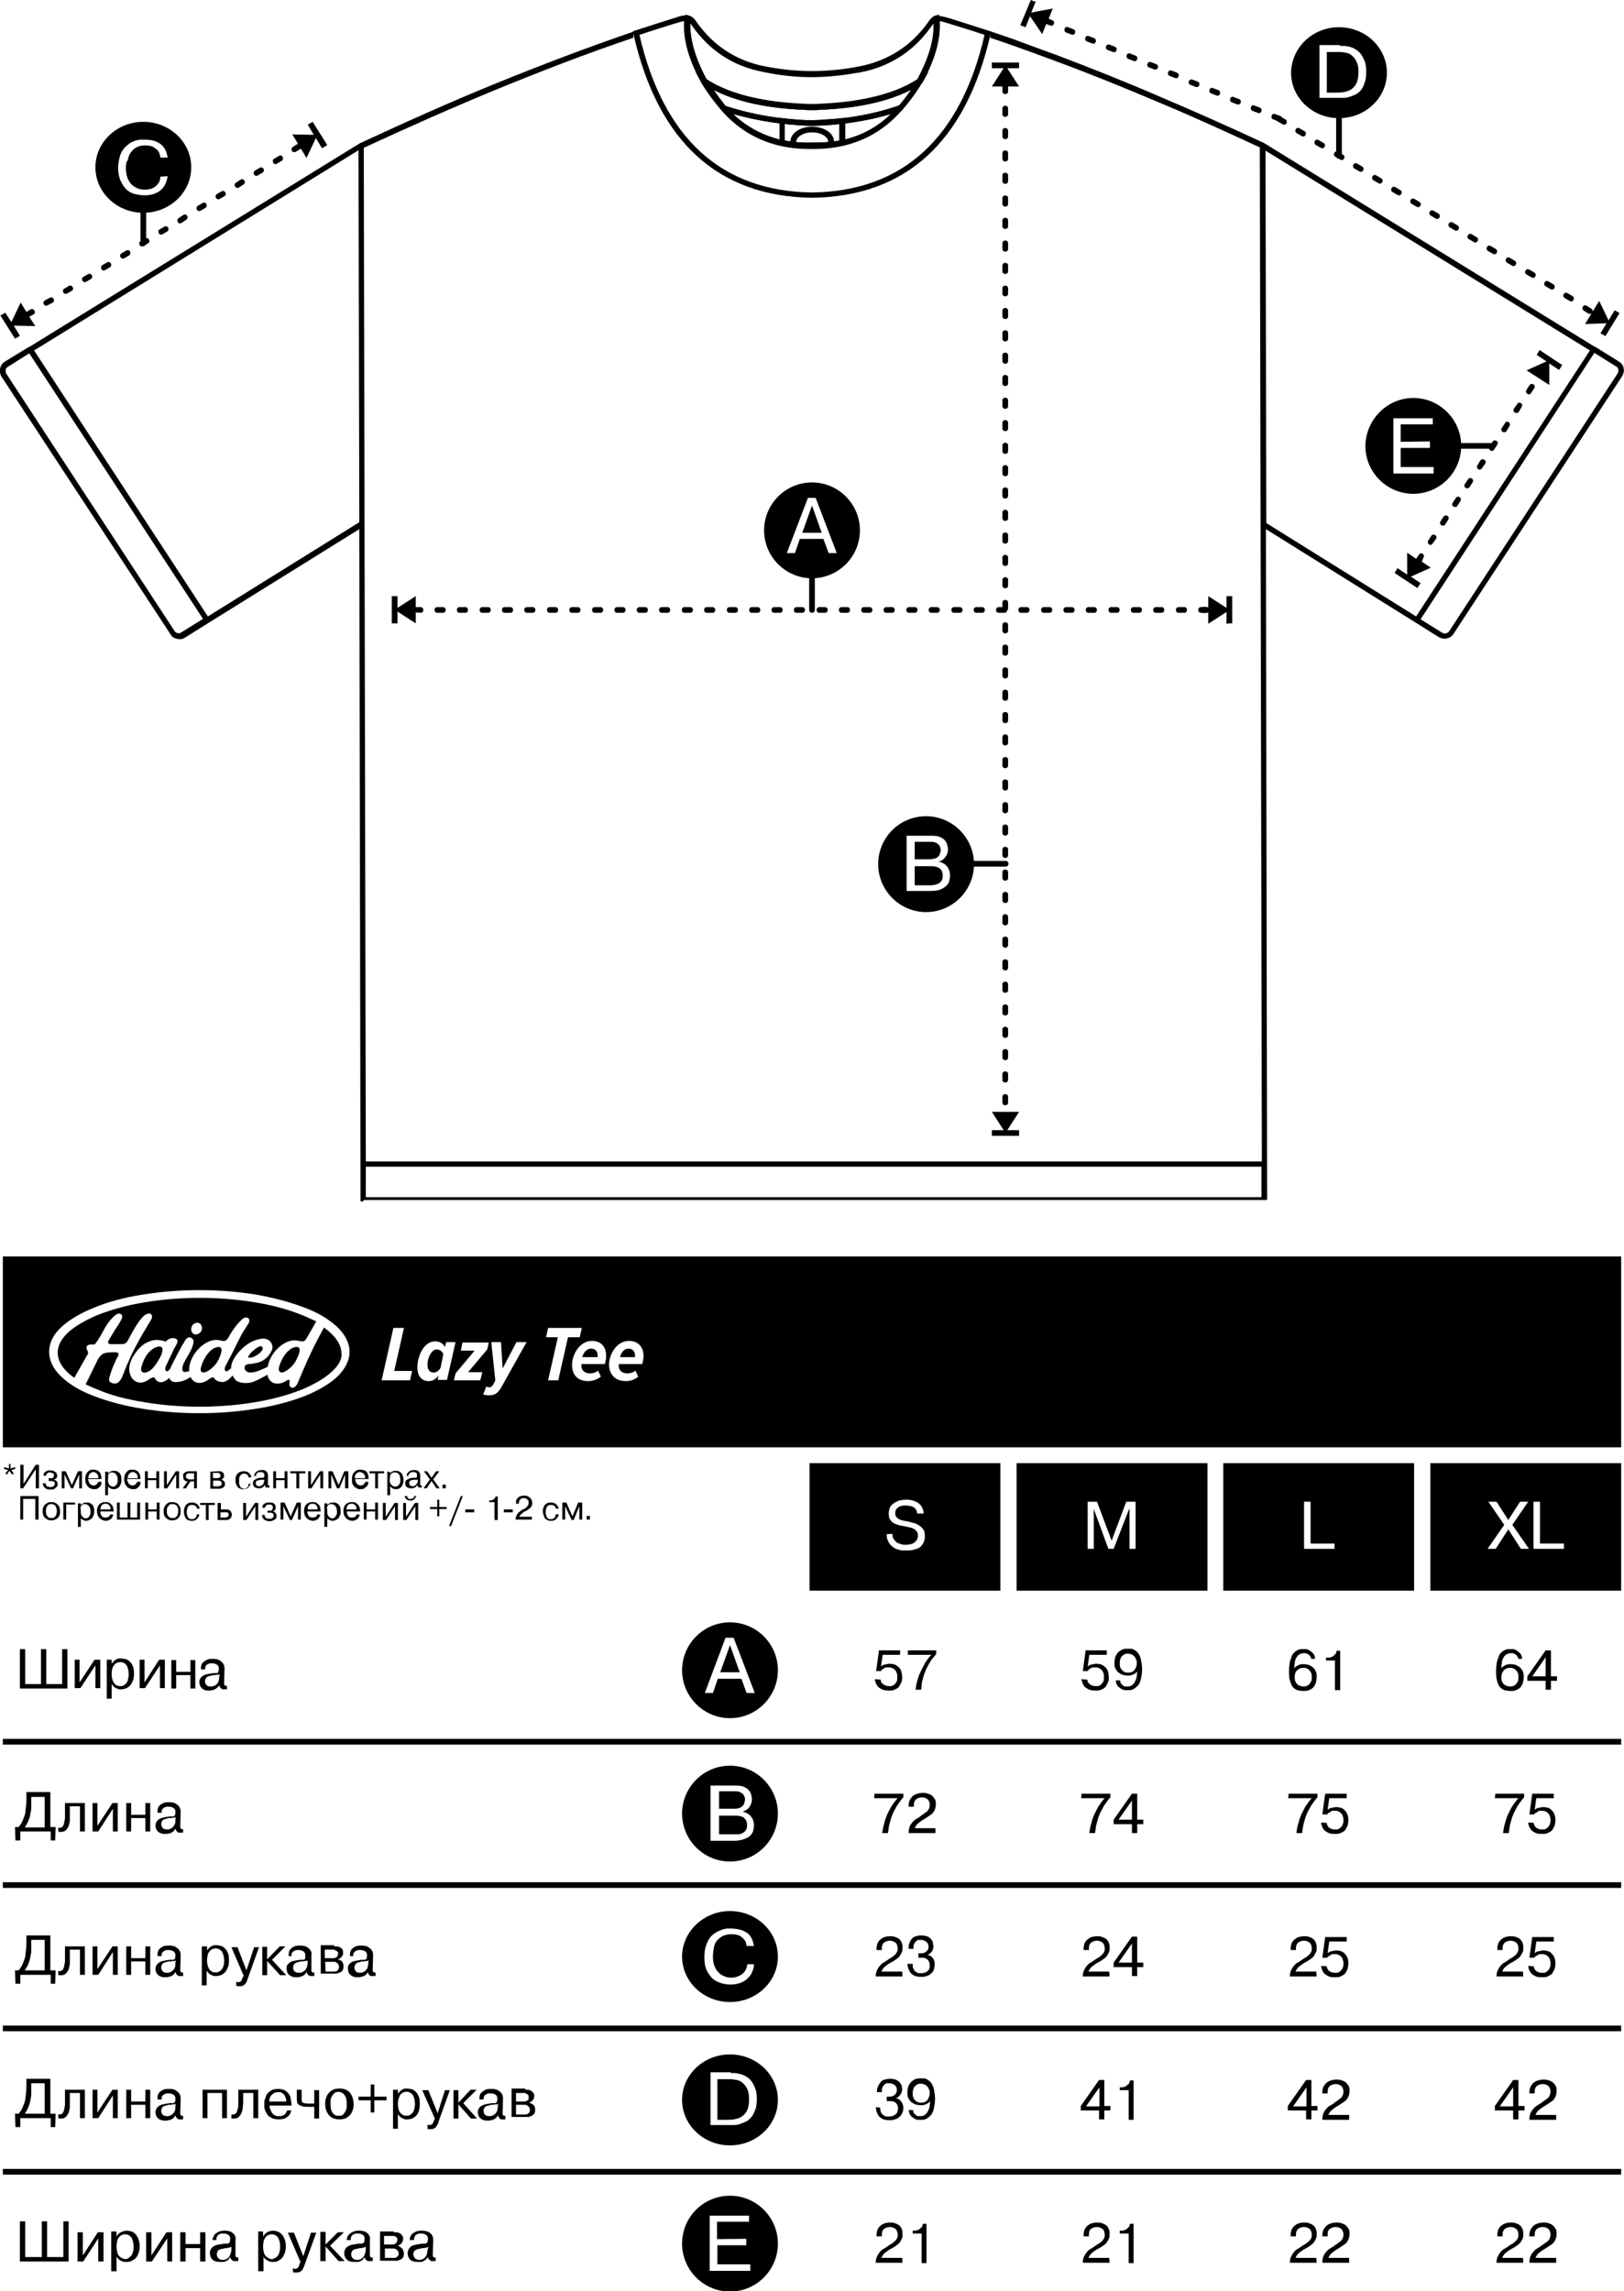 <?xml version="1.0" encoding="UTF-8"?> <svg xmlns="http://www.w3.org/2000/svg" xmlns:xlink="http://www.w3.org/1999/xlink" version="1.1" id="_Слой_1" x="0px" y="0px" viewBox="0 0 400 564.2" style="enable-background:new 0 0 400 564.2;" xml:space="preserve"> <style type="text/css"> .st0{fill-rule:evenodd;clip-rule:evenodd;} </style> <g> <path class="st0" d="M352.3,360.3h47v31.4h-47V360.3z M374.4,369.8h2l-3.9,5.7l4.1,5.9h-2l-3.1-4.8l-3.1,4.8h-2l4.1-5.9l-3.9-5.7h2 l2.9,4.5L374.4,369.8z M385.1,381.4h-7.4v-11.6h1.6v10.3h5.9v1.3H385.1z"></path> </g> <g> <path class="st0" d="M301.3,360.3h47v31.4h-47V360.3z M328.6,381.4h-7.4v-11.6h1.6v10.3h5.9v1.3H328.6z"></path> </g> <g> <path class="st0" d="M250.4,360.3h47v31.4h-47V360.3z M269.4,371.6L269.4,371.6v0.5v9.3h-1.5v-11.6h2.3l3.6,9.6l3.6-9.6h2.3v11.6 h-1.5v-9.3v-0.5h-0.1l-3.8,9.8H273L269.4,371.6z"></path> </g> <g> <path class="st0" d="M199.4,360.3h47v31.4h-47V360.3z M219.8,377.7c0,0.4,0,0.7,0.2,1.1c0.2,0.3,0.4,0.6,0.7,0.9 c0.3,0.2,0.6,0.4,1.1,0.5c0.4,0.2,0.9,0.2,1.4,0.2s0.9-0.1,1.3-0.2c0.4-0.1,0.7-0.3,0.9-0.5s0.4-0.4,0.5-0.7 c0.1-0.3,0.2-0.5,0.2-0.8c0-0.4-0.1-0.7-0.2-0.9s-0.3-0.4-0.5-0.6s-0.5-0.3-0.7-0.4c-0.3-0.1-0.5-0.2-0.8-0.2 c-0.7-0.2-1.3-0.3-1.9-0.4c-0.6-0.1-1.1-0.3-1.6-0.5s-0.8-0.5-1.1-0.9s-0.4-0.9-0.4-1.6c0-0.5,0.1-1,0.3-1.5c0.2-0.4,0.5-0.7,0.9-1 s0.9-0.5,1.4-0.7c0.5-0.1,1.1-0.2,1.8-0.2s1.3,0.1,1.8,0.3c0.5,0.2,1,0.4,1.3,0.7c0.4,0.3,0.6,0.7,0.8,1.1s0.3,0.9,0.3,1.3h-1.6 c0-0.5-0.2-0.9-0.4-1.1c-0.2-0.3-0.5-0.5-0.8-0.6s-0.6-0.2-0.9-0.2c-0.3,0-0.5-0.1-0.7-0.1c-0.8,0-1.5,0.2-1.9,0.5 c-0.5,0.4-0.7,0.8-0.7,1.4c0,0.4,0.1,0.6,0.2,0.9c0.2,0.2,0.4,0.4,0.6,0.5c0.3,0.2,0.6,0.3,0.9,0.4c0.4,0.1,0.7,0.1,1.1,0.2 c0.5,0.1,1,0.2,1.6,0.4c0.5,0.1,1,0.3,1.4,0.6c0.4,0.2,0.8,0.6,1.1,1s0.4,1,0.4,1.7c0,0.5-0.1,1.1-0.3,1.5s-0.4,0.7-0.7,1 s-0.6,0.5-1,0.6s-0.7,0.2-1,0.3c-0.4,0-0.7,0.1-0.9,0.1c-0.3,0-0.5,0-0.7,0c-0.3,0-0.6,0-0.9,0c-0.3,0-0.7-0.1-1-0.2 c-0.4-0.1-0.7-0.2-1-0.4c-0.3-0.2-0.6-0.4-0.9-0.7c-0.3-0.3-0.5-0.7-0.7-1.1s-0.3-0.9-0.3-1.6L219.8,377.7L219.8,377.7z"></path> </g> <g> <path d="M216.9,413.6c0,0.2,0.1,0.3,0.1,0.5c0.1,0.2,0.2,0.4,0.4,0.5c0.2,0.2,0.4,0.3,0.6,0.4s0.5,0.2,0.9,0.2c0.2,0,0.4,0,0.6,0 c0.2,0,0.5-0.2,0.7-0.3c0.2-0.2,0.4-0.4,0.6-0.7c0.2-0.3,0.2-0.7,0.2-1.3c0-0.4,0-0.8-0.2-1.1c-0.1-0.3-0.3-0.5-0.5-0.7 s-0.4-0.3-0.7-0.4s-0.5-0.1-0.8-0.1c-0.2,0-0.3,0-0.5,0s-0.4,0.1-0.5,0.2c-0.2,0.1-0.4,0.2-0.5,0.3c-0.1,0.1-0.2,0.2-0.3,0.4h-1.2 l0.7-5.1h5.2v1.1h-4.3l-0.4,2.9c0.3-0.3,0.6-0.5,1-0.5c0.4-0.1,0.7-0.2,1.2-0.2c0.4,0,0.9,0.1,1.2,0.2c0.4,0.2,0.7,0.4,1,0.7 c0.3,0.3,0.5,0.6,0.6,1s0.2,0.9,0.2,1.4s0,0.9-0.2,1.3s-0.4,0.8-0.6,1.1c-0.3,0.3-0.6,0.5-1.1,0.7c-0.4,0.2-0.9,0.2-1.5,0.2 s-1.1-0.1-1.6-0.3c-0.4-0.2-0.7-0.4-1-0.7c-0.2-0.3-0.4-0.6-0.5-0.9s-0.2-0.6-0.2-0.9L216.9,413.6L216.9,413.6z M223.5,406.4h7.1 v0.9c-0.3,0.4-0.6,0.7-0.9,1.1c-0.3,0.3-0.5,0.7-0.7,1s-0.4,0.7-0.6,1.1c-0.2,0.4-0.4,0.7-0.5,1.1c-0.2,0.4-0.3,0.7-0.4,1.1 s-0.2,0.7-0.3,1.1s-0.2,0.7-0.2,1.1s-0.1,0.8-0.1,1.2h-1.4c0.1-0.7,0.2-1.4,0.4-2.1s0.4-1.5,0.8-2.2c0.3-0.7,0.7-1.4,1.1-2.2 c0.4-0.7,1-1.5,1.6-2.1h-5.8v-1.1H223.5z"></path> </g> <g> <path d="M215.4,441.7h7.1v0.9c-0.4,0.4-0.6,0.7-0.9,1.1c-0.2,0.3-0.5,0.7-0.7,1c-0.2,0.4-0.4,0.7-0.6,1.1c-0.2,0.4-0.4,0.7-0.5,1.1 c-0.2,0.4-0.3,0.7-0.4,1.1s-0.2,0.7-0.3,1.1s-0.2,0.7-0.2,1.1c-0.1,0.4-0.1,0.8-0.2,1.2h-1.4c0.1-0.7,0.2-1.4,0.4-2.1 s0.4-1.5,0.7-2.2s0.7-1.4,1.1-2.2c0.5-0.7,1-1.5,1.6-2.1h-5.8L215.4,441.7L215.4,441.7z M230.3,451.4h-6.5c0-0.6,0.1-1.1,0.2-1.5 c0.2-0.4,0.4-0.8,0.7-1.1c0.3-0.4,0.6-0.7,1-0.9s0.9-0.5,1.3-0.9c0.2-0.1,0.4-0.2,0.6-0.4c0.2-0.2,0.5-0.3,0.7-0.5s0.4-0.4,0.5-0.7 c0.1-0.2,0.2-0.6,0.2-0.9c0-0.6-0.2-1.1-0.5-1.4c-0.4-0.3-0.8-0.5-1.4-0.5c-0.6,0-1.1,0.2-1.5,0.5c-0.4,0.4-0.5,0.8-0.5,1.4v0.4 h-1.3v-0.3c0-0.2,0-0.5,0.1-0.8c0.1-0.4,0.2-0.7,0.5-1c0.2-0.4,0.5-0.6,1-0.9c0.5-0.2,1.1-0.4,1.8-0.4c0.5,0,0.9,0,1.4,0.2 c0.4,0.1,0.7,0.3,1,0.5c0.3,0.3,0.5,0.6,0.7,0.9c0.2,0.4,0.2,0.8,0.2,1.2c0,0.5-0.1,0.9-0.2,1.2c-0.1,0.3-0.3,0.6-0.5,0.9 s-0.6,0.5-1,0.8s-0.9,0.6-1.4,0.9c-0.7,0.4-1.1,0.8-1.5,1.1c-0.3,0.4-0.5,0.7-0.6,1h5.1v1.2H230.3z"></path> </g> <g> <path d="M222.3,486.7h-6.6c0-0.6,0.1-1.1,0.3-1.5s0.4-0.8,0.7-1.1c0.3-0.4,0.6-0.7,1.1-0.9c0.4-0.3,0.8-0.5,1.3-0.9 c0.2-0.1,0.4-0.2,0.7-0.4c0.2-0.2,0.4-0.3,0.6-0.5c0.2-0.2,0.4-0.4,0.5-0.7c0.2-0.2,0.2-0.6,0.2-0.9c0-0.6-0.2-1.1-0.5-1.4 c-0.4-0.3-0.9-0.5-1.4-0.5c-0.6,0-1.1,0.2-1.5,0.5c-0.4,0.4-0.5,0.8-0.5,1.4v0.4h-1.3v-0.3c0-0.2,0-0.5,0.1-0.8 c0-0.4,0.2-0.7,0.4-1c0.2-0.4,0.6-0.6,1-0.9c0.4-0.2,1-0.4,1.8-0.4c0.5,0,0.9,0,1.3,0.2c0.4,0.1,0.7,0.3,1,0.5 c0.3,0.3,0.5,0.6,0.6,0.9c0.2,0.4,0.2,0.8,0.2,1.2c0,0.5,0,0.9-0.2,1.2s-0.3,0.6-0.5,0.9s-0.5,0.5-0.9,0.8s-0.9,0.6-1.5,0.9 c-0.7,0.4-1.1,0.8-1.5,1.1c-0.3,0.4-0.5,0.7-0.6,1h5.1L222.3,486.7L222.3,486.7z M224.8,483.7c0,0,0,0.1,0,0.2c0,0,0,0.1,0,0.2 s0,0.3,0.1,0.5s0.2,0.4,0.3,0.6s0.4,0.4,0.6,0.5c0.2,0.2,0.6,0.2,1,0.2c0.5,0,0.9-0.1,1.2-0.2c0.3-0.2,0.5-0.4,0.7-0.5 c0.1-0.2,0.2-0.5,0.3-0.7c0-0.2,0-0.4,0-0.6c0-0.5-0.2-1-0.5-1.3s-0.7-0.5-1.3-0.5h-1V481h0.4c0.1,0,0.3,0,0.5,0s0.5-0.1,0.7-0.2 s0.4-0.3,0.6-0.5c0.2-0.2,0.3-0.5,0.3-0.9c0-0.2,0-0.4-0.1-0.6s-0.2-0.4-0.3-0.5c-0.2-0.2-0.4-0.3-0.6-0.4s-0.5-0.2-0.9-0.2 c-0.1,0-0.3,0-0.5,0s-0.4,0.1-0.6,0.3c-0.2,0.1-0.4,0.4-0.5,0.6c-0.2,0.3-0.2,0.7-0.2,1.3h-1.2c0-0.1,0-0.3,0-0.5s0.1-0.5,0.1-0.7 c0.1-0.2,0.2-0.5,0.3-0.7s0.3-0.5,0.5-0.7s0.5-0.4,0.9-0.5s0.7-0.2,1.3-0.2c0.7,0,1.2,0.1,1.6,0.3c0.4,0.2,0.7,0.4,0.9,0.7 c0.2,0.3,0.4,0.6,0.4,0.9s0.1,0.5,0.1,0.7c0,0.5-0.1,1-0.4,1.4c-0.3,0.4-0.7,0.7-1.1,0.8l0,0c0.2,0,0.5,0.1,0.7,0.2 s0.4,0.3,0.6,0.5c0.2,0.2,0.3,0.5,0.4,0.7c0.1,0.3,0.1,0.6,0.1,1c0,0.5-0.1,0.9-0.2,1.3c-0.2,0.4-0.4,0.7-0.7,0.9 c-0.3,0.3-0.6,0.5-1.1,0.6c-0.4,0.2-0.8,0.2-1.3,0.2c-0.7,0-1.3-0.1-1.7-0.3c-0.4-0.2-0.8-0.5-1-0.8s-0.4-0.7-0.5-1 c-0.1-0.4-0.2-0.7-0.2-1.1h1.3V483.7z"></path> </g> <g> <path d="M216.8,519c0,0,0,0.1,0,0.2c0,0,0,0.1,0,0.2c0,0.1,0.1,0.3,0.1,0.5s0.2,0.4,0.3,0.6c0.2,0.2,0.4,0.4,0.6,0.5 c0.3,0.2,0.6,0.2,1.1,0.2s0.9-0.1,1.2-0.2c0.3-0.2,0.5-0.4,0.7-0.5c0.2-0.2,0.2-0.5,0.3-0.7c0-0.2,0.1-0.4,0.1-0.6 c0-0.5-0.2-1-0.5-1.3s-0.7-0.5-1.3-0.5h-1v-1.1h0.4c0.1,0,0.3,0,0.5,0s0.5-0.1,0.7-0.2c0.2-0.1,0.5-0.3,0.6-0.5 c0.2-0.2,0.3-0.5,0.3-0.9c0-0.2,0-0.4-0.1-0.6c0-0.2-0.2-0.4-0.3-0.5c-0.1-0.2-0.3-0.3-0.6-0.4c-0.2-0.1-0.5-0.2-0.9-0.2 c-0.1,0-0.3,0-0.5,0s-0.4,0.1-0.6,0.3c-0.2,0.1-0.4,0.4-0.5,0.6c-0.2,0.3-0.2,0.7-0.2,1.3H216c0-0.1,0-0.3,0-0.5s0.1-0.5,0.2-0.7 c0-0.2,0.2-0.5,0.3-0.7c0.2-0.2,0.3-0.5,0.5-0.7s0.5-0.4,0.9-0.5c0.4-0.1,0.8-0.2,1.3-0.2c0.7,0,1.2,0.1,1.6,0.3 c0.4,0.2,0.7,0.4,0.9,0.7s0.4,0.6,0.4,0.9c0.1,0.3,0.1,0.5,0.1,0.7c0,0.5-0.2,1-0.5,1.4s-0.7,0.7-1.1,0.8l0,0 c0.3,0,0.5,0.1,0.7,0.2c0.2,0.1,0.4,0.3,0.6,0.5c0.2,0.2,0.3,0.5,0.4,0.7s0.2,0.6,0.2,1c0,0.5-0.1,0.9-0.3,1.3 c-0.2,0.4-0.4,0.7-0.7,0.9c-0.3,0.3-0.7,0.5-1.1,0.6c-0.4,0.2-0.9,0.2-1.3,0.2c-0.7,0-1.3-0.1-1.7-0.3s-0.8-0.5-1-0.8 s-0.4-0.7-0.5-1c-0.1-0.4-0.1-0.7-0.2-1.1L216.8,519L216.8,519z M224.9,519.8c0.1,0.4,0.2,0.6,0.4,0.8s0.4,0.3,0.5,0.4 c0.2,0.1,0.4,0.1,0.5,0.1c0.2,0,0.3,0,0.4,0c0.5,0,0.9-0.1,1.2-0.4c0.3-0.2,0.5-0.5,0.7-0.9s0.3-0.7,0.4-1.2c0-0.4,0.1-0.8,0.1-1.2 l0,0c-0.3,0.4-0.6,0.6-1.1,0.8c-0.4,0.2-0.9,0.2-1.3,0.2c-0.5,0-0.9-0.1-1.3-0.2c-0.4-0.2-0.7-0.4-1-0.6c-0.3-0.3-0.5-0.6-0.7-1 s-0.2-0.9-0.2-1.4s0.1-1,0.2-1.4c0.2-0.4,0.4-0.8,0.7-1.1s0.6-0.5,1-0.7s0.9-0.2,1.4-0.2c0.3,0,0.5,0,0.8,0s0.5,0.1,0.8,0.3 c0.2,0.1,0.5,0.3,0.7,0.5s0.4,0.5,0.6,0.9c0.2,0.4,0.3,0.8,0.4,1.4c0.1,0.5,0.2,1.2,0.2,1.9c0,0.8-0.1,1.5-0.2,2 c-0.1,0.5-0.2,1-0.4,1.4s-0.4,0.7-0.7,0.9c-0.2,0.3-0.5,0.4-0.7,0.6c-0.3,0.1-0.5,0.2-0.8,0.3c-0.3,0-0.5,0-0.8,0 c-0.1,0-0.4,0-0.6,0s-0.6-0.1-0.9-0.3c-0.3-0.2-0.6-0.4-0.9-0.7c-0.3-0.4-0.4-0.8-0.5-1.4h1.1V519.8z M229,515.4 c0-0.3,0-0.6-0.2-0.9c-0.1-0.3-0.2-0.5-0.4-0.7s-0.4-0.4-0.7-0.5s-0.6-0.2-0.9-0.2c-0.4,0-0.7,0.1-0.9,0.2 c-0.2,0.2-0.5,0.3-0.6,0.5c-0.2,0.2-0.3,0.5-0.4,0.8c-0.1,0.3-0.1,0.5-0.1,0.9c0,0.3,0,0.6,0.1,0.9c0.1,0.2,0.2,0.5,0.4,0.7 s0.4,0.4,0.6,0.5c0.3,0.1,0.5,0.2,0.9,0.2c0.7,0,1.2-0.2,1.6-0.6C228.8,516.6,229,516,229,515.4L229,515.4z"></path> </g> <g> <path d="M222.3,557.2h-6.6c0-0.6,0.1-1.1,0.3-1.5s0.4-0.8,0.7-1.1c0.3-0.4,0.6-0.7,1.1-0.9c0.4-0.3,0.8-0.5,1.3-0.9 c0.2-0.1,0.4-0.2,0.7-0.4c0.2-0.2,0.4-0.3,0.6-0.5c0.2-0.2,0.4-0.4,0.5-0.7c0.2-0.2,0.2-0.6,0.2-0.9c0-0.6-0.2-1.1-0.5-1.4 c-0.4-0.3-0.9-0.5-1.4-0.5c-0.6,0-1.1,0.2-1.5,0.5c-0.4,0.4-0.5,0.8-0.5,1.4v0.4h-1.3v-0.3c0-0.2,0-0.5,0.1-0.8 c0-0.4,0.2-0.7,0.4-1c0.2-0.4,0.6-0.6,1-0.9c0.4-0.2,1-0.4,1.8-0.4c0.5,0,0.9,0,1.3,0.2c0.4,0.1,0.7,0.3,1,0.5 c0.3,0.3,0.5,0.6,0.6,0.9c0.2,0.4,0.2,0.8,0.2,1.2c0,0.5,0,0.9-0.2,1.2c-0.1,0.3-0.3,0.6-0.5,0.9c-0.2,0.3-0.5,0.5-0.9,0.8 s-0.9,0.6-1.5,0.9c-0.7,0.4-1.1,0.8-1.5,1.1c-0.3,0.4-0.5,0.7-0.6,1h5.1L222.3,557.2L222.3,557.2z M224.8,549.3h0.3 c0.3,0,0.6,0,0.8-0.1c0.3-0.1,0.5-0.2,0.7-0.4s0.4-0.3,0.5-0.5s0.2-0.4,0.2-0.7h0.9v9.7H227V550h-2.2V549.3z"></path> </g> <g> <path d="M267.8,413.6c0,0.2,0.1,0.3,0.1,0.5c0.1,0.2,0.2,0.4,0.4,0.5c0.2,0.2,0.4,0.3,0.6,0.4s0.5,0.2,0.9,0.2c0.2,0,0.4,0,0.6,0 s0.5-0.2,0.7-0.3c0.2-0.2,0.4-0.4,0.6-0.7c0.2-0.3,0.2-0.7,0.2-1.3c0-0.4,0-0.8-0.2-1.1c-0.1-0.3-0.3-0.5-0.5-0.7s-0.4-0.3-0.7-0.4 c-0.3-0.1-0.5-0.1-0.8-0.1c-0.2,0-0.3,0-0.5,0s-0.4,0.1-0.5,0.2c-0.2,0.1-0.4,0.2-0.5,0.3c-0.1,0.1-0.2,0.2-0.3,0.4h-1.2l0.7-5.1 h5.2v1.1h-4.3l-0.4,2.9c0.3-0.3,0.6-0.5,1-0.5c0.4-0.1,0.7-0.2,1.2-0.2s0.9,0.1,1.2,0.2c0.4,0.2,0.7,0.4,1,0.7 c0.3,0.3,0.5,0.6,0.6,1s0.2,0.9,0.2,1.4s0,0.9-0.2,1.3s-0.4,0.8-0.6,1.1c-0.3,0.3-0.6,0.5-1.1,0.7c-0.4,0.2-0.9,0.2-1.5,0.2 s-1.1-0.1-1.6-0.3c-0.4-0.2-0.7-0.4-1-0.7c-0.2-0.3-0.4-0.6-0.5-0.9s-0.2-0.6-0.2-0.9L267.8,413.6L267.8,413.6z M275.9,414 c0.1,0.4,0.2,0.6,0.4,0.8c0.2,0.2,0.4,0.3,0.5,0.4c0.2,0.1,0.4,0.1,0.5,0.1c0.2,0,0.3,0,0.4,0c0.5,0,0.9-0.1,1.2-0.4 c0.3-0.2,0.5-0.5,0.7-0.9s0.3-0.7,0.4-1.2c0-0.4,0.1-0.8,0.1-1.2l0,0c-0.3,0.4-0.6,0.6-1.1,0.8c-0.4,0.2-0.9,0.2-1.3,0.2 c-0.5,0-0.9-0.1-1.3-0.2c-0.4-0.2-0.7-0.4-1-0.6c-0.3-0.3-0.5-0.6-0.7-1s-0.2-0.9-0.2-1.4s0.1-1,0.2-1.4c0.2-0.4,0.4-0.8,0.7-1.1 c0.3-0.3,0.6-0.5,1-0.7s0.9-0.2,1.4-0.2c0.3,0,0.5,0,0.8,0s0.5,0.1,0.8,0.3c0.2,0.1,0.5,0.3,0.7,0.5s0.4,0.5,0.6,0.9 s0.3,0.8,0.4,1.4c0.1,0.5,0.2,1.2,0.2,1.9c0,0.8-0.1,1.5-0.2,2s-0.2,1-0.4,1.4c-0.2,0.4-0.4,0.7-0.7,0.9c-0.2,0.3-0.5,0.4-0.7,0.6 c-0.3,0.1-0.5,0.2-0.8,0.3c-0.3,0-0.5,0-0.8,0c-0.1,0-0.4,0-0.6,0s-0.6-0.1-0.9-0.3s-0.6-0.4-0.9-0.7c-0.3-0.4-0.4-0.8-0.5-1.4h1.1 V414z M280,409.5c0-0.3,0-0.6-0.2-0.9c-0.1-0.3-0.2-0.5-0.4-0.7c-0.2-0.2-0.4-0.4-0.7-0.5c-0.3-0.1-0.6-0.2-0.9-0.2 c-0.4,0-0.7,0.1-0.9,0.2c-0.2,0.2-0.5,0.3-0.6,0.5c-0.2,0.2-0.3,0.5-0.4,0.8s-0.1,0.5-0.1,0.9c0,0.3,0,0.6,0.1,0.9 c0.1,0.2,0.2,0.5,0.4,0.7c0.2,0.2,0.4,0.4,0.6,0.5c0.3,0.1,0.5,0.2,0.9,0.2c0.7,0,1.2-0.2,1.6-0.6C279.8,410.7,280,410.2,280,409.5 L280,409.5z"></path> </g> <g> <path d="M323,408.5c-0.1-0.3-0.2-0.6-0.4-0.8c-0.2-0.2-0.3-0.3-0.5-0.4s-0.4-0.2-0.5-0.2c-0.2,0-0.3,0-0.4,0 c-0.5,0-0.9,0.1-1.3,0.4c-0.3,0.2-0.5,0.5-0.7,0.9s-0.3,0.7-0.3,1.2c-0.1,0.4-0.1,0.8-0.1,1.2l0,0c0.3-0.4,0.7-0.6,1.1-0.8 c0.4-0.2,0.9-0.2,1.3-0.2s0.8,0.1,1.2,0.2c0.4,0.2,0.7,0.4,1,0.6s0.5,0.6,0.7,1s0.2,0.9,0.2,1.4s-0.1,1-0.2,1.4s-0.4,0.8-0.6,1.1 c-0.3,0.3-0.6,0.5-1.1,0.7c-0.4,0.2-0.9,0.2-1.4,0.2s-1-0.1-1.5-0.2c-0.4-0.2-0.8-0.4-1.1-0.8c-0.3-0.4-0.5-0.9-0.7-1.6 c-0.2-0.6-0.2-1.5-0.2-2.4s0.1-1.6,0.2-2.2c0.2-0.6,0.4-1.1,0.5-1.5c0.2-0.4,0.5-0.7,0.7-0.9c0.3-0.2,0.5-0.4,0.8-0.5 s0.5-0.2,0.7-0.2s0.4,0,0.6,0c0.1,0,0.4,0,0.6,0c0.3,0,0.6,0.1,0.9,0.3c0.3,0.2,0.6,0.4,0.9,0.7c0.3,0.4,0.5,0.8,0.5,1.4L323,408.5 L323,408.5z M318.9,413c0,0.3,0,0.6,0.1,0.9s0.2,0.5,0.4,0.7c0.2,0.2,0.4,0.4,0.7,0.5c0.3,0.1,0.6,0.2,1,0.2s0.7-0.1,0.9-0.2 c0.3-0.2,0.5-0.3,0.6-0.5s0.3-0.5,0.4-0.7c0.1-0.3,0.1-0.6,0.1-0.9s0-0.6-0.1-0.9c-0.1-0.2-0.2-0.5-0.4-0.7 c-0.2-0.2-0.4-0.4-0.6-0.5c-0.3-0.1-0.5-0.2-0.9-0.2c-0.7,0-1.2,0.2-1.6,0.6C319,411.8,318.9,412.3,318.9,413L318.9,413z M326.7,408.2h0.3c0.3,0,0.6,0,0.8-0.1c0.3-0.1,0.5-0.2,0.7-0.4c0.2-0.2,0.4-0.3,0.5-0.5s0.2-0.4,0.2-0.7h0.9v9.7h-1.3v-7.3h-2.2 v-0.7H326.7z"></path> </g> <g> <path d="M374,408.5c-0.1-0.3-0.2-0.6-0.4-0.8c-0.2-0.2-0.3-0.3-0.5-0.4s-0.4-0.2-0.5-0.2c-0.2,0-0.3,0-0.4,0 c-0.5,0-0.9,0.1-1.3,0.4c-0.3,0.2-0.5,0.5-0.7,0.9s-0.3,0.7-0.3,1.2c-0.1,0.4-0.1,0.8-0.1,1.2l0,0c0.3-0.4,0.7-0.6,1.1-0.8 c0.4-0.2,0.9-0.2,1.3-0.2s0.8,0.1,1.2,0.2c0.4,0.2,0.7,0.4,1,0.6c0.3,0.3,0.5,0.6,0.7,1s0.2,0.9,0.2,1.4s-0.1,1-0.2,1.4 s-0.4,0.8-0.6,1.1c-0.3,0.3-0.6,0.5-1.1,0.7c-0.4,0.2-0.9,0.2-1.4,0.2s-1-0.1-1.5-0.2c-0.4-0.2-0.8-0.4-1.1-0.8 c-0.3-0.4-0.5-0.9-0.7-1.6c-0.2-0.6-0.2-1.5-0.2-2.4s0.1-1.6,0.2-2.2c0.2-0.6,0.4-1.1,0.5-1.5c0.2-0.4,0.5-0.7,0.7-0.9 c0.3-0.2,0.5-0.4,0.8-0.5s0.5-0.2,0.7-0.2s0.4,0,0.6,0c0.1,0,0.4,0,0.6,0c0.3,0,0.6,0.1,0.9,0.3c0.3,0.2,0.6,0.4,0.9,0.7 c0.3,0.4,0.5,0.8,0.5,1.4L374,408.5L374,408.5z M369.8,413c0,0.3,0,0.6,0.1,0.9s0.2,0.5,0.4,0.7c0.2,0.2,0.4,0.4,0.7,0.5 c0.3,0.1,0.6,0.2,1,0.2s0.7-0.1,0.9-0.2c0.3-0.2,0.5-0.3,0.6-0.5c0.2-0.2,0.3-0.5,0.4-0.7c0.1-0.3,0.1-0.6,0.1-0.9s0-0.6-0.1-0.9 c-0.1-0.2-0.2-0.5-0.4-0.7c-0.2-0.2-0.4-0.4-0.6-0.5c-0.3-0.1-0.5-0.2-0.9-0.2c-0.7,0-1.2,0.2-1.6,0.6 C370,411.8,369.8,412.3,369.8,413L369.8,413z M376.2,413.9v-1.1l4.5-6.4h1.3v6.4h1.5v1.1H382v2.2h-1.3v-2.2H376.2z M380.7,412.8 v-4.7l-3.3,4.7H380.7z"></path> </g> <g> <path d="M266.4,441.7h7.1v0.9c-0.4,0.4-0.6,0.7-0.9,1.1c-0.2,0.3-0.5,0.7-0.7,1c-0.2,0.4-0.4,0.7-0.6,1.1s-0.4,0.7-0.5,1.1 c-0.2,0.4-0.3,0.7-0.4,1.1s-0.2,0.7-0.3,1.1s-0.2,0.7-0.2,1.1c-0.1,0.4-0.1,0.8-0.2,1.2h-1.4c0.1-0.7,0.2-1.4,0.4-2.1 c0.2-0.7,0.4-1.5,0.7-2.2c0.3-0.7,0.7-1.4,1.1-2.2c0.5-0.7,1-1.5,1.6-2.1h-5.8L266.4,441.7L266.4,441.7z M274.3,449.2v-1.1l4.5-6.4 h1.3v6.4h1.5v1.1h-1.5v2.2h-1.3v-2.2H274.3z M278.8,448.1v-4.7l-3.3,4.7H278.8z"></path> </g> <g> <path d="M317.4,441.7h7.1v0.9c-0.4,0.4-0.6,0.7-0.9,1.1c-0.2,0.3-0.5,0.7-0.7,1c-0.2,0.4-0.4,0.7-0.6,1.1s-0.4,0.7-0.5,1.1 c-0.2,0.4-0.3,0.7-0.4,1.1s-0.2,0.7-0.3,1.1s-0.2,0.7-0.2,1.1c-0.1,0.4-0.1,0.8-0.2,1.2h-1.4c0.1-0.7,0.2-1.4,0.4-2.1 c0.2-0.7,0.4-1.5,0.7-2.2c0.3-0.7,0.7-1.4,1.1-2.2c0.5-0.7,1-1.5,1.6-2.1h-5.8L317.4,441.7L317.4,441.7z M326.8,448.9 c0,0.2,0,0.3,0.1,0.5s0.2,0.4,0.3,0.5c0.2,0.2,0.4,0.3,0.6,0.4s0.5,0.2,0.9,0.2c0.2,0,0.4,0,0.6,0c0.3,0,0.5-0.2,0.7-0.3 c0.2-0.2,0.5-0.4,0.6-0.7c0.2-0.3,0.3-0.7,0.3-1.3c0-0.4-0.1-0.8-0.2-1.1c-0.1-0.3-0.3-0.5-0.5-0.7s-0.4-0.3-0.7-0.4 c-0.2-0.1-0.5-0.1-0.7-0.1s-0.4,0-0.5,0c-0.2,0-0.4,0.1-0.5,0.2c-0.2,0.1-0.3,0.2-0.5,0.3c-0.2,0.1-0.3,0.2-0.4,0.4h-1.2l0.7-5.1 h5.3v1.1h-4.3l-0.4,2.9c0.3-0.3,0.6-0.5,1-0.5c0.4-0.1,0.7-0.2,1.2-0.2c0.4,0,0.8,0.1,1.2,0.2c0.4,0.2,0.7,0.4,0.9,0.7 c0.3,0.3,0.5,0.6,0.6,1c0.2,0.4,0.2,0.9,0.2,1.4s-0.1,0.9-0.2,1.3c-0.2,0.4-0.4,0.8-0.6,1.1c-0.3,0.3-0.7,0.5-1.1,0.7 s-0.9,0.2-1.6,0.2s-1.1-0.1-1.5-0.3c-0.4-0.2-0.7-0.4-1-0.7c-0.2-0.3-0.4-0.6-0.5-0.9s-0.2-0.6-0.2-0.9L326.8,448.9L326.8,448.9z"></path> </g> <g> <path d="M368.3,441.7h7.1v0.9c-0.4,0.4-0.6,0.7-0.9,1.1c-0.2,0.3-0.5,0.7-0.7,1c-0.2,0.4-0.4,0.7-0.6,1.1s-0.4,0.7-0.5,1.1 c-0.2,0.4-0.3,0.7-0.4,1.1s-0.2,0.7-0.3,1.1c-0.1,0.4-0.2,0.7-0.2,1.1c-0.1,0.4-0.1,0.8-0.2,1.2h-1.4c0.1-0.7,0.2-1.4,0.4-2.1 c0.2-0.7,0.4-1.5,0.7-2.2c0.3-0.7,0.7-1.4,1.1-2.2c0.5-0.7,1-1.5,1.6-2.1h-5.8L368.3,441.7L368.3,441.7z M377.8,448.9 c0,0.2,0,0.3,0.1,0.5s0.2,0.4,0.3,0.5c0.2,0.2,0.4,0.3,0.6,0.4s0.5,0.2,0.9,0.2c0.2,0,0.4,0,0.6,0c0.3,0,0.5-0.2,0.7-0.3 c0.2-0.2,0.5-0.4,0.6-0.7c0.2-0.3,0.3-0.7,0.3-1.3c0-0.4-0.1-0.8-0.2-1.1c-0.1-0.3-0.3-0.5-0.5-0.7s-0.4-0.3-0.7-0.4 c-0.2-0.1-0.5-0.1-0.7-0.1s-0.4,0-0.5,0c-0.2,0-0.4,0.1-0.5,0.2c-0.2,0.1-0.3,0.2-0.5,0.3c-0.2,0.1-0.3,0.2-0.4,0.4h-1.2l0.7-5.1 h5.3v1.1h-4.3l-0.4,2.9c0.3-0.3,0.6-0.5,1-0.5c0.4-0.1,0.7-0.2,1.2-0.2c0.4,0,0.8,0.1,1.2,0.2c0.4,0.2,0.7,0.4,0.9,0.7 c0.3,0.3,0.5,0.6,0.6,1c0.2,0.4,0.2,0.9,0.2,1.4s-0.1,0.9-0.2,1.3c-0.2,0.4-0.4,0.8-0.6,1.1c-0.3,0.3-0.7,0.5-1.1,0.7 s-0.9,0.2-1.6,0.2s-1.1-0.1-1.5-0.3c-0.4-0.2-0.7-0.4-1-0.7c-0.2-0.3-0.4-0.6-0.5-0.9s-0.2-0.6-0.2-0.9L377.8,448.9L377.8,448.9z"></path> </g> <g> <path d="M273.3,486.7h-6.6c0-0.6,0.1-1.1,0.3-1.5c0.2-0.4,0.4-0.8,0.7-1.1c0.3-0.4,0.6-0.7,1.1-0.9c0.4-0.3,0.8-0.5,1.3-0.9 c0.2-0.1,0.4-0.2,0.7-0.4c0.2-0.2,0.4-0.3,0.6-0.5s0.4-0.4,0.5-0.7c0.2-0.2,0.2-0.6,0.2-0.9c0-0.6-0.2-1.1-0.5-1.4 c-0.4-0.3-0.9-0.5-1.4-0.5c-0.6,0-1.1,0.2-1.5,0.5c-0.4,0.4-0.5,0.8-0.5,1.4v0.4h-1.3v-0.3c0-0.2,0-0.5,0.1-0.8 c0-0.4,0.2-0.7,0.4-1c0.2-0.4,0.6-0.6,1-0.9c0.4-0.2,1-0.4,1.8-0.4c0.5,0,0.9,0,1.3,0.2c0.4,0.1,0.7,0.3,1,0.5 c0.3,0.3,0.5,0.6,0.6,0.9c0.2,0.4,0.2,0.8,0.2,1.2c0,0.5,0,0.9-0.2,1.2c-0.1,0.3-0.3,0.6-0.5,0.9s-0.5,0.5-0.9,0.8 s-0.9,0.6-1.5,0.9c-0.7,0.4-1.1,0.8-1.5,1.1c-0.3,0.4-0.5,0.7-0.6,1h5.1L273.3,486.7L273.3,486.7z M274.3,484.4v-1.1l4.5-6.4h1.3 v6.4h1.5v1.1h-1.5v2.2h-1.3v-2.2H274.3z M278.8,483.3v-4.7l-3.3,4.7H278.8z"></path> </g> <g> <path d="M324.3,486.7h-6.6c0-0.6,0.1-1.1,0.3-1.5c0.2-0.4,0.4-0.8,0.7-1.1c0.3-0.4,0.6-0.7,1.1-0.9c0.4-0.3,0.8-0.5,1.3-0.9 c0.2-0.1,0.4-0.2,0.7-0.4c0.2-0.2,0.4-0.3,0.6-0.5s0.4-0.4,0.5-0.7c0.2-0.2,0.2-0.6,0.2-0.9c0-0.6-0.2-1.1-0.5-1.4 c-0.4-0.3-0.9-0.5-1.4-0.5c-0.6,0-1.1,0.2-1.5,0.5c-0.4,0.4-0.5,0.8-0.5,1.4v0.4h-1.3v-0.3c0-0.2,0-0.5,0.1-0.8 c0-0.4,0.2-0.7,0.4-1c0.2-0.4,0.6-0.6,1-0.9c0.4-0.2,1-0.4,1.8-0.4c0.5,0,0.9,0,1.3,0.2c0.4,0.1,0.7,0.3,1,0.5 c0.3,0.3,0.5,0.6,0.6,0.9c0.2,0.4,0.2,0.8,0.2,1.2c0,0.5,0,0.9-0.2,1.2s-0.3,0.6-0.5,0.9s-0.5,0.5-0.9,0.8s-0.9,0.6-1.5,0.9 c-0.7,0.4-1.1,0.8-1.5,1.1c-0.3,0.4-0.5,0.7-0.6,1h5.1L324.3,486.7L324.3,486.7z M326.8,484.2c0,0.2,0,0.3,0.1,0.5s0.2,0.4,0.3,0.5 c0.2,0.2,0.4,0.3,0.6,0.4s0.5,0.2,0.9,0.2c0.2,0,0.4,0,0.6,0c0.3,0,0.5-0.2,0.7-0.3c0.2-0.2,0.5-0.4,0.6-0.7 c0.2-0.3,0.3-0.7,0.3-1.3c0-0.4-0.1-0.8-0.2-1.1c-0.1-0.3-0.3-0.5-0.5-0.7s-0.4-0.3-0.7-0.4c-0.2-0.1-0.5-0.1-0.7-0.1s-0.4,0-0.5,0 c-0.2,0-0.4,0.1-0.5,0.2c-0.2,0.1-0.3,0.2-0.5,0.3c-0.2,0.1-0.3,0.2-0.4,0.4h-1.2l0.7-5.1h5.3v1.1h-4.3L327,481 c0.3-0.3,0.6-0.5,1-0.5c0.4-0.1,0.7-0.2,1.2-0.2c0.4,0,0.8,0.1,1.2,0.2c0.4,0.2,0.7,0.4,0.9,0.7c0.3,0.3,0.5,0.6,0.6,1 c0.2,0.4,0.2,0.9,0.2,1.4s-0.1,0.9-0.2,1.3c-0.2,0.4-0.4,0.8-0.6,1.1c-0.3,0.3-0.7,0.5-1.1,0.7s-0.9,0.2-1.6,0.2s-1.1-0.1-1.5-0.3 c-0.4-0.2-0.7-0.4-1-0.7c-0.2-0.3-0.4-0.6-0.5-0.9s-0.2-0.6-0.2-0.9L326.8,484.2L326.8,484.2z"></path> </g> <g> <path d="M375.2,486.7h-6.6c0-0.6,0.1-1.1,0.3-1.5c0.2-0.4,0.4-0.8,0.7-1.1c0.3-0.4,0.6-0.7,1.1-0.9c0.4-0.3,0.8-0.5,1.3-0.9 c0.2-0.1,0.4-0.2,0.7-0.4c0.2-0.2,0.4-0.3,0.6-0.5s0.4-0.4,0.5-0.7c0.2-0.2,0.2-0.6,0.2-0.9c0-0.6-0.2-1.1-0.5-1.4 c-0.4-0.3-0.9-0.5-1.4-0.5c-0.6,0-1.1,0.2-1.5,0.5c-0.4,0.4-0.5,0.8-0.5,1.4v0.4h-1.3v-0.3c0-0.2,0-0.5,0.1-0.8 c0-0.4,0.2-0.7,0.4-1c0.2-0.4,0.6-0.6,1-0.9c0.4-0.2,1-0.4,1.8-0.4c0.5,0,0.9,0,1.3,0.2c0.4,0.1,0.7,0.3,1,0.5 c0.3,0.3,0.5,0.6,0.6,0.9c0.2,0.4,0.2,0.8,0.2,1.2c0,0.5,0,0.9-0.2,1.2s-0.3,0.6-0.5,0.9s-0.5,0.5-0.9,0.8s-0.9,0.6-1.5,0.9 c-0.7,0.4-1.1,0.8-1.5,1.1c-0.3,0.4-0.5,0.7-0.6,1h5.1L375.2,486.7L375.2,486.7z M377.8,484.2c0,0.2,0,0.3,0.1,0.5s0.2,0.4,0.3,0.5 c0.2,0.2,0.4,0.3,0.6,0.4s0.5,0.2,0.9,0.2c0.2,0,0.4,0,0.6,0c0.3,0,0.5-0.2,0.7-0.3c0.2-0.2,0.5-0.4,0.6-0.7 c0.2-0.3,0.3-0.7,0.3-1.3c0-0.4-0.1-0.8-0.2-1.1c-0.1-0.3-0.3-0.5-0.5-0.7s-0.4-0.3-0.7-0.4c-0.2-0.1-0.5-0.1-0.7-0.1s-0.4,0-0.5,0 c-0.2,0-0.4,0.1-0.5,0.2c-0.2,0.1-0.3,0.2-0.5,0.3c-0.2,0.1-0.3,0.2-0.4,0.4h-1.2l0.7-5.1h5.3v1.1h-4.3L378,481 c0.3-0.3,0.6-0.5,1-0.5c0.4-0.1,0.7-0.2,1.2-0.2c0.4,0,0.8,0.1,1.2,0.2c0.4,0.2,0.7,0.4,0.9,0.7c0.3,0.3,0.5,0.6,0.6,1 c0.2,0.4,0.2,0.9,0.2,1.4s-0.1,0.9-0.2,1.3c-0.2,0.4-0.4,0.8-0.6,1.1c-0.3,0.3-0.7,0.5-1.1,0.7s-0.9,0.2-1.6,0.2s-1.1-0.1-1.5-0.3 c-0.4-0.2-0.7-0.4-1-0.7c-0.2-0.3-0.4-0.6-0.5-0.9s-0.2-0.6-0.2-0.9L377.8,484.2L377.8,484.2z"></path> </g> <g> <path d="M266.2,519.7v-1.1l4.5-6.4h1.3v6.4h1.5v1.1H272v2.2h-1.3v-2.2H266.2z M270.8,518.6V514l-3.3,4.7h3.3V518.6z M275.8,514h0.3 c0.3,0,0.6,0,0.8-0.1c0.3-0.1,0.5-0.2,0.7-0.4s0.4-0.3,0.5-0.5s0.2-0.4,0.2-0.7h0.9v9.7H278v-7.3h-2.2V514z"></path> </g> <g> <path d="M317.2,519.7v-1.1l4.5-6.4h1.3v6.4h1.5v1.1H323v2.2h-1.3v-2.2H317.2z M321.8,518.6V514l-3.3,4.7h3.3V518.6z M332.2,522 h-6.5c0-0.6,0.1-1.1,0.2-1.5c0.2-0.4,0.4-0.8,0.7-1.1c0.3-0.4,0.6-0.7,1-0.9s0.9-0.5,1.3-0.9c0.2-0.1,0.4-0.2,0.6-0.4 s0.5-0.3,0.7-0.5s0.4-0.4,0.5-0.7c0.1-0.2,0.2-0.6,0.2-0.9c0-0.6-0.2-1.1-0.5-1.4c-0.4-0.3-0.8-0.5-1.4-0.5s-1.1,0.2-1.5,0.5 c-0.4,0.4-0.5,0.8-0.5,1.4v0.4h-1.3v-0.3c0-0.2,0-0.5,0.1-0.8c0.1-0.4,0.2-0.7,0.5-1c0.2-0.4,0.5-0.6,1-0.9 c0.5-0.2,1.1-0.4,1.8-0.4c0.5,0,0.9,0,1.4,0.2c0.4,0.1,0.7,0.3,1,0.5c0.3,0.3,0.5,0.6,0.7,0.9s0.2,0.8,0.2,1.2 c0,0.5-0.1,0.9-0.2,1.2s-0.3,0.6-0.5,0.9c-0.2,0.3-0.6,0.5-1,0.8s-0.9,0.6-1.4,0.9c-0.7,0.4-1.1,0.8-1.5,1.1 c-0.3,0.4-0.5,0.7-0.6,1h5.1v1.2H332.2z"></path> </g> <g> <path d="M368.2,519.7v-1.1l4.5-6.4h1.3v6.4h1.5v1.1H374v2.2h-1.3v-2.2H368.2z M372.7,518.6V514l-3.3,4.7h3.3V518.6z M383.2,522 h-6.5c0-0.6,0.1-1.1,0.2-1.5c0.2-0.4,0.4-0.8,0.7-1.1c0.3-0.4,0.6-0.7,1-0.9c0.4-0.3,0.9-0.5,1.3-0.9c0.2-0.1,0.4-0.2,0.6-0.4 s0.5-0.3,0.7-0.5s0.4-0.4,0.5-0.7c0.1-0.2,0.2-0.6,0.2-0.9c0-0.6-0.2-1.1-0.5-1.4c-0.4-0.3-0.8-0.5-1.4-0.5s-1.1,0.2-1.5,0.5 c-0.4,0.4-0.5,0.8-0.5,1.4v0.4h-1.3v-0.3c0-0.2,0-0.5,0.1-0.8c0.1-0.4,0.2-0.7,0.5-1c0.2-0.4,0.5-0.6,1-0.9 c0.5-0.2,1.1-0.4,1.8-0.4c0.5,0,0.9,0,1.4,0.2c0.4,0.1,0.7,0.3,1,0.5c0.3,0.3,0.5,0.6,0.7,0.9c0.2,0.4,0.2,0.8,0.2,1.2 c0,0.5-0.1,0.9-0.2,1.2s-0.3,0.6-0.5,0.9c-0.2,0.3-0.6,0.5-1,0.8s-0.9,0.6-1.4,0.9c-0.7,0.4-1.1,0.8-1.5,1.1 c-0.3,0.4-0.5,0.7-0.6,1h5.1v1.2H383.2z"></path> </g> <g> <path d="M273.3,557.2h-6.6c0-0.6,0.1-1.1,0.3-1.5c0.2-0.4,0.4-0.8,0.7-1.1c0.3-0.4,0.6-0.7,1.1-0.9c0.4-0.3,0.8-0.5,1.3-0.9 c0.2-0.1,0.4-0.2,0.7-0.4c0.2-0.2,0.4-0.3,0.6-0.5s0.4-0.4,0.5-0.7c0.2-0.2,0.2-0.6,0.2-0.9c0-0.6-0.2-1.1-0.5-1.4 c-0.4-0.3-0.9-0.5-1.4-0.5c-0.6,0-1.1,0.2-1.5,0.5s-0.5,0.8-0.5,1.4v0.4h-1.3v-0.3c0-0.2,0-0.5,0.1-0.8c0-0.4,0.2-0.7,0.4-1 c0.2-0.4,0.6-0.6,1-0.9c0.4-0.2,1-0.4,1.8-0.4c0.5,0,0.9,0,1.3,0.2c0.4,0.1,0.7,0.3,1,0.5c0.3,0.3,0.5,0.6,0.6,0.9 c0.2,0.4,0.2,0.8,0.2,1.2c0,0.5,0,0.9-0.2,1.2c-0.1,0.3-0.3,0.6-0.5,0.9c-0.2,0.3-0.5,0.5-0.9,0.8s-0.9,0.6-1.5,0.9 c-0.7,0.4-1.1,0.8-1.5,1.1c-0.3,0.4-0.5,0.7-0.6,1h5.1L273.3,557.2L273.3,557.2z M275.8,549.3h0.3c0.3,0,0.6,0,0.8-0.1 c0.3-0.1,0.5-0.2,0.7-0.4s0.4-0.3,0.5-0.5s0.2-0.4,0.2-0.7h0.9v9.7H278V550h-2.2V549.3z"></path> </g> <g> <path d="M324.3,557.2h-6.6c0-0.6,0.1-1.1,0.3-1.5c0.2-0.4,0.4-0.8,0.7-1.1c0.3-0.4,0.6-0.7,1.1-0.9c0.4-0.3,0.8-0.5,1.3-0.9 c0.2-0.1,0.4-0.2,0.7-0.4c0.2-0.2,0.4-0.3,0.6-0.5s0.4-0.4,0.5-0.7c0.2-0.2,0.2-0.6,0.2-0.9c0-0.6-0.2-1.1-0.5-1.4 c-0.4-0.3-0.9-0.5-1.4-0.5c-0.6,0-1.1,0.2-1.5,0.5c-0.4,0.4-0.5,0.8-0.5,1.4v0.4h-1.3v-0.3c0-0.2,0-0.5,0.1-0.8 c0-0.4,0.2-0.7,0.4-1c0.2-0.4,0.6-0.6,1-0.9c0.4-0.2,1-0.4,1.8-0.4c0.5,0,0.9,0,1.3,0.2c0.4,0.1,0.7,0.3,1,0.5 c0.3,0.3,0.5,0.6,0.6,0.9c0.2,0.4,0.2,0.8,0.2,1.2c0,0.5,0,0.9-0.2,1.2c-0.1,0.3-0.3,0.6-0.5,0.9c-0.2,0.3-0.5,0.5-0.9,0.8 s-0.9,0.6-1.5,0.9c-0.7,0.4-1.1,0.8-1.5,1.1c-0.3,0.4-0.5,0.7-0.6,1h5.1L324.3,557.2L324.3,557.2z M332.2,557.2h-6.5 c0-0.6,0.1-1.1,0.2-1.5c0.2-0.4,0.4-0.8,0.7-1.1c0.3-0.4,0.6-0.7,1-0.9c0.4-0.3,0.9-0.5,1.3-0.9c0.2-0.1,0.4-0.2,0.6-0.4 s0.5-0.3,0.7-0.5s0.4-0.4,0.5-0.7c0.1-0.2,0.2-0.6,0.2-0.9c0-0.6-0.2-1.1-0.5-1.4c-0.4-0.3-0.8-0.5-1.4-0.5s-1.1,0.2-1.5,0.5 s-0.5,0.8-0.5,1.4v0.4h-1.3v-0.3c0-0.2,0-0.5,0.1-0.8c0.1-0.4,0.2-0.7,0.5-1c0.2-0.4,0.5-0.6,1-0.9c0.5-0.2,1.1-0.4,1.8-0.4 c0.5,0,0.9,0,1.4,0.2c0.4,0.1,0.7,0.3,1,0.5c0.3,0.3,0.5,0.6,0.7,0.9c0.2,0.4,0.2,0.8,0.2,1.2c0,0.5-0.1,0.9-0.2,1.2 s-0.3,0.6-0.5,0.9s-0.6,0.5-1,0.8s-0.9,0.6-1.4,0.9c-0.7,0.4-1.1,0.8-1.5,1.1c-0.3,0.4-0.5,0.7-0.6,1h5.1v1.2H332.2z"></path> </g> <g> <path d="M375.2,557.2h-6.6c0-0.6,0.1-1.1,0.3-1.5c0.2-0.4,0.4-0.8,0.7-1.1c0.3-0.4,0.6-0.7,1.1-0.9c0.4-0.3,0.8-0.5,1.3-0.9 c0.2-0.1,0.4-0.2,0.7-0.4c0.2-0.2,0.4-0.3,0.6-0.5s0.4-0.4,0.5-0.7c0.2-0.2,0.2-0.6,0.2-0.9c0-0.6-0.2-1.1-0.5-1.4 c-0.4-0.3-0.9-0.5-1.4-0.5c-0.6,0-1.1,0.2-1.5,0.5c-0.4,0.4-0.5,0.8-0.5,1.4v0.4h-1.3v-0.3c0-0.2,0-0.5,0.1-0.8 c0-0.4,0.2-0.7,0.4-1c0.2-0.4,0.6-0.6,1-0.9c0.4-0.2,1-0.4,1.8-0.4c0.5,0,0.9,0,1.3,0.2c0.4,0.1,0.7,0.3,1,0.5 c0.3,0.3,0.5,0.6,0.6,0.9c0.2,0.4,0.2,0.8,0.2,1.2c0,0.5,0,0.9-0.2,1.2c-0.1,0.3-0.3,0.6-0.5,0.9c-0.2,0.3-0.5,0.5-0.9,0.8 s-0.9,0.6-1.5,0.9c-0.7,0.4-1.1,0.8-1.5,1.1c-0.3,0.4-0.5,0.7-0.6,1h5.1L375.2,557.2L375.2,557.2z M383.2,557.2h-6.5 c0-0.6,0.1-1.1,0.2-1.5c0.2-0.4,0.4-0.8,0.7-1.1c0.3-0.4,0.6-0.7,1-0.9c0.4-0.3,0.9-0.5,1.3-0.9c0.2-0.1,0.4-0.2,0.6-0.4 s0.5-0.3,0.7-0.5s0.4-0.4,0.5-0.7c0.1-0.2,0.2-0.6,0.2-0.9c0-0.6-0.2-1.1-0.5-1.4c-0.4-0.3-0.8-0.5-1.4-0.5s-1.1,0.2-1.5,0.5 c-0.4,0.4-0.5,0.8-0.5,1.4v0.4h-1.3v-0.3c0-0.2,0-0.5,0.1-0.8c0.1-0.4,0.2-0.7,0.5-1c0.2-0.4,0.5-0.6,1-0.9 c0.5-0.2,1.1-0.4,1.8-0.4c0.5,0,0.9,0,1.4,0.2c0.4,0.1,0.7,0.3,1,0.5c0.3,0.3,0.5,0.6,0.7,0.9c0.2,0.4,0.2,0.8,0.2,1.2 c0,0.5-0.1,0.9-0.2,1.2s-0.3,0.6-0.5,0.9c-0.2,0.3-0.6,0.5-1,0.8s-0.9,0.6-1.4,0.9c-0.7,0.4-1.1,0.8-1.5,1.1 c-0.3,0.4-0.5,0.7-0.6,1h5.1v1.2H383.2z"></path> </g> <g> <path d="M10.1,414.7v-8.6h1.3v8.6h3.9v-8.6h1.3v9.7H4.9v-9.7h1.3v8.6H10.1z M23.3,408.7h1.4v7h-1.2v-5.6l-3.7,5.6h-1.4v-7h1.2v5.6 L23.3,408.7z M27.5,408.7v1l0,0c0.2-0.3,0.4-0.5,0.6-0.7s0.4-0.3,0.6-0.4s0.4-0.2,0.6-0.2s0.4,0,0.5,0c0.4,0,0.9,0.1,1.3,0.2 s0.7,0.4,1,0.7c0.3,0.3,0.5,0.7,0.7,1.2s0.2,1.1,0.2,1.7c0,0.7-0.1,1.3-0.3,1.7c-0.2,0.5-0.4,0.9-0.7,1.2c-0.3,0.3-0.6,0.5-1,0.7 c-0.4,0.1-0.8,0.2-1.2,0.2c-0.1,0-0.2,0-0.4,0c-0.2,0-0.4-0.1-0.6-0.2s-0.5-0.2-0.7-0.4c-0.2-0.2-0.4-0.4-0.6-0.7v3.6h-1.2v-9.6 L27.5,408.7L27.5,408.7z M27.5,412.3c0,0.5,0.1,1,0.2,1.4c0.2,0.4,0.3,0.7,0.5,0.9c0.2,0.2,0.4,0.4,0.7,0.5 c0.2,0.1,0.5,0.1,0.7,0.1c0.3,0,0.5,0,0.7-0.1c0.3-0.1,0.5-0.3,0.7-0.5s0.4-0.5,0.5-0.9s0.2-0.8,0.2-1.4c0-0.9-0.2-1.6-0.5-2.2 c-0.4-0.5-0.9-0.8-1.6-0.8c-0.2,0-0.4,0-0.6,0.1c-0.3,0.1-0.5,0.2-0.7,0.4c-0.2,0.2-0.4,0.5-0.6,0.9 C27.6,411.1,27.5,411.6,27.5,412.3L27.5,412.3z M39.2,408.7h1.4v7h-1.2v-5.6l-3.7,5.6h-1.3v-7h1.2v5.6L39.2,408.7z M43.4,415.8 h-1.2v-7h1.2v2.9h3.5v-2.9h1.2v7h-1.2v-3.3h-3.5V415.8z M49.5,410.8c0-0.2,0-0.5,0.1-0.8s0.2-0.5,0.5-0.7c0.2-0.2,0.5-0.4,0.9-0.6 s0.9-0.2,1.5-0.2c0.3,0,0.6,0,0.9,0.1c0.3,0,0.6,0.2,0.9,0.4c0.3,0.2,0.5,0.4,0.7,0.7c0.2,0.3,0.3,0.7,0.3,1.2l-0.1,3.3 c0,0.2,0,0.3,0,0.4s0,0.2,0.1,0.3c0,0.1,0.1,0.2,0.2,0.2c0.1,0,0.2,0.1,0.4,0v0.9c-0.1,0-0.2,0-0.2,0c-0.1,0-0.2,0-0.3,0 c-0.2,0-0.4,0-0.5,0c-0.2,0-0.3-0.1-0.4-0.2c-0.1-0.1-0.2-0.2-0.3-0.3c-0.1-0.1-0.1-0.3-0.2-0.5c-0.1,0.2-0.3,0.4-0.5,0.6 s-0.4,0.3-0.6,0.4c-0.2,0.1-0.4,0.2-0.7,0.2c-0.2,0.1-0.5,0.1-0.7,0.1c-0.4,0-0.7,0-1-0.1s-0.5-0.2-0.7-0.4 c-0.2-0.2-0.4-0.4-0.5-0.6c-0.1-0.3-0.2-0.6-0.2-1c0-0.3,0-0.5,0.2-0.8c0.1-0.2,0.2-0.4,0.5-0.6s0.6-0.4,1.1-0.5 c0.4-0.1,1-0.2,1.7-0.3c0.2,0,0.5,0,0.6,0c0.2,0,0.4,0,0.4-0.1c0.1,0,0.2-0.2,0.2-0.3c0-0.1,0.1-0.3,0.1-0.5c0-0.1,0-0.2,0-0.4 c0-0.2-0.1-0.3-0.2-0.5c-0.1-0.2-0.3-0.3-0.5-0.4s-0.5-0.2-0.9-0.2c-0.1,0-0.3,0-0.5,0s-0.4,0.1-0.6,0.2c-0.2,0.1-0.4,0.2-0.5,0.4 c-0.1,0.2-0.2,0.5-0.2,0.9h-1V410.8z M54.1,412.2c-0.1,0.1-0.2,0.2-0.3,0.2s-0.2,0-0.4,0c-0.1,0-0.3,0-0.4,0.1c-0.2,0-0.4,0-0.5,0 c-0.2,0-0.5,0.1-0.7,0.2c-0.2,0-0.5,0.1-0.7,0.2s-0.3,0.2-0.4,0.4c-0.1,0.2-0.2,0.4-0.2,0.7c0,0.4,0.1,0.7,0.4,1 c0.2,0.2,0.6,0.3,1,0.3c0.2,0,0.5,0,0.7-0.1s0.5-0.2,0.7-0.4c0.2-0.2,0.4-0.4,0.5-0.7c0.1-0.3,0.2-0.7,0.2-1.2L54.1,412.2z"></path> </g> <g> <path d="M1.7,363.1l-0.4-0.2L2,362l-1.1-0.3l0.2-0.4l1.1,0.3v-1.1h0.4v1.1l1.1-0.3l0.1,0.4l-1,0.3l0.6,0.9L3,363.1l-0.7-0.9 L1.7,363.1z M8.8,360.7h0.8v5.8H8.8v-4.7l-3.1,4.7H5v-5.8h0.8v4.7L8.8,360.7z M11.2,365.2c0,0.1,0,0.2,0.1,0.4 c0,0.1,0.1,0.2,0.2,0.3c0.1,0.1,0.2,0.2,0.4,0.2c0.1,0,0.3,0.1,0.5,0.1c0.4,0,0.6-0.1,0.8-0.2c0.2-0.2,0.3-0.4,0.3-0.6 s0-0.4-0.1-0.4c-0.1-0.1-0.2-0.2-0.3-0.2s-0.2-0.1-0.3-0.1s-0.2,0-0.2,0H12V364h0.5c0.1,0,0.2,0,0.2,0c0.1,0,0.2,0,0.3-0.1 c0.1,0,0.2-0.1,0.2-0.2s0.1-0.2,0.1-0.4c0-0.1,0-0.2,0-0.2c0-0.1-0.1-0.2-0.2-0.2c0-0.1-0.2-0.2-0.3-0.2s-0.3-0.1-0.5-0.1 s-0.4,0-0.5,0.1s-0.2,0.2-0.3,0.2c0,0.1-0.1,0.2-0.1,0.2c0,0.1,0,0.2,0,0.3h-0.7c0-0.3,0.1-0.6,0.2-0.7c0.1-0.2,0.3-0.3,0.5-0.4 s0.4-0.2,0.6-0.2c0.2,0,0.3,0,0.4,0c0.4,0,0.7,0,0.9,0.2c0.2,0.1,0.4,0.2,0.5,0.3c0.1,0.1,0.2,0.3,0.2,0.4c0,0.2,0.1,0.3,0.1,0.4 c0,0.2,0,0.3-0.1,0.4s-0.1,0.2-0.2,0.3c-0.1,0-0.2,0.1-0.3,0.2c-0.1,0-0.2,0-0.2,0.1l0,0c0.1,0,0.2,0.1,0.3,0.1s0.2,0.1,0.3,0.2 s0.2,0.2,0.2,0.3c0,0.2,0.1,0.3,0.1,0.5c0,0.1,0,0.3-0.1,0.4c0,0.2-0.2,0.3-0.3,0.4c-0.2,0.2-0.3,0.2-0.5,0.4 c-0.2,0.1-0.5,0.1-0.9,0.1s-0.7,0-1-0.2c-0.2-0.1-0.4-0.2-0.5-0.4c-0.2-0.2-0.2-0.3-0.3-0.5c0-0.2-0.1-0.3-0.1-0.4L11.2,365.2 L11.2,365.2z M15.9,363.1L15.9,363.1v0.2v3.2h-0.7v-4.2h1l1.5,3.4l1.5-3.4h1v4.2h-0.7v-3.2v-0.2l0,0l-1.5,3.4h-0.5L15.9,363.1z M25,365.3c0,0.1-0.1,0.3-0.2,0.5s-0.2,0.3-0.3,0.4c-0.2,0.1-0.3,0.2-0.5,0.4c-0.2,0.1-0.5,0.1-0.8,0.1c-0.4,0-0.6,0-0.9-0.2 c-0.3-0.1-0.5-0.2-0.6-0.4c-0.2-0.2-0.3-0.3-0.4-0.5s-0.2-0.4-0.2-0.5c0-0.2-0.1-0.3-0.1-0.5c0-0.1,0-0.2,0-0.3c0-0.1,0-0.2,0-0.4 c0-0.2,0-0.3,0.1-0.5c0-0.2,0.1-0.4,0.2-0.5c0.1-0.2,0.2-0.4,0.4-0.5c0.1-0.2,0.3-0.3,0.5-0.4s0.5-0.1,0.8-0.1c0.4,0,0.7,0.1,1,0.2 c0.2,0.1,0.4,0.3,0.6,0.5c0.1,0.2,0.2,0.4,0.3,0.7c0,0.3,0.1,0.5,0.1,0.7v0.1c0,0,0,0,0,0.1h-3.3c0,0.2,0,0.4,0.1,0.5 c0.1,0.2,0.2,0.4,0.2,0.5c0.1,0.2,0.2,0.3,0.4,0.4c0.2,0.1,0.4,0.2,0.6,0.2c0.4,0,0.6-0.1,0.8-0.3c0.2-0.2,0.3-0.4,0.4-0.6H25 V365.3z M24.2,364c0-0.1,0-0.3,0-0.5s-0.1-0.3-0.2-0.4c-0.1-0.2-0.2-0.3-0.4-0.4c-0.1-0.1-0.3-0.2-0.5-0.2c-0.3,0-0.5,0-0.7,0.2 c-0.2,0.1-0.3,0.2-0.4,0.4c-0.1,0.2-0.2,0.3-0.2,0.5s-0.1,0.3-0.1,0.4H24.2z M26.6,362.3v0.6l0,0c0.1-0.2,0.2-0.3,0.4-0.4 c0.1-0.1,0.3-0.2,0.4-0.2s0.2-0.1,0.4-0.1c0.1,0,0.2,0,0.3,0c0.3,0,0.5,0,0.7,0.1s0.4,0.2,0.6,0.4c0.2,0.2,0.3,0.4,0.4,0.7 c0.1,0.3,0.1,0.6,0.1,1s0,0.7-0.2,1.1c-0.1,0.3-0.2,0.5-0.4,0.7c-0.2,0.2-0.4,0.3-0.6,0.4s-0.4,0.1-0.7,0.1c0,0-0.1,0-0.2,0 s-0.2,0-0.4-0.1c-0.2,0-0.3-0.1-0.4-0.2c-0.2-0.1-0.3-0.2-0.4-0.4v2.2h-0.7v-5.8h0.7V362.3z M26.6,364.4c0,0.4,0,0.6,0.1,0.8 c0.1,0.2,0.2,0.4,0.3,0.5c0.1,0.2,0.3,0.2,0.4,0.3c0.2,0,0.3,0.1,0.4,0.1c0.2,0,0.3,0,0.4-0.1c0.2-0.1,0.3-0.2,0.4-0.3 c0.1-0.1,0.2-0.3,0.3-0.5c0.1-0.2,0.1-0.5,0.1-0.8c0-0.5-0.1-1-0.4-1.3c-0.2-0.3-0.5-0.5-0.9-0.5c-0.1,0-0.2,0-0.4,0 c-0.2,0-0.3,0.1-0.4,0.2c-0.1,0.2-0.2,0.3-0.3,0.5C26.7,363.7,26.6,364,26.6,364.4L26.6,364.4z M34.6,365.3c0,0.1-0.1,0.3-0.2,0.5 c-0.1,0.2-0.2,0.3-0.3,0.4s-0.3,0.2-0.5,0.4c-0.2,0.1-0.5,0.1-0.8,0.1c-0.4,0-0.6,0-0.9-0.2c-0.3-0.1-0.5-0.2-0.6-0.4 c-0.2-0.2-0.3-0.3-0.4-0.5s-0.2-0.4-0.2-0.5c0-0.2-0.1-0.3-0.1-0.5c0-0.1,0-0.2,0-0.3c0-0.1,0-0.2,0-0.4c0-0.2,0-0.3,0.1-0.5 c0-0.2,0.1-0.4,0.2-0.5c0.1-0.2,0.2-0.4,0.4-0.5c0.1-0.2,0.3-0.3,0.5-0.4s0.5-0.1,0.8-0.1c0.4,0,0.7,0.1,1,0.2 c0.2,0.1,0.4,0.3,0.6,0.5c0.1,0.2,0.2,0.4,0.3,0.7c0,0.3,0.1,0.5,0.1,0.7v0.1c0,0,0,0,0,0.1h-3.3c0,0.2,0,0.4,0.1,0.5 c0.1,0.2,0.2,0.4,0.2,0.5c0.1,0.2,0.2,0.3,0.4,0.4c0.2,0.1,0.4,0.2,0.6,0.2c0.4,0,0.6-0.1,0.8-0.3c0.2-0.2,0.3-0.4,0.4-0.6h0.8 V365.3z M33.9,364c0-0.1,0-0.3,0-0.5s-0.1-0.3-0.2-0.4c-0.1-0.2-0.2-0.3-0.4-0.4c-0.1-0.1-0.3-0.2-0.5-0.2c-0.3,0-0.5,0-0.7,0.2 c-0.2,0.1-0.3,0.2-0.4,0.4c-0.1,0.2-0.2,0.3-0.2,0.5s-0.1,0.3-0.1,0.4H33.9z M36.4,366.5h-0.7v-4.2h0.7v1.7h2.1v-1.7h0.7v4.2h-0.7 v-2h-2.1V366.5z M43.3,362.3h0.8v4.2h-0.7v-3.4l-2.2,3.4h-0.8v-4.2h0.7v3.4L43.3,362.3z M45.8,366.5H45l1.2-1.7 c-0.2,0-0.3,0-0.4-0.1c-0.1,0-0.2-0.1-0.4-0.2c-0.1-0.1-0.2-0.2-0.2-0.4c0-0.2-0.1-0.3-0.1-0.5c0-0.1,0-0.3,0-0.4 c0-0.2,0.1-0.3,0.2-0.4c0.1-0.1,0.2-0.2,0.4-0.3c0.2-0.1,0.4-0.2,0.7-0.2h2.1v4.2h-0.7v-1.7h-0.9L45.8,366.5z M46.8,362.8 c-0.1,0-0.2,0-0.3,0s-0.2,0-0.3,0.1c-0.1,0-0.2,0.1-0.3,0.2s-0.1,0.2-0.1,0.4c0,0.1,0,0.2,0,0.3c0,0.1,0.1,0.2,0.2,0.2 c0.1,0.1,0.2,0.1,0.3,0.2s0.3,0.1,0.5,0.1h1v-1.5L46.8,362.8L46.8,362.8z M53.8,362.3c0.1,0,0.2,0,0.4,0c0.1,0,0.3,0,0.4,0.1 c0.1,0,0.2,0.2,0.4,0.3c0.1,0.2,0.2,0.4,0.2,0.6s0,0.4-0.1,0.5c0,0.1-0.1,0.2-0.2,0.3c-0.1,0.1-0.2,0.1-0.2,0.2 c-0.1,0-0.2,0.1-0.2,0.1l0,0c0.2,0,0.4,0.1,0.5,0.2s0.2,0.2,0.3,0.3c0.1,0.1,0.1,0.2,0.1,0.3c0,0.1,0,0.2,0,0.3 c0,0.2,0,0.4-0.2,0.6c-0.1,0.1-0.2,0.2-0.4,0.3c-0.2,0.1-0.3,0.1-0.5,0.2c-0.2,0-0.4,0-0.5,0h-2v-4.2L53.8,362.3L53.8,362.3z M52.5,364h1c0.2,0,0.3,0,0.4-0.1c0.1,0,0.2-0.1,0.3-0.1c0-0.1,0.1-0.2,0.1-0.2c0-0.1,0-0.2,0-0.2c0-0.2,0-0.3-0.1-0.4 s-0.2-0.1-0.2-0.2c-0.1-0.1-0.2-0.1-0.3-0.1s-0.2,0-0.2,0h-1.1L52.5,364L52.5,364z M52.5,366h1.1c0.1,0,0.2,0,0.3,0s0.2,0,0.3-0.1 c0.1,0,0.2-0.1,0.3-0.2s0.1-0.2,0.1-0.4c0-0.2,0-0.3-0.1-0.4s-0.2-0.2-0.3-0.2s-0.2-0.1-0.3-0.1s-0.2,0-0.3,0h-1.1V366z M61.8,365 c0,0.2,0,0.3-0.1,0.5s-0.2,0.4-0.3,0.5c-0.2,0.2-0.3,0.4-0.5,0.5s-0.5,0.2-0.9,0.2c-0.1,0-0.2,0-0.3,0c-0.2,0-0.3,0-0.4-0.1 c-0.2,0-0.3-0.1-0.5-0.2s-0.3-0.2-0.4-0.4c-0.1-0.2-0.2-0.4-0.3-0.7c-0.1-0.2-0.1-0.5-0.1-0.9c0-0.2,0-0.5,0.1-0.7 c0-0.3,0.2-0.5,0.3-0.7c0.2-0.2,0.4-0.4,0.6-0.5c0.3-0.1,0.6-0.2,1-0.2c0.3,0,0.5,0,0.8,0.1c0.2,0.1,0.4,0.2,0.5,0.3 c0.2,0.2,0.3,0.3,0.4,0.5c0.1,0.2,0.2,0.4,0.2,0.6h-0.7c0-0.2-0.1-0.4-0.2-0.5c-0.1-0.2-0.2-0.2-0.3-0.3c-0.1,0-0.2-0.1-0.4-0.1 c-0.1,0-0.2,0-0.3,0c-0.2,0-0.4,0-0.5,0.2c-0.2,0.1-0.3,0.2-0.4,0.4c-0.1,0.2-0.2,0.4-0.2,0.5c0,0.2,0,0.4,0,0.7s0,0.5,0,0.7 c0.1,0.2,0.2,0.4,0.2,0.6c0.1,0.2,0.2,0.3,0.4,0.4s0.4,0.2,0.6,0.2c0.2,0,0.4,0,0.5-0.1c0.2-0.1,0.2-0.2,0.4-0.3 c0.1-0.1,0.2-0.3,0.2-0.4s0-0.3,0-0.4h0.6V365z M62.6,363.5c0-0.2,0-0.3,0.1-0.5c0-0.2,0.2-0.3,0.3-0.4c0.1-0.2,0.3-0.3,0.5-0.4 s0.5-0.2,0.9-0.2c0.2,0,0.4,0,0.5,0c0.2,0,0.4,0.1,0.5,0.2c0.2,0.1,0.3,0.2,0.4,0.4c0.1,0.2,0.2,0.4,0.2,0.7v2c0,0.1,0,0.2,0,0.2 c0,0.1,0,0.1,0,0.2l0.1,0.1c0.1,0,0.2,0,0.3,0v0.5c0,0-0.1,0-0.2,0c0,0-0.1,0-0.2,0s-0.2,0-0.3,0s-0.2,0-0.2-0.1 c-0.1,0-0.1-0.1-0.2-0.2c0-0.1-0.1-0.2-0.1-0.3c-0.1,0.1-0.2,0.2-0.3,0.4c-0.1,0.1-0.2,0.2-0.3,0.2c-0.2,0.1-0.3,0.1-0.4,0.2 c-0.1,0-0.3,0-0.4,0c-0.2,0-0.4,0-0.6-0.1c-0.2,0-0.4-0.1-0.5-0.2s-0.2-0.2-0.3-0.4c-0.1-0.2-0.1-0.4-0.1-0.5s0-0.4,0.1-0.5 c0-0.2,0.2-0.3,0.3-0.4c0.2-0.1,0.4-0.2,0.6-0.3s0.6-0.2,1-0.2c0.2,0,0.3,0,0.4,0s0.2,0,0.3-0.1c0,0,0.1-0.1,0.1-0.2s0-0.2,0-0.3 c0-0.1,0-0.1,0-0.2s0-0.2-0.1-0.3c-0.1-0.1-0.2-0.2-0.3-0.2c-0.1-0.1-0.3-0.1-0.5-0.1c-0.1,0-0.2,0-0.3,0s-0.3,0.1-0.4,0.1 c-0.1,0.1-0.2,0.2-0.3,0.3c-0.1,0.1-0.1,0.3-0.1,0.5L62.6,363.5L62.6,363.5z M65.3,364.3c0,0-0.1,0.1-0.2,0.1s-0.1,0-0.2,0 s-0.2,0-0.3,0c-0.1,0-0.2,0-0.3,0c-0.2,0-0.4,0-0.5,0.1c-0.2,0-0.3,0.1-0.4,0.1c-0.1,0-0.2,0.1-0.3,0.2c0,0.1-0.1,0.2-0.1,0.4 c0,0.2,0.1,0.4,0.2,0.6c0.2,0.1,0.3,0.2,0.6,0.2c0.1,0,0.3,0,0.4-0.1c0.1,0,0.3-0.1,0.4-0.2s0.2-0.2,0.3-0.4 c0.1-0.2,0.1-0.4,0.2-0.7v-0.3H65.3z M68,366.5h-0.7v-4.2H68v1.7h2.1v-1.7h0.7v4.2h-0.7v-2H68V366.5z M71.5,362.8v-0.5h3.7v0.5 h-1.5v3.7H73v-3.7H71.5z M78.8,362.3h0.8v4.2h-0.7v-3.4l-2.2,3.4h-0.8v-4.2h0.7v3.4L78.8,362.3z M81.6,363.1L81.6,363.1v0.2v3.2 h-0.7v-4.2h1l1.5,3.4l1.4-3.4h1v4.2H85v-3.2v-0.2l0,0l-1.4,3.4H83L81.6,363.1z M90.7,365.3c0,0.1-0.1,0.3-0.2,0.5s-0.2,0.3-0.4,0.4 c-0.1,0.1-0.3,0.2-0.5,0.4c-0.2,0.1-0.5,0.1-0.8,0.1c-0.4,0-0.7,0-0.9-0.2c-0.2-0.1-0.4-0.2-0.6-0.4c-0.2-0.2-0.3-0.3-0.4-0.5 s-0.1-0.4-0.2-0.5c0-0.2,0-0.3,0-0.5c0-0.1,0-0.2,0-0.3c0-0.1,0-0.2,0-0.4c0-0.2,0-0.3,0.1-0.5c0-0.2,0.1-0.4,0.2-0.5 c0.1-0.2,0.2-0.4,0.4-0.5c0.2-0.2,0.4-0.3,0.6-0.4s0.5-0.1,0.8-0.1c0.4,0,0.7,0.1,1,0.2s0.5,0.3,0.6,0.5c0.2,0.2,0.2,0.4,0.3,0.7 c0,0.3,0.1,0.5,0.1,0.7v0.1c0,0,0,0,0,0.1h-3.3c0,0.2,0,0.4,0.1,0.5c0,0.2,0.1,0.4,0.2,0.5c0.1,0.2,0.2,0.3,0.4,0.4 c0.2,0.1,0.4,0.2,0.6,0.2c0.4,0,0.6-0.1,0.8-0.3c0.2-0.2,0.3-0.4,0.4-0.6h0.7V365.3z M89.9,364c0-0.1,0-0.3,0-0.5s-0.1-0.3-0.2-0.4 c-0.1-0.2-0.2-0.3-0.4-0.4c-0.2-0.1-0.4-0.2-0.6-0.2c-0.3,0-0.5,0-0.7,0.2c-0.2,0.1-0.3,0.2-0.4,0.4c-0.1,0.2-0.2,0.3-0.2,0.5 s0,0.3,0,0.4H89.9z M91,362.8v-0.5h3.6v0.5h-1.5v3.7h-0.7v-3.7H91z M96,362.3v0.6l0,0c0.1-0.2,0.2-0.3,0.4-0.4 c0.1-0.1,0.2-0.2,0.4-0.2c0.1,0,0.2-0.1,0.4-0.1c0.1,0,0.2,0,0.3,0c0.3,0,0.5,0,0.7,0.1s0.4,0.2,0.6,0.4c0.2,0.2,0.3,0.4,0.4,0.7 c0.1,0.3,0.2,0.6,0.2,1s0,0.7-0.2,1.1c-0.1,0.3-0.2,0.5-0.4,0.7c-0.2,0.2-0.4,0.3-0.6,0.4s-0.5,0.1-0.7,0.1c0,0-0.1,0-0.2,0 s-0.2,0-0.4-0.1c-0.1,0-0.3-0.1-0.4-0.2s-0.2-0.2-0.4-0.4v2.2h-0.7v-5.8H96V362.3z M96,364.4c0,0.4,0,0.6,0.1,0.8 c0.1,0.2,0.2,0.4,0.4,0.5c0.1,0.2,0.2,0.2,0.4,0.3c0.2,0,0.3,0.1,0.4,0.1c0.2,0,0.3,0,0.5-0.1s0.3-0.2,0.4-0.3 c0.1-0.1,0.2-0.3,0.3-0.5c0.1-0.2,0.1-0.5,0.1-0.8c0-0.5-0.1-1-0.3-1.3c-0.2-0.3-0.5-0.5-1-0.5c-0.1,0-0.2,0-0.4,0 c-0.1,0-0.3,0.1-0.4,0.2c-0.2,0.2-0.3,0.3-0.4,0.5C96.1,363.7,96,364,96,364.4L96,364.4z M100.2,363.5c0-0.2,0-0.3,0-0.5 c0.1-0.2,0.2-0.3,0.3-0.4c0.2-0.2,0.3-0.3,0.5-0.4s0.5-0.2,0.9-0.2c0.2,0,0.4,0,0.5,0s0.4,0.1,0.5,0.2c0.2,0.1,0.3,0.2,0.4,0.4 c0.1,0.2,0.2,0.4,0.2,0.7v2c0,0.1,0,0.2,0,0.2c0,0.1,0,0.1,0,0.2c0,0,0.1,0.1,0.2,0.1c0,0,0.1,0,0.2,0v0.5h-0.1c-0.1,0-0.1,0-0.2,0 s-0.2,0-0.3,0c-0.1,0-0.2,0-0.2-0.1c0,0-0.1-0.1-0.2-0.2c0-0.1-0.1-0.2-0.1-0.3c-0.1,0.1-0.2,0.2-0.3,0.4c-0.1,0.1-0.2,0.2-0.4,0.2 c-0.1,0.1-0.3,0.1-0.4,0.2c-0.2,0-0.3,0-0.4,0c-0.2,0-0.4,0-0.6-0.1c-0.2,0-0.3-0.1-0.5-0.2c-0.1-0.1-0.2-0.2-0.3-0.4 c-0.1-0.2-0.1-0.4-0.1-0.5s0-0.4,0.1-0.5c0-0.2,0.2-0.3,0.3-0.4c0.2-0.1,0.4-0.2,0.6-0.3c0.3-0.1,0.6-0.2,1.1-0.2 c0.1,0,0.3,0,0.4,0s0.2,0,0.3-0.1c0.1,0,0.1-0.1,0.1-0.2s0-0.2,0-0.3c0-0.1,0-0.1,0-0.2s0-0.2-0.1-0.3c0-0.1-0.2-0.2-0.3-0.2 c-0.1-0.1-0.3-0.1-0.5-0.1c0,0-0.2,0-0.3,0c-0.1,0-0.2,0.1-0.4,0.1c-0.1,0.1-0.2,0.2-0.3,0.3c-0.1,0.1-0.2,0.3-0.2,0.5L100.2,363.5 L100.2,363.5z M102.9,364.3c0,0-0.1,0.1-0.2,0.1c0,0-0.1,0-0.2,0s-0.2,0-0.2,0c-0.1,0-0.2,0-0.3,0c-0.2,0-0.3,0-0.5,0.1 c-0.2,0-0.3,0.1-0.4,0.1s-0.2,0.1-0.2,0.2c-0.1,0.1-0.1,0.2-0.1,0.4c0,0.2,0.1,0.4,0.2,0.6c0.2,0.1,0.4,0.2,0.6,0.2s0.3,0,0.4-0.1 c0.2,0,0.3-0.1,0.4-0.2s0.2-0.2,0.3-0.4c0.1-0.2,0.2-0.4,0.2-0.7C102.9,364.6,102.9,364.3,102.9,364.3z M107.4,362.3h0.8l-1.5,2 l1.6,2.2h-0.8l-1.2-1.8l-1.2,1.8h-0.8l1.6-2.2l-1.5-2h0.8l1.1,1.6L107.4,362.3z M109,365.6h0.8v0.9H109V365.6z M5.7,374.2H5v-5.8 h4.5v5.8H8.7v-5.1h-3V374.2z M10.5,372.2c0-0.3,0-0.6,0.1-0.9c0.1-0.2,0.2-0.5,0.4-0.7s0.4-0.4,0.7-0.5c0.2-0.2,0.6-0.2,0.9-0.2 c0.4,0,0.7,0,1,0.2c0.3,0.1,0.5,0.3,0.7,0.5s0.3,0.5,0.4,0.7c0,0.3,0.1,0.5,0.1,0.9c0,0.3,0,0.5-0.1,0.8s-0.2,0.5-0.4,0.7 s-0.4,0.4-0.7,0.5s-0.6,0.2-1,0.2s-0.7-0.1-0.9-0.2c-0.3-0.2-0.5-0.3-0.7-0.5s-0.3-0.4-0.4-0.7C10.5,372.7,10.5,372.4,10.5,372.2 L10.5,372.2z M11.3,372.1c0,0.4,0.1,0.8,0.2,1c0.1,0.2,0.2,0.4,0.4,0.5c0.1,0.1,0.3,0.2,0.4,0.2c0.1,0,0.2,0,0.3,0s0.2,0,0.4,0 s0.3-0.1,0.4-0.2c0.2-0.1,0.3-0.3,0.4-0.5c0.1-0.2,0.2-0.6,0.2-1s-0.1-0.7-0.2-1c-0.1-0.2-0.2-0.4-0.4-0.5s-0.3-0.2-0.4-0.2 c-0.2,0-0.2,0-0.4,0c-0.1,0-0.2,0-0.3,0c-0.2,0-0.3,0.1-0.4,0.2c-0.2,0.1-0.3,0.3-0.4,0.5C11.4,371.4,11.3,371.7,11.3,372.1 L11.3,372.1z M16.3,374.2h-0.7V370h2.9v0.5h-2.2V374.2z M19.9,370.1v0.6l0,0c0.1-0.2,0.2-0.3,0.4-0.4c0.1-0.1,0.3-0.2,0.4-0.2 s0.2-0.1,0.4-0.1c0.1,0,0.2,0,0.3,0c0.3,0,0.5,0,0.7,0.1s0.4,0.2,0.6,0.4c0.2,0.2,0.3,0.4,0.4,0.7c0.1,0.3,0.1,0.6,0.1,1 s0,0.7-0.2,1c-0.1,0.3-0.2,0.5-0.4,0.7c-0.2,0.2-0.4,0.3-0.6,0.4s-0.5,0.2-0.7,0.2c0,0-0.1,0-0.2,0s-0.2,0-0.4-0.1 c-0.2-0.1-0.3-0.2-0.4-0.2c-0.2-0.1-0.3-0.2-0.4-0.4v2.2h-0.7v-5.8h0.7V370.1z M19.9,372.2c0,0.3,0,0.6,0.1,0.8s0.2,0.4,0.3,0.5 c0.1,0.1,0.3,0.2,0.4,0.3c0.2,0.1,0.3,0.1,0.4,0.1c0.2,0,0.3,0,0.4-0.1c0.2,0,0.3-0.2,0.4-0.3c0.1-0.2,0.2-0.3,0.3-0.5 c0.1-0.2,0.1-0.5,0.1-0.8c0-0.5-0.1-1-0.4-1.3c-0.2-0.3-0.5-0.5-0.9-0.5c-0.1,0-0.2,0-0.4,0c-0.2,0-0.3,0.1-0.4,0.2 s-0.2,0.3-0.4,0.5C19.9,371.5,19.9,371.8,19.9,372.2L19.9,372.2z"></path> </g> <g> <path d="M27.9,373c0,0.2-0.1,0.3-0.2,0.5s-0.2,0.3-0.3,0.5c-0.2,0.1-0.3,0.2-0.5,0.3c-0.2,0.1-0.5,0.2-0.8,0.2 c-0.4,0-0.6-0.1-0.9-0.2c-0.2-0.1-0.4-0.2-0.6-0.4c-0.2-0.2-0.3-0.3-0.4-0.5s-0.2-0.3-0.2-0.5s-0.1-0.3-0.1-0.4c0-0.2,0-0.2,0-0.3 s0-0.2,0-0.4c0-0.2,0-0.3,0.1-0.5c0-0.2,0.1-0.3,0.2-0.5s0.2-0.3,0.4-0.5c0.2-0.1,0.4-0.2,0.6-0.3c0.2-0.1,0.5-0.1,0.8-0.1 c0.4,0,0.7,0,1,0.2c0.2,0.2,0.4,0.4,0.6,0.5c0.1,0.2,0.2,0.5,0.3,0.7c0,0.3,0.1,0.5,0.1,0.7c0,0,0,0,0,0.1v0.1h-3.3 c0,0.2,0,0.4,0.1,0.5c0,0.2,0.1,0.4,0.2,0.5c0.1,0.2,0.2,0.3,0.4,0.4c0.2,0.1,0.4,0.1,0.6,0.1c0.4,0,0.6-0.1,0.8-0.2 c0.2-0.2,0.3-0.4,0.4-0.6L27.9,373L27.9,373z M27.2,371.8c0-0.2,0-0.3,0-0.5s-0.1-0.3-0.2-0.5c-0.1-0.1-0.2-0.2-0.4-0.4 c-0.1-0.1-0.3-0.1-0.5-0.1c-0.3,0-0.5,0-0.7,0.1s-0.3,0.2-0.4,0.4c-0.1,0.1-0.2,0.3-0.2,0.4c0,0.2-0.1,0.3-0.1,0.5h2.5V371.8z M31.4,373.7V370h0.7v3.7h1.7V370h0.7v4.2h-5.7V370h0.7v3.7H31.4z M36.5,374.2h-0.7V370h0.7v1.7h2.1V370h0.7v4.2h-0.7v-2h-2.1 V374.2z M40.3,372.2c0-0.3,0-0.6,0.1-0.9c0.1-0.2,0.2-0.5,0.4-0.7s0.4-0.4,0.6-0.5c0.3-0.2,0.6-0.2,1-0.2s0.7,0,1,0.2 c0.3,0.1,0.5,0.3,0.6,0.5c0.2,0.2,0.3,0.5,0.4,0.7c0.1,0.3,0.1,0.5,0.1,0.9c0,0.3,0,0.5-0.1,0.8s-0.2,0.5-0.4,0.7s-0.4,0.4-0.6,0.5 c-0.3,0.1-0.6,0.2-1,0.2s-0.7-0.1-1-0.2c-0.2-0.2-0.5-0.3-0.6-0.5c-0.2-0.2-0.3-0.4-0.4-0.7C40.3,372.7,40.3,372.4,40.3,372.2 L40.3,372.2z M41.1,372.1c0,0.4,0,0.8,0.2,1c0.1,0.2,0.2,0.4,0.4,0.5s0.3,0.2,0.4,0.2c0.2,0,0.3,0,0.4,0c0.1,0,0.2,0,0.4,0 s0.3-0.1,0.4-0.2c0.2-0.1,0.3-0.3,0.4-0.5c0.1-0.2,0.2-0.6,0.2-1s0-0.7-0.2-1c-0.1-0.2-0.2-0.4-0.4-0.5s-0.3-0.2-0.4-0.2 c-0.2,0-0.3,0-0.4,0c-0.1,0-0.2,0-0.4,0c-0.1,0-0.3,0.1-0.4,0.2c-0.1,0.1-0.2,0.3-0.4,0.5C41.1,371.4,41.1,371.7,41.1,372.1 L41.1,372.1z M49.1,372.8c0,0.1-0.1,0.3-0.1,0.5s-0.2,0.4-0.3,0.5c-0.1,0.2-0.3,0.3-0.5,0.5c-0.2,0.1-0.5,0.2-0.9,0.2 c-0.1,0-0.2,0-0.3,0s-0.3,0-0.4-0.1c-0.2,0-0.3-0.1-0.5-0.2s-0.3-0.2-0.4-0.4c-0.1-0.2-0.2-0.4-0.3-0.7c-0.1-0.3-0.1-0.6-0.1-0.9 c0-0.2,0-0.5,0.1-0.8c0.1-0.2,0.2-0.5,0.3-0.7c0.2-0.2,0.4-0.4,0.6-0.5c0.3-0.2,0.6-0.2,1-0.2c0.3,0,0.5,0,0.7,0.1s0.4,0.2,0.6,0.3 c0.1,0.2,0.2,0.3,0.4,0.5c0.1,0.2,0.1,0.4,0.2,0.6h-0.7c0-0.2-0.1-0.4-0.2-0.5c-0.1-0.2-0.2-0.2-0.4-0.3c-0.1,0-0.2-0.1-0.3-0.1 s-0.2,0-0.3,0c-0.2,0-0.4,0-0.6,0.1c-0.2,0.1-0.3,0.2-0.4,0.4c-0.1,0.2-0.2,0.3-0.2,0.5S46,372,46,372.3s0,0.5,0.1,0.7 c0,0.2,0.1,0.4,0.2,0.6c0.1,0.2,0.2,0.3,0.4,0.4s0.4,0.1,0.6,0.1c0.2,0,0.4,0,0.5-0.1c0.2-0.1,0.3-0.2,0.4-0.3 c0.1-0.1,0.2-0.2,0.2-0.4c0-0.2,0.1-0.3,0.1-0.4h0.6V372.8z M49.3,370.6v-0.5h3.6v0.5h-1.5v3.7h-0.7v-3.7H49.3z M54.4,370.1v1.6 h1.1c0.2,0,0.3,0,0.5,0s0.4,0.1,0.5,0.2c0.2,0.1,0.4,0.2,0.4,0.4c0.1,0.2,0.2,0.4,0.2,0.7c0,0.3-0.1,0.5-0.2,0.7 c-0.1,0.2-0.2,0.3-0.4,0.4s-0.3,0.1-0.5,0.2c-0.2,0-0.3,0-0.4,0h-2v-4.2L54.4,370.1L54.4,370.1z M54.4,373.7h1c0.2,0,0.4,0,0.5-0.1 s0.2-0.1,0.3-0.2s0.1-0.2,0.1-0.2c0-0.1,0-0.2,0-0.2c0-0.2,0-0.4-0.1-0.4c-0.1-0.1-0.2-0.2-0.3-0.2s-0.2,0-0.4,0 c-0.1,0-0.2,0-0.3,0h-0.9v1.3H54.4z M62.8,370.1h0.8v4.2h-0.7v-3.4l-2.2,3.4h-0.8v-4.2h0.7v3.4L62.8,370.1z M65.2,373 c0,0.1,0,0.2,0,0.4c0.1,0.1,0.1,0.2,0.2,0.3c0.1,0.1,0.2,0.2,0.4,0.2c0.1,0.1,0.3,0.1,0.5,0.1c0.3,0,0.6,0,0.8-0.2 c0.2-0.1,0.3-0.3,0.3-0.6c0-0.2,0-0.3-0.1-0.4s-0.2-0.2-0.3-0.2c-0.1-0.1-0.2-0.1-0.3-0.1c-0.1,0-0.2,0-0.2,0h-0.6V372h0.5 c0.1,0,0.2,0,0.2,0c0.1,0,0.2,0,0.3-0.1c0.1,0,0.2-0.1,0.2-0.2s0.1-0.2,0.1-0.4c0,0,0-0.1,0-0.2s0-0.2-0.1-0.3 c0-0.1-0.2-0.2-0.3-0.2c-0.1-0.1-0.3-0.1-0.5-0.1s-0.4,0-0.5,0.1c-0.1,0-0.2,0.1-0.3,0.2c-0.1,0.1-0.1,0.2-0.2,0.3 c0,0.1,0,0.2,0,0.2h-0.7c0-0.3,0.1-0.5,0.2-0.7s0.3-0.3,0.5-0.4s0.4-0.2,0.6-0.2s0.3,0,0.4,0c0.4,0,0.7,0,0.9,0.1 c0.2,0.1,0.4,0.2,0.5,0.4c0.1,0.1,0.2,0.3,0.2,0.4c0,0.2,0,0.3,0,0.4c0,0.2,0,0.3-0.1,0.4c0,0.1-0.1,0.2-0.2,0.2 c0,0.1-0.1,0.2-0.2,0.2s-0.2,0.1-0.2,0.1l0,0c0.1,0,0.2,0,0.3,0.1c0.1,0,0.2,0.1,0.3,0.2c0.1,0.1,0.2,0.2,0.2,0.3 c0.1,0.1,0.1,0.3,0.1,0.5c0,0.1,0,0.3,0,0.4c-0.1,0.2-0.2,0.3-0.3,0.4c-0.2,0.1-0.3,0.2-0.5,0.3c-0.2,0.1-0.5,0.2-0.9,0.2 s-0.7-0.1-1-0.2c-0.2-0.1-0.4-0.2-0.5-0.4c-0.2-0.2-0.2-0.3-0.3-0.5c0-0.2-0.1-0.3-0.1-0.4L65.2,373L65.2,373z M69.8,370.9 L69.8,370.9v0.2v3.1h-0.7V370h1l1.5,3.4l1.5-3.4h1v4.2h-0.7v-3.1v-0.2l0,0l-1.5,3.4h-0.5L69.8,370.9z M78.9,373 c0,0.2-0.1,0.3-0.2,0.5s-0.2,0.3-0.3,0.5c-0.2,0.1-0.3,0.2-0.5,0.3c-0.2,0.1-0.5,0.2-0.8,0.2c-0.4,0-0.6-0.1-0.9-0.2 c-0.2-0.1-0.4-0.2-0.6-0.4c-0.2-0.2-0.3-0.3-0.4-0.5s-0.2-0.3-0.2-0.5s-0.1-0.3-0.1-0.4c0-0.2,0-0.2,0-0.3s0-0.2,0-0.4 c0-0.2,0-0.3,0.1-0.5c0-0.2,0.1-0.3,0.2-0.5s0.2-0.3,0.4-0.5c0.2-0.1,0.4-0.2,0.6-0.3c0.2-0.1,0.5-0.1,0.8-0.1c0.4,0,0.7,0,1,0.2 c0.2,0.2,0.4,0.4,0.6,0.5c0.1,0.2,0.2,0.5,0.3,0.7c0,0.3,0,0.5,0.1,0.7c0,0,0,0,0,0.1v0.1h-3.3c0,0.2,0,0.4,0.1,0.5 c0,0.2,0.1,0.4,0.2,0.5c0.1,0.2,0.2,0.3,0.4,0.4c0.2,0.1,0.4,0.1,0.6,0.1c0.4,0,0.6-0.1,0.8-0.2c0.2-0.2,0.3-0.4,0.4-0.6L78.9,373 L78.9,373z M78.2,371.8c0-0.2,0-0.3,0-0.5s-0.1-0.3-0.2-0.5c-0.1-0.1-0.2-0.2-0.4-0.4c-0.2-0.1-0.3-0.1-0.6-0.1 c-0.2,0-0.5,0-0.6,0.1c-0.2,0.1-0.3,0.2-0.4,0.4c-0.1,0.1-0.2,0.3-0.2,0.4c0,0.2,0,0.3,0,0.5h2.4V371.8z M80.6,370.1v0.6l0,0 c0.1-0.2,0.2-0.3,0.4-0.4c0.1-0.1,0.2-0.2,0.4-0.2c0.1,0,0.2-0.1,0.4-0.1c0.1,0,0.2,0,0.3,0c0.3,0,0.5,0,0.7,0.1s0.4,0.2,0.6,0.4 c0.2,0.2,0.3,0.4,0.4,0.7c0.1,0.3,0.1,0.6,0.1,1s0,0.7-0.2,1c-0.1,0.3-0.2,0.5-0.4,0.7c-0.2,0.2-0.4,0.3-0.6,0.4s-0.5,0.2-0.7,0.2 c0,0-0.1,0-0.2,0s-0.2,0-0.4-0.1c-0.2-0.1-0.3-0.2-0.4-0.2c-0.2-0.1-0.3-0.2-0.4-0.4v2.2h-0.7v-5.8h0.7V370.1z M80.6,372.2 c0,0.3,0,0.6,0.1,0.8c0.1,0.2,0.2,0.4,0.3,0.5c0.1,0.1,0.3,0.2,0.4,0.3c0.2,0.1,0.3,0.1,0.4,0.1c0.2,0,0.3,0,0.4-0.1 c0.2,0,0.3-0.2,0.4-0.3c0.1-0.2,0.2-0.3,0.3-0.5c0.1-0.2,0.1-0.5,0.1-0.8c0-0.5-0.1-1-0.4-1.3c-0.2-0.3-0.5-0.5-0.9-0.5 c-0.1,0-0.2,0-0.4,0c-0.2,0-0.3,0.1-0.4,0.2s-0.2,0.3-0.4,0.5C80.6,371.5,80.6,371.8,80.6,372.2L80.6,372.2z M88.6,373 c0,0.2-0.1,0.3-0.2,0.5s-0.2,0.3-0.3,0.5c-0.2,0.1-0.3,0.2-0.5,0.3c-0.2,0.1-0.5,0.2-0.8,0.2c-0.4,0-0.6-0.1-0.9-0.2 c-0.2-0.1-0.4-0.2-0.6-0.4c-0.2-0.2-0.3-0.3-0.4-0.5s-0.2-0.3-0.2-0.5s-0.1-0.3-0.1-0.4c0-0.2,0-0.2,0-0.3s0-0.2,0-0.4 c0-0.2,0-0.3,0.1-0.5c0-0.2,0.1-0.3,0.2-0.5s0.2-0.3,0.4-0.5c0.2-0.1,0.4-0.2,0.6-0.3c0.2-0.1,0.5-0.1,0.8-0.1c0.4,0,0.7,0,1,0.2 c0.2,0.2,0.4,0.4,0.6,0.5c0.1,0.2,0.2,0.5,0.3,0.7c0,0.3,0.1,0.5,0.1,0.7c0,0,0,0,0,0.1v0.1h-3.3c0,0.2,0,0.4,0.1,0.5 c0,0.2,0.1,0.4,0.2,0.5c0.1,0.2,0.2,0.3,0.4,0.4c0.2,0.1,0.4,0.1,0.6,0.1c0.4,0,0.6-0.1,0.8-0.2c0.2-0.2,0.3-0.4,0.4-0.6L88.6,373 L88.6,373z M87.8,371.8c0-0.2,0-0.3,0-0.5s-0.1-0.3-0.2-0.5c-0.1-0.1-0.2-0.2-0.4-0.4c-0.2-0.1-0.3-0.1-0.6-0.1 c-0.2,0-0.5,0-0.6,0.1c-0.2,0.1-0.3,0.2-0.4,0.4c-0.1,0.1-0.2,0.3-0.2,0.4c0,0.2-0.1,0.3-0.1,0.5h2.5V371.8z M90.3,374.2h-0.7V370 h0.7v1.7h2.1V370h0.7v4.2h-0.7v-2h-2.1V374.2z M97.2,370.1H98v4.2h-0.7v-3.4l-2.2,3.4h-0.8v-4.2H95v3.4L97.2,370.1z M102.2,370.1 h0.8v4.2h-0.7v-3.4l-2.2,3.4h-0.8v-4.2h0.7v3.4L102.2,370.1z M102.5,368.4c0,0.1,0,0.2-0.1,0.3c-0.1,0.1-0.1,0.2-0.2,0.3 c-0.1,0.1-0.2,0.2-0.3,0.3c-0.2,0.1-0.3,0.2-0.5,0.2c-0.1,0-0.2,0-0.4,0c-0.2,0-0.4,0-0.5-0.1c-0.1,0-0.3-0.1-0.4-0.2 s-0.2-0.2-0.2-0.3c-0.1-0.1-0.2-0.2-0.2-0.3v-0.1v-0.1h0.6c0,0,0,0.1,0,0.2s0.1,0.2,0.2,0.3c0.1,0.1,0.2,0.2,0.3,0.2 c0.1,0,0.1,0,0.2,0c0,0,0.1,0,0.2,0c0.2,0,0.4-0.1,0.6-0.2s0.2-0.3,0.2-0.5L102.5,368.4L102.5,368.4z M107.7,371.1v-1.8h0.5v1.8 h1.8v0.5h-1.8v1.8h-0.5v-1.8h-1.8v-0.5H107.7z M114.6,371.7h2.2v0.7h-2.2V371.7z M120.5,369.5h0.2c0.2,0,0.3,0,0.5-0.1 s0.3-0.1,0.4-0.2s0.2-0.2,0.3-0.3c0.1-0.1,0.1-0.3,0.2-0.4h0.5v5.8h-0.8v-4.4h-1.3C120.5,369.9,120.5,369.5,120.5,369.5z M124.1,371.7h2.2v0.7h-2.2V371.7z M131,374.2h-4c0-0.4,0-0.6,0.2-0.9c0.1-0.2,0.2-0.5,0.4-0.7c0.2-0.2,0.4-0.4,0.6-0.5 c0.3-0.2,0.5-0.4,0.8-0.5c0.1-0.1,0.3-0.2,0.4-0.2c0.2-0.1,0.3-0.2,0.4-0.4c0.1-0.1,0.2-0.2,0.3-0.4s0.1-0.4,0.1-0.6 c0-0.4-0.1-0.7-0.4-0.8c-0.2-0.2-0.5-0.3-0.8-0.3c-0.4,0-0.7,0.1-0.9,0.4c-0.2,0.2-0.3,0.5-0.3,0.8v0.2h-0.7v-0.2 c0-0.1,0-0.3,0-0.5s0.2-0.4,0.3-0.6c0.2-0.2,0.4-0.4,0.6-0.5c0.3-0.1,0.6-0.2,1.1-0.2c0.3,0,0.6,0,0.8,0.1s0.4,0.2,0.6,0.4 c0.2,0.1,0.3,0.3,0.4,0.5c0.1,0.2,0.2,0.5,0.2,0.7c0,0.3,0,0.5-0.1,0.7c0,0.2-0.2,0.4-0.3,0.5c-0.2,0.2-0.4,0.4-0.6,0.5 c-0.2,0.2-0.5,0.4-0.9,0.5c-0.4,0.3-0.7,0.5-0.9,0.7s-0.3,0.4-0.4,0.6h3.1L131,374.2L131,374.2z M137.6,372.8c0,0.1,0,0.3-0.1,0.5 c0,0.2-0.2,0.4-0.3,0.5c-0.1,0.2-0.3,0.3-0.5,0.5c-0.2,0.1-0.5,0.2-0.9,0.2c-0.1,0-0.2,0-0.3,0s-0.3,0-0.4-0.1 c-0.2,0-0.3-0.1-0.5-0.2s-0.3-0.2-0.4-0.4c-0.2-0.2-0.2-0.4-0.3-0.7c-0.1-0.3-0.2-0.6-0.2-0.9c0-0.2,0-0.5,0.1-0.8 c0.1-0.2,0.2-0.5,0.3-0.7c0.2-0.2,0.4-0.4,0.6-0.5c0.3-0.2,0.6-0.2,1-0.2c0.3,0,0.5,0,0.7,0.1s0.4,0.2,0.6,0.3 c0.1,0.2,0.2,0.3,0.4,0.5c0.1,0.2,0.1,0.4,0.2,0.6h-0.7c0-0.2-0.1-0.4-0.2-0.5c-0.1-0.2-0.2-0.2-0.4-0.3c-0.1,0-0.2-0.1-0.3-0.1 s-0.2,0-0.3,0c-0.2,0-0.4,0-0.6,0.1c-0.2,0.1-0.3,0.2-0.4,0.4c-0.1,0.2-0.2,0.3-0.2,0.5s-0.1,0.4-0.1,0.7s0,0.5,0.1,0.7 c0,0.2,0.1,0.4,0.2,0.6c0.1,0.2,0.2,0.3,0.4,0.4s0.4,0.1,0.6,0.1c0.2,0,0.4,0,0.5-0.1c0.2-0.1,0.3-0.2,0.4-0.3 c0.1-0.1,0.2-0.2,0.2-0.4c0-0.2,0.1-0.3,0.1-0.4h0.7V372.8z M139.2,370.9L139.2,370.9v0.2v3.1h-0.7V370h1l1.5,3.4l1.4-3.4h1v4.2 h-0.7v-3.1v-0.2l0,0l-1.4,3.4h-0.5L139.2,370.9z M144.5,373.3h0.8v0.9h-0.8V373.3z M113.5,368.4h0.5l-2.9,7.4h-0.5L113.5,368.4z"></path> </g> <g> <path d="M13.7,449.9l-0.1,3.3h-1.1V451H5v2.2H3.8l-0.1-3.3h0.9c0.2-0.3,0.5-0.6,0.7-1s0.4-0.8,0.6-1.4c0.2-0.5,0.4-1.1,0.4-1.8 c0.1-0.7,0.2-1.5,0.2-2.4v-2h5.9v8.6L13.7,449.9L13.7,449.9z M7.7,442.5v1.2c0,0.6,0,1.2,0,1.8c-0.1,0.5-0.2,1.1-0.3,1.6 c-0.1,0.5-0.3,1-0.5,1.5s-0.5,0.9-0.8,1.4H11v-7.5H7.7z M14.3,450.1c0.1,0,0.2,0,0.3,0c0.4,0,0.6-0.1,0.8-0.3 c0.2-0.2,0.3-0.5,0.4-0.9c0.1-0.4,0.1-0.7,0.2-1.1c0-0.4,0-0.8,0-1.2V444h4.9v7h-1.2v-6.2h-2.5v1.8c0,0.6,0,1.1,0,1.6 s-0.2,1-0.3,1.5c-0.2,0.4-0.4,0.7-0.7,1c-0.3,0.3-0.7,0.4-1.2,0.4c-0.1,0-0.2,0-0.3,0s-0.2,0-0.3,0L14.3,450.1L14.3,450.1z M27.7,444H29v7h-1.2v-5.6l-3.6,5.6h-1.4v-7H24v5.6L27.7,444z M32.3,451h-1.2v-7h1.2v2.9h3.5V444H37v7h-1.2v-3.3h-3.5V451z M38.8,446.1c0-0.2,0-0.5,0.1-0.8s0.2-0.5,0.4-0.7s0.5-0.4,0.9-0.6s0.9-0.2,1.5-0.2c0.3,0,0.6,0,0.9,0.1c0.4,0,0.6,0.2,0.9,0.4 c0.3,0.2,0.5,0.4,0.7,0.7c0.2,0.3,0.3,0.7,0.3,1.2l-0.1,3.3c0,0.2,0,0.3,0,0.4s0,0.2,0.1,0.3c0,0.1,0.1,0.2,0.2,0.2 c0.1,0,0.2,0.1,0.4,0v0.9c-0.1,0-0.2,0-0.2,0s-0.2,0-0.3,0c-0.2,0-0.3,0-0.5,0s-0.3-0.1-0.4-0.2c-0.1-0.1-0.2-0.2-0.3-0.3 c-0.1-0.1-0.1-0.3-0.2-0.5c-0.1,0.2-0.3,0.4-0.4,0.6c-0.2,0.2-0.4,0.3-0.6,0.4c-0.2,0.1-0.4,0.2-0.7,0.2c-0.2,0.1-0.5,0.1-0.7,0.1 c-0.4,0-0.7,0-1-0.1s-0.6-0.2-0.8-0.4c-0.2-0.2-0.4-0.4-0.5-0.6c-0.1-0.3-0.2-0.6-0.2-1c0-0.3,0.1-0.5,0.2-0.8 c0.1-0.2,0.3-0.4,0.5-0.6c0.3-0.2,0.6-0.4,1.1-0.5c0.4-0.1,1-0.2,1.7-0.3c0.3,0,0.5,0,0.7,0s0.3,0,0.4-0.1c0.1,0,0.2-0.2,0.2-0.3 c0.1-0.1,0.1-0.3,0.1-0.5c0-0.1,0-0.2,0-0.4c0-0.2-0.1-0.3-0.2-0.5c-0.1-0.2-0.3-0.3-0.5-0.4s-0.5-0.2-0.9-0.2c-0.1,0-0.3,0-0.5,0 s-0.4,0.1-0.6,0.2c-0.2,0.1-0.4,0.2-0.5,0.4c-0.2,0.2-0.2,0.5-0.2,0.9h-1V446.1z M43.3,447.4c-0.1,0.1-0.2,0.2-0.3,0.2 s-0.2,0-0.4,0c-0.1,0-0.2,0-0.4,0.1c-0.2,0-0.3,0-0.5,0c-0.3,0-0.5,0.1-0.8,0.2c-0.2,0-0.5,0.1-0.6,0.2c-0.2,0.1-0.4,0.2-0.4,0.4 c-0.1,0.2-0.2,0.4-0.2,0.7c0,0.4,0.2,0.7,0.4,1c0.3,0.2,0.6,0.3,1,0.3c0.2,0,0.5,0,0.7-0.1s0.5-0.2,0.7-0.4 c0.2-0.2,0.4-0.4,0.5-0.7c0.2-0.3,0.2-0.7,0.2-1.2L43.3,447.4z"></path> </g> <g> <path d="M13.7,485.2l-0.1,3.3h-1.1v-2.2H5v2.2H3.8l-0.1-3.3h0.9c0.2-0.3,0.5-0.6,0.7-1s0.4-0.8,0.6-1.4c0.2-0.5,0.4-1.1,0.4-1.8 c0.1-0.7,0.2-1.5,0.2-2.4v-2h5.9v8.6L13.7,485.2L13.7,485.2z M7.7,477.7v1.2c0,0.6,0,1.2,0,1.8c-0.1,0.5-0.2,1.1-0.3,1.6 c-0.1,0.5-0.3,1-0.5,1.5s-0.5,0.9-0.8,1.4H11v-7.5H7.7z M14.3,485.4c0.1,0,0.2,0,0.3,0c0.4,0,0.6-0.1,0.8-0.3 c0.2-0.2,0.3-0.5,0.4-0.9c0.1-0.4,0.1-0.7,0.2-1.1c0-0.4,0-0.8,0-1.2v-2.6h4.9v7h-1.2v-6.2h-2.5v1.8c0,0.6,0,1.1,0,1.6 s-0.2,1-0.3,1.5c-0.2,0.4-0.4,0.7-0.7,1c-0.3,0.3-0.7,0.4-1.2,0.4c-0.1,0-0.2,0-0.3,0s-0.2,0-0.3,0L14.3,485.4L14.3,485.4z M27.7,479.3H29v7h-1.2v-5.6l-3.6,5.6h-1.4v-7H24v5.6L27.7,479.3z M32.3,486.3h-1.2v-7h1.2v2.9h3.5v-2.9H37v7h-1.2V483h-3.5V486.3z M38.8,481.4c0-0.2,0-0.5,0.1-0.8s0.2-0.5,0.4-0.7s0.5-0.4,0.9-0.6s0.9-0.2,1.5-0.2c0.3,0,0.6,0,0.9,0.1c0.4,0,0.6,0.2,0.9,0.4 c0.3,0.2,0.5,0.4,0.7,0.7c0.2,0.3,0.3,0.7,0.3,1.2l-0.1,3.3c0,0.2,0,0.3,0,0.4s0,0.2,0.1,0.3c0,0.1,0.1,0.2,0.2,0.2 c0.1,0,0.2,0.1,0.4,0v0.9c-0.1,0-0.2,0-0.2,0s-0.2,0-0.3,0c-0.2,0-0.3,0-0.5,0s-0.3-0.1-0.4-0.2c-0.1-0.1-0.2-0.2-0.3-0.3 c-0.1-0.1-0.1-0.3-0.2-0.5c-0.1,0.2-0.3,0.4-0.4,0.6c-0.2,0.2-0.4,0.3-0.6,0.4c-0.2,0.1-0.4,0.2-0.7,0.2c-0.2,0.1-0.5,0.1-0.7,0.1 c-0.4,0-0.7,0-1-0.1s-0.6-0.2-0.8-0.4c-0.2-0.2-0.4-0.4-0.5-0.6c-0.1-0.3-0.2-0.6-0.2-1c0-0.3,0.1-0.5,0.2-0.8 c0.1-0.2,0.3-0.4,0.5-0.6c0.3-0.2,0.6-0.4,1.1-0.5c0.4-0.1,1-0.2,1.7-0.3c0.3,0,0.5,0,0.7,0s0.3,0,0.4-0.1c0.1,0,0.2-0.2,0.2-0.3 c0.1-0.1,0.1-0.3,0.1-0.5c0-0.1,0-0.2,0-0.4c0-0.2-0.1-0.3-0.2-0.5c-0.1-0.2-0.3-0.3-0.5-0.4s-0.5-0.2-0.9-0.2c-0.1,0-0.3,0-0.5,0 s-0.4,0.1-0.6,0.2c-0.2,0.1-0.4,0.2-0.5,0.4c-0.2,0.2-0.2,0.5-0.2,0.9h-1V481.4z M43.3,482.7c-0.1,0.1-0.2,0.2-0.3,0.2 s-0.2,0-0.4,0c-0.1,0-0.2,0-0.4,0.1c-0.2,0-0.3,0-0.5,0c-0.3,0-0.5,0.1-0.8,0.2c-0.2,0-0.5,0.1-0.6,0.2c-0.2,0.1-0.4,0.2-0.4,0.4 c-0.1,0.2-0.2,0.4-0.2,0.7c0,0.4,0.2,0.7,0.4,1c0.3,0.2,0.6,0.3,1,0.3c0.2,0,0.5,0,0.7-0.1s0.5-0.2,0.7-0.4 c0.2-0.2,0.4-0.4,0.5-0.7c0.2-0.3,0.2-0.7,0.2-1.2L43.3,482.7z M51,479.3v1l0,0c0.2-0.3,0.4-0.5,0.6-0.7c0.2-0.2,0.4-0.3,0.6-0.4 c0.2-0.1,0.4-0.2,0.6-0.2c0.2,0,0.4,0,0.5,0c0.4,0,0.9,0.1,1.2,0.2c0.4,0.1,0.7,0.4,1,0.7c0.3,0.3,0.5,0.7,0.7,1.2s0.2,1.1,0.2,1.7 c0,0.7-0.1,1.3-0.3,1.7c-0.2,0.5-0.4,0.9-0.7,1.2c-0.3,0.3-0.6,0.5-1,0.7c-0.4,0.1-0.8,0.2-1.2,0.2c-0.1,0-0.2,0-0.4,0 s-0.4-0.1-0.6-0.2c-0.2-0.1-0.5-0.2-0.7-0.4c-0.2-0.2-0.4-0.4-0.6-0.7v3.6h-1.2v-9.6L51,479.3L51,479.3z M51,482.8 c0,0.5,0.1,1,0.2,1.4c0.2,0.4,0.3,0.7,0.5,0.9c0.2,0.2,0.4,0.4,0.7,0.5c0.2,0.1,0.5,0.1,0.7,0.1c0.3,0,0.5,0,0.7-0.1 s0.5-0.3,0.7-0.5s0.4-0.5,0.5-0.9c0.2-0.4,0.2-0.8,0.2-1.4c0-0.9-0.2-1.6-0.5-2.2c-0.4-0.5-0.9-0.8-1.6-0.8c-0.2,0-0.4,0-0.6,0.1 c-0.2,0.1-0.5,0.2-0.7,0.4c-0.2,0.2-0.4,0.5-0.6,0.9C51.1,481.7,51,482.2,51,482.8L51,482.8z M58.1,488c0.2,0,0.3,0,0.4,0.1 c0.1,0,0.2,0,0.2,0c0.2,0,0.3,0,0.4-0.1c0.1,0,0.2-0.1,0.3-0.2s0.1-0.2,0.2-0.4c0-0.2,0.1-0.3,0.2-0.4l0.2-0.5l-3-7h1.5l2.2,5.7 l1.9-5.7h1.2l-2.8,7.8c-0.1,0.2-0.1,0.4-0.2,0.6c-0.1,0.2-0.2,0.4-0.3,0.5c-0.2,0.2-0.3,0.4-0.5,0.5s-0.5,0.2-0.8,0.2 c-0.2,0-0.4,0-0.5,0c-0.2,0-0.3,0-0.5-0.1v-1H58.1z M68.9,479.3h1.4l-3.3,3.3l3.5,3.8H69l-3.2-3.5v3.5h-1.2v-7h1.2v3.1L68.9,479.3z M71.1,481.4c0-0.2,0-0.5,0.1-0.8s0.2-0.5,0.4-0.7c0.2-0.2,0.5-0.4,0.9-0.6s0.9-0.2,1.5-0.2c0.3,0,0.6,0,0.9,0.1 c0.3,0,0.6,0.2,0.9,0.4c0.3,0.2,0.5,0.4,0.7,0.7c0.2,0.3,0.3,0.7,0.2,1.2v3.3c0,0.2,0,0.3,0,0.4s0,0.2,0.1,0.3 c0,0.1,0.1,0.2,0.2,0.2s0.3,0.1,0.4,0v0.9c-0.1,0-0.2,0-0.2,0c-0.1,0-0.2,0-0.3,0s-0.3,0-0.5,0c-0.1,0-0.2-0.1-0.4-0.2 c-0.1-0.1-0.2-0.2-0.3-0.3c-0.1-0.1-0.1-0.3-0.2-0.5c-0.1,0.2-0.3,0.4-0.4,0.6c-0.2,0.2-0.4,0.3-0.6,0.4s-0.4,0.2-0.7,0.2 c-0.2,0.1-0.5,0.1-0.7,0.1c-0.4,0-0.7,0-1-0.1s-0.5-0.2-0.8-0.4c-0.2-0.2-0.4-0.4-0.5-0.6c-0.1-0.3-0.2-0.6-0.2-1 c0-0.3,0-0.5,0.1-0.8c0.1-0.2,0.3-0.4,0.5-0.6s0.6-0.4,1-0.5c0.5-0.1,1-0.2,1.7-0.3c0.3,0,0.5,0,0.7,0s0.3,0,0.4-0.1 c0.1,0,0.2-0.2,0.2-0.3c0-0.1,0-0.3,0-0.5c0-0.1,0-0.2,0-0.4c0-0.2-0.1-0.3-0.2-0.5s-0.3-0.3-0.5-0.4s-0.5-0.2-0.9-0.2 c-0.1,0-0.3,0-0.5,0s-0.4,0.1-0.6,0.2s-0.4,0.2-0.5,0.4c-0.2,0.2-0.2,0.5-0.2,0.9h-0.7V481.4z M75.7,482.7 c-0.1,0.1-0.2,0.2-0.3,0.2c-0.1,0-0.2,0-0.3,0c-0.2,0-0.3,0-0.4,0.1c-0.2,0-0.3,0-0.5,0c-0.3,0-0.5,0.1-0.8,0.2 c-0.2,0-0.4,0.1-0.6,0.2s-0.4,0.2-0.4,0.4c-0.1,0.2-0.2,0.4-0.2,0.7c0,0.4,0.1,0.7,0.4,1c0.3,0.2,0.6,0.3,1,0.3 c0.2,0,0.5,0,0.7-0.1s0.5-0.2,0.7-0.4c0.2-0.2,0.4-0.4,0.5-0.7c0.2-0.3,0.2-0.7,0.3-1.2L75.7,482.7L75.7,482.7z M82.3,479.3 c0.2,0,0.4,0,0.7,0c0.2,0,0.5,0.1,0.7,0.2s0.5,0.3,0.6,0.5c0.2,0.2,0.2,0.5,0.2,0.9c0,0.3,0,0.5-0.2,0.7c-0.1,0.2-0.2,0.4-0.4,0.5 c-0.1,0.1-0.3,0.2-0.4,0.3c-0.1,0-0.2,0.1-0.3,0.1l0,0c0.3,0.1,0.6,0.2,0.8,0.3c0.2,0.2,0.4,0.3,0.4,0.5c0.1,0.2,0.2,0.4,0.2,0.5 c0,0.2,0,0.4,0,0.5c0,0.4-0.1,0.7-0.2,0.9c-0.2,0.2-0.4,0.4-0.6,0.5c-0.3,0.1-0.5,0.2-0.8,0.3c-0.3,0-0.6,0-0.9,0H79v-7h3.3V479.3z M80.2,482.2h1.7c0.3,0,0.5,0,0.7-0.1s0.4-0.2,0.4-0.2c0.1-0.1,0.2-0.2,0.2-0.4c0-0.2,0.1-0.3,0.1-0.4c0-0.2,0-0.4-0.2-0.5 c-0.1-0.1-0.2-0.2-0.4-0.3c-0.2-0.1-0.3-0.1-0.5-0.2c-0.2,0-0.3,0-0.4,0H80v2.1H80.2z M80.2,485.5H82c0.1,0,0.2,0,0.4,0 c0.2,0,0.4-0.1,0.5-0.1c0.2-0.1,0.3-0.2,0.4-0.4c0.1-0.1,0.2-0.3,0.2-0.6c0-0.3-0.1-0.5-0.2-0.7s-0.3-0.3-0.4-0.4 c-0.2-0.1-0.3-0.2-0.5-0.2s-0.4,0-0.5,0h-1.8L80.2,485.5L80.2,485.5z M86.2,481.4c0-0.2,0-0.5,0.1-0.8s0.2-0.5,0.4-0.7 c0.2-0.2,0.5-0.4,0.9-0.6s0.9-0.2,1.5-0.2c0.3,0,0.6,0,0.9,0.1c0.3,0,0.6,0.2,0.9,0.4c0.3,0.2,0.5,0.4,0.7,0.7 c0.2,0.3,0.3,0.7,0.3,1.2l-0.1,3.3c0,0.2,0,0.3,0,0.4s0,0.2,0.1,0.3c0,0.1,0.1,0.2,0.2,0.2s0.2,0.1,0.4,0v0.9c-0.1,0-0.2,0-0.3,0 c-0.1,0-0.2,0-0.3,0s-0.3,0-0.5,0c-0.1,0-0.2-0.1-0.4-0.2c-0.1-0.1-0.2-0.2-0.2-0.3c-0.1-0.1-0.2-0.3-0.2-0.5 c-0.1,0.2-0.2,0.4-0.4,0.6c-0.2,0.2-0.4,0.3-0.6,0.4s-0.4,0.2-0.7,0.2c-0.2,0.1-0.5,0.1-0.7,0.1c-0.4,0-0.7,0-1-0.1 s-0.5-0.2-0.8-0.4c-0.2-0.2-0.4-0.4-0.5-0.6c-0.1-0.3-0.2-0.6-0.2-1c0-0.3,0-0.5,0.1-0.8c0.1-0.2,0.3-0.4,0.5-0.6s0.6-0.4,1.1-0.5 c0.4-0.1,1-0.2,1.7-0.3c0.2,0,0.5,0,0.6,0c0.2,0,0.3,0,0.4-0.1c0.1,0,0.2-0.2,0.2-0.3c0-0.1,0.1-0.3,0.1-0.5c0-0.1,0-0.2,0-0.4 c0-0.2-0.1-0.3-0.2-0.5s-0.2-0.3-0.5-0.4c-0.2-0.1-0.5-0.2-0.9-0.2c-0.1,0-0.3,0-0.5,0s-0.4,0.1-0.6,0.2s-0.4,0.2-0.5,0.4 c-0.2,0.2-0.2,0.5-0.2,0.9h-0.8V481.4z M90.8,482.7c-0.1,0.1-0.2,0.2-0.3,0.2c-0.1,0-0.2,0-0.3,0c-0.1,0-0.3,0-0.4,0.1 c-0.2,0-0.3,0-0.5,0c-0.3,0-0.5,0.1-0.8,0.2c-0.2,0-0.4,0.1-0.6,0.2s-0.3,0.2-0.4,0.4c-0.1,0.2-0.2,0.4-0.2,0.7 c0,0.4,0.1,0.7,0.4,1c0.2,0.2,0.5,0.3,0.9,0.3c0.3,0,0.5,0,0.7-0.1s0.5-0.2,0.7-0.4c0.2-0.2,0.4-0.4,0.5-0.7 c0.1-0.3,0.2-0.7,0.2-1.2L90.8,482.7z"></path> </g> <g> <path d="M13.7,520.5l-0.1,3.3h-1.1v-2.2H5v2.2H3.8l-0.1-3.3h0.9c0.2-0.3,0.5-0.6,0.7-1s0.4-0.8,0.6-1.4c0.2-0.5,0.4-1.1,0.4-1.8 c0.1-0.7,0.2-1.5,0.2-2.4v-2h5.9v8.6L13.7,520.5L13.7,520.5z M7.7,513v1.2c0,0.6,0,1.2,0,1.8c-0.1,0.5-0.2,1.1-0.3,1.6 c-0.1,0.5-0.3,1-0.5,1.5s-0.5,0.9-0.8,1.4H11V513H7.7z M14.3,520.7c0.1,0,0.2,0,0.3,0c0.4,0,0.6-0.1,0.8-0.3s0.3-0.5,0.4-0.9 c0.1-0.4,0.1-0.7,0.2-1.1c0-0.4,0-0.8,0-1.2v-2.6h4.9v7h-1.2v-6.2h-2.5v1.8c0,0.6,0,1.1,0,1.6s-0.2,1-0.3,1.5 c-0.2,0.4-0.4,0.7-0.7,1c-0.3,0.3-0.7,0.4-1.2,0.4c-0.1,0-0.2,0-0.3,0s-0.2,0-0.3,0L14.3,520.7L14.3,520.7z M27.7,514.6H29v7h-1.2 V516l-3.6,5.6h-1.4v-7H24v5.6L27.7,514.6z M32.3,521.6h-1.2v-7h1.2v2.9h3.5v-2.9H37v7h-1.2v-3.3h-3.5V521.6z M38.8,516.7 c0-0.2,0-0.5,0.1-0.8s0.2-0.5,0.4-0.7s0.5-0.4,0.9-0.6c0.4-0.2,0.9-0.2,1.5-0.2c0.3,0,0.6,0,0.9,0.1c0.4,0,0.6,0.2,0.9,0.4 c0.3,0.2,0.5,0.4,0.7,0.7s0.3,0.7,0.3,1.2l-0.1,3.3c0,0.2,0,0.3,0,0.4c0,0.1,0,0.2,0.1,0.3c0,0.1,0.1,0.2,0.2,0.2 c0.1,0,0.2,0.1,0.4,0v0.9c-0.1,0-0.2,0-0.2,0s-0.2,0-0.3,0c-0.2,0-0.3,0-0.5,0s-0.3-0.1-0.4-0.2c-0.1-0.1-0.2-0.2-0.3-0.3 s-0.1-0.3-0.2-0.5c-0.1,0.2-0.3,0.4-0.4,0.6c-0.2,0.2-0.4,0.3-0.6,0.4c-0.2,0.1-0.4,0.2-0.7,0.2c-0.2,0.1-0.5,0.1-0.7,0.1 c-0.4,0-0.7,0-1-0.1s-0.6-0.2-0.8-0.4s-0.4-0.4-0.5-0.6c-0.1-0.3-0.2-0.6-0.2-1c0-0.3,0.1-0.5,0.2-0.8c0.1-0.2,0.3-0.4,0.5-0.6 c0.3-0.2,0.6-0.4,1.1-0.5c0.4-0.1,1-0.2,1.7-0.3c0.3,0,0.5,0,0.7,0s0.3,0,0.4-0.1c0.1,0,0.2-0.2,0.2-0.3c0.1-0.1,0.1-0.3,0.1-0.5 c0-0.1,0-0.2,0-0.4s-0.1-0.3-0.2-0.5c-0.1-0.2-0.3-0.3-0.5-0.4c-0.2-0.1-0.5-0.2-0.9-0.2c-0.1,0-0.3,0-0.5,0s-0.4,0.1-0.6,0.2 c-0.2,0.1-0.4,0.2-0.5,0.4c-0.2,0.2-0.2,0.5-0.2,0.9h-1V516.7z M43.3,518c-0.1,0.1-0.2,0.2-0.3,0.2s-0.2,0-0.4,0 c-0.1,0-0.2,0-0.4,0.1c-0.2,0-0.3,0-0.5,0c-0.3,0-0.5,0.1-0.8,0.2c-0.2,0-0.5,0.1-0.6,0.2c-0.2,0.1-0.4,0.2-0.4,0.4 c-0.1,0.2-0.2,0.4-0.2,0.7c0,0.4,0.2,0.7,0.4,1c0.3,0.2,0.6,0.3,1,0.3c0.2,0,0.5,0,0.7-0.1s0.5-0.2,0.7-0.4s0.4-0.4,0.5-0.7 c0.2-0.3,0.2-0.7,0.2-1.2L43.3,518z M51.1,521.6h-1.2v-7h6v7h-1.2v-6.2h-3.6V521.6z M57,520.7c0.1,0,0.2,0,0.3,0 c0.3,0,0.6-0.1,0.8-0.3s0.3-0.5,0.4-0.9c0.1-0.4,0.2-0.7,0.2-1.1c0-0.4,0-0.8,0-1.2v-2.6h4.9v7h-1.2v-6.2h-2.5v1.8 c0,0.6,0,1.1-0.1,1.6c0,0.5-0.1,1-0.3,1.5c-0.2,0.4-0.4,0.7-0.7,1s-0.7,0.4-1.2,0.4c-0.1,0-0.2,0-0.3,0s-0.2,0-0.3,0 C57,521.7,57,520.7,57,520.7z M71.8,519.6c-0.1,0.3-0.2,0.5-0.3,0.8c-0.1,0.3-0.3,0.5-0.5,0.7s-0.5,0.4-0.9,0.6 c-0.4,0.1-0.8,0.2-1.4,0.2s-1.1-0.1-1.5-0.2c-0.4-0.2-0.7-0.4-1-0.6c-0.2-0.2-0.5-0.5-0.6-0.8c-0.2-0.3-0.3-0.6-0.4-0.9 s-0.1-0.5-0.1-0.7s0-0.4,0-0.5c0-0.2,0-0.4,0-0.6c0-0.3,0.1-0.5,0.2-0.8s0.2-0.5,0.3-0.9c0.2-0.3,0.4-0.5,0.6-0.7s0.5-0.4,0.9-0.6 c0.4-0.1,0.8-0.2,1.4-0.2c0.7,0,1.3,0.1,1.7,0.4c0.4,0.2,0.7,0.5,1,0.9c0.2,0.4,0.4,0.7,0.4,1.2c0.1,0.4,0.1,0.8,0.2,1.2 c0,0,0,0.1,0,0.2c0,0.1,0,0.1,0,0.2h-5.4c0,0.3,0,0.6,0.2,0.9c0.1,0.3,0.2,0.6,0.4,0.9c0.2,0.2,0.4,0.5,0.7,0.6 c0.3,0.2,0.6,0.2,1,0.2c0.6,0,1.1-0.1,1.4-0.4c0.3-0.3,0.5-0.6,0.6-1h1.1V519.6z M70.5,517.5c0-0.2,0-0.5-0.1-0.8s-0.2-0.5-0.3-0.7 c-0.1-0.2-0.3-0.4-0.6-0.6c-0.2-0.2-0.5-0.2-0.9-0.2c-0.5,0-0.8,0.1-1.1,0.2c-0.3,0.2-0.5,0.4-0.7,0.6c-0.2,0.2-0.3,0.5-0.4,0.8 c0,0.3-0.1,0.5-0.1,0.7H70.5z M74.3,514.6v2.2c0,0.2,0,0.4,0,0.5s0.1,0.2,0.2,0.4c0.1,0.1,0.3,0.2,0.5,0.2c0.2,0.1,0.5,0.1,0.9,0.1 c0.1,0,0.3,0,0.4,0c0.2,0,0.3,0,0.4,0s0.1,0,0.2,0c0,0,0.1,0,0.2,0h0.3v-3.3h1.2v7h-1.2v-2.9c-0.3,0-0.5,0-0.8,0s-0.5,0-0.8,0 c-0.6,0-1.1,0-1.5-0.2c-0.4-0.1-0.6-0.2-0.8-0.4c-0.2-0.2-0.3-0.4-0.3-0.5c0-0.2-0.1-0.5-0.1-0.7v-2.4L74.3,514.6L74.3,514.6z M80.1,518.1c0-0.5,0-0.9,0.2-1.4c0.1-0.4,0.3-0.9,0.6-1.2c0.3-0.4,0.6-0.6,1.1-0.9c0.4-0.2,1-0.3,1.6-0.3s1.2,0.1,1.6,0.3 c0.5,0.2,0.8,0.5,1.1,0.9c0.3,0.4,0.5,0.8,0.6,1.2c0.1,0.5,0.2,0.9,0.2,1.4s0,0.9-0.2,1.4c-0.1,0.4-0.3,0.9-0.6,1.2 c-0.3,0.4-0.6,0.6-1.1,0.9c-0.4,0.2-1,0.3-1.6,0.3s-1.2-0.1-1.6-0.3c-0.5-0.2-0.8-0.5-1.1-0.9c-0.3-0.4-0.5-0.8-0.6-1.2 C80.1,519,80.1,518.6,80.1,518.1L80.1,518.1z M81.4,518.1c0,0.7,0.1,1.3,0.2,1.6c0.2,0.4,0.4,0.7,0.6,0.9s0.5,0.3,0.7,0.4 c0.2,0,0.4,0,0.5,0c0.2,0,0.3,0,0.5,0c0.3,0,0.5-0.2,0.7-0.4s0.4-0.5,0.6-0.9s0.2-0.9,0.2-1.6c0-0.7-0.1-1.3-0.2-1.6 c-0.2-0.4-0.4-0.7-0.6-0.9s-0.5-0.3-0.7-0.4c-0.2,0-0.4-0.1-0.5-0.1c-0.2,0-0.3,0-0.5,0.1c-0.3,0-0.5,0.2-0.7,0.4s-0.4,0.5-0.6,0.9 C81.4,516.8,81.4,517.4,81.4,518.1L81.4,518.1z M91.3,516.3v-3h0.9v3h3v0.9h-3v3h-0.9v-3h-3v-0.9H91.3z M98,514.6v1l0,0 c0.2-0.3,0.4-0.5,0.6-0.7s0.4-0.3,0.6-0.4c0.2-0.1,0.4-0.2,0.6-0.2s0.4,0,0.5,0c0.4,0,0.8,0.1,1.2,0.2c0.4,0.1,0.7,0.4,1,0.7 s0.5,0.7,0.7,1.2s0.2,1.1,0.2,1.7c0,0.7-0.1,1.3-0.2,1.7c-0.2,0.5-0.4,0.9-0.7,1.2c-0.3,0.3-0.6,0.5-1,0.7 c-0.4,0.1-0.7,0.2-1.2,0.2c0,0-0.2,0-0.4,0c-0.2,0-0.4-0.1-0.6-0.2c-0.2-0.1-0.5-0.2-0.7-0.4s-0.4-0.4-0.6-0.7v3.6h-1.2v-9.6H98z M98,518.1c0,0.5,0.1,1,0.2,1.4s0.3,0.7,0.5,0.9s0.5,0.4,0.7,0.5c0.3,0.1,0.5,0.1,0.7,0.1s0.5,0,0.7-0.1s0.5-0.3,0.7-0.5 s0.4-0.5,0.5-0.9s0.2-0.8,0.2-1.4c0-0.9-0.2-1.6-0.5-2.2c-0.4-0.5-0.9-0.8-1.6-0.8c-0.2,0-0.4,0-0.6,0.1s-0.5,0.2-0.7,0.4 s-0.4,0.5-0.5,0.9C98.1,516.9,98,517.4,98,518.1L98,518.1z M105.1,523.2c0.2,0,0.3,0,0.4,0.1c0.1,0,0.2,0,0.2,0 c0.2,0,0.3,0,0.5-0.1c0.1,0,0.2-0.1,0.3-0.2c0.1-0.1,0.2-0.2,0.2-0.4c0.1-0.2,0.1-0.3,0.2-0.4l0.2-0.5l-3.1-7h1.5l2.3,5.7l1.8-5.7 h1.2l-2.8,7.8c0,0.2-0.1,0.4-0.2,0.6c-0.1,0.2-0.2,0.4-0.3,0.5c-0.1,0.2-0.3,0.4-0.5,0.5s-0.5,0.2-0.8,0.2c-0.2,0-0.4,0-0.5,0 c-0.2,0-0.3,0-0.4-0.1v-1H105.1z M115.9,514.6h1.5l-3.3,3.3l3.4,3.8H116l-3.1-3.5v3.5h-1.2v-7h1.2v3.1L115.9,514.6z M118.1,516.7 c0-0.2,0-0.5,0.1-0.8s0.2-0.5,0.5-0.7c0.2-0.2,0.5-0.4,0.9-0.6c0.4-0.2,0.9-0.2,1.5-0.2c0.3,0,0.6,0,0.9,0.1c0.3,0,0.6,0.2,0.9,0.4 s0.5,0.4,0.7,0.7s0.3,0.7,0.3,1.2l-0.1,3.3c0,0.2,0,0.3,0,0.4c0,0.1,0,0.2,0.1,0.3c0,0.1,0.1,0.2,0.2,0.2s0.2,0.1,0.4,0v0.9 c-0.1,0-0.2,0-0.2,0s-0.2,0-0.3,0c-0.2,0-0.4,0-0.5,0c-0.2,0-0.3-0.1-0.4-0.2c-0.1-0.1-0.2-0.2-0.2-0.3c-0.1-0.1-0.2-0.3-0.2-0.5 c-0.2,0.2-0.3,0.4-0.5,0.6c-0.2,0.2-0.4,0.3-0.6,0.4c-0.2,0.1-0.4,0.2-0.7,0.2c-0.2,0.1-0.5,0.1-0.7,0.1c-0.4,0-0.7,0-1-0.1 s-0.5-0.2-0.8-0.4c-0.2-0.2-0.4-0.4-0.5-0.6c-0.1-0.3-0.2-0.6-0.2-1c0-0.3,0-0.5,0.2-0.8c0.1-0.2,0.2-0.4,0.5-0.6 c0.3-0.2,0.6-0.4,1.1-0.5c0.4-0.1,1-0.2,1.7-0.3c0.2,0,0.5,0,0.6,0c0.2,0,0.3,0,0.4-0.1c0.1,0,0.2-0.2,0.2-0.3s0.1-0.3,0.1-0.5 c0-0.1,0-0.2,0-0.4s-0.1-0.3-0.2-0.5s-0.2-0.3-0.5-0.4c-0.2-0.1-0.5-0.2-0.9-0.2c-0.1,0-0.3,0-0.5,0s-0.4,0.1-0.6,0.2 c-0.2,0.1-0.4,0.2-0.5,0.4s-0.2,0.5-0.2,0.9h-1V516.7z M122.7,518c-0.1,0.1-0.2,0.2-0.3,0.2c-0.1,0-0.2,0-0.4,0 c-0.1,0-0.3,0-0.4,0.1c-0.2,0-0.4,0-0.5,0c-0.3,0-0.5,0.1-0.7,0.2c-0.3,0-0.5,0.1-0.7,0.2c-0.2,0.1-0.3,0.2-0.4,0.4 s-0.2,0.4-0.2,0.7c0,0.4,0.1,0.7,0.4,1c0.2,0.2,0.6,0.3,1,0.3c0.2,0,0.5,0,0.7-0.1s0.5-0.2,0.7-0.4s0.4-0.4,0.5-0.7 s0.2-0.7,0.2-1.2L122.7,518z M129.4,514.6c0.2,0,0.4,0,0.6,0c0.3,0,0.5,0.1,0.7,0.2c0.2,0.1,0.4,0.3,0.6,0.5 c0.2,0.2,0.3,0.5,0.3,0.9c0,0.3-0.1,0.5-0.2,0.7c-0.1,0.2-0.2,0.4-0.4,0.5s-0.3,0.2-0.4,0.3c-0.2,0-0.2,0.1-0.3,0.1l0,0 c0.4,0.1,0.6,0.2,0.8,0.3c0.2,0.2,0.4,0.3,0.5,0.5s0.2,0.4,0.2,0.5c0,0.2,0,0.4,0,0.5c0,0.4-0.1,0.7-0.2,0.9 c-0.2,0.2-0.4,0.4-0.6,0.5c-0.2,0.1-0.5,0.2-0.8,0.3c-0.3,0-0.6,0-0.9,0H126v-7h3.4V514.6z M127.2,517.5h1.7c0.3,0,0.5,0,0.7-0.1 s0.3-0.2,0.4-0.2c0.1-0.1,0.2-0.2,0.2-0.4s0-0.3,0-0.4c0-0.2,0-0.4-0.1-0.5s-0.2-0.2-0.4-0.3c-0.1-0.1-0.3-0.1-0.4-0.2 c-0.2,0-0.3,0-0.4,0h-1.8v2.1H127.2z M127.2,520.7h1.8c0.1,0,0.2,0,0.4,0s0.4-0.1,0.5-0.1c0.2-0.1,0.3-0.2,0.4-0.4 c0.2-0.1,0.2-0.3,0.2-0.6s0-0.5-0.2-0.7c-0.1-0.2-0.3-0.3-0.4-0.4c-0.2-0.1-0.4-0.2-0.5-0.2c-0.2,0-0.4,0-0.5,0h-1.8v2.4H127.2z"></path> </g> <g> <path d="M10.3,555.8V547h1.3v8.8h4V547h1.3v9.9h-12V547h1.3v8.8H10.3z M24.1,549.7h1.4v7.2h-1.3v-5.7l-3.7,5.7h-1.4v-7.2h1.3v5.7 L24.1,549.7z M28.7,549.7v1l0,0c0.2-0.3,0.4-0.5,0.6-0.7s0.4-0.3,0.7-0.4c0.2-0.1,0.4-0.2,0.6-0.2s0.4-0.1,0.5-0.1 c0.4,0,0.9,0.1,1.3,0.2s0.7,0.4,1,0.7s0.5,0.7,0.7,1.2s0.3,1.1,0.3,1.7c0,0.7-0.1,1.3-0.3,1.8s-0.4,0.9-0.7,1.2s-0.7,0.5-1.1,0.7 c-0.4,0.2-0.8,0.2-1.2,0.2c-0.1,0-0.2,0-0.4,0c-0.2,0-0.4-0.1-0.7-0.2c-0.2-0.1-0.5-0.2-0.7-0.4s-0.4-0.4-0.6-0.7v3.6h-1.3v-9.8 h1.3V549.7z M28.7,553.3c0,0.5,0.1,1,0.2,1.4s0.3,0.7,0.5,0.9s0.5,0.4,0.7,0.5c0.3,0.1,0.5,0.2,0.7,0.2c0.3,0,0.5,0,0.7-0.2 c0.3-0.1,0.5-0.3,0.7-0.5s0.4-0.5,0.5-0.9c0.2-0.4,0.2-0.9,0.2-1.5c0-0.9-0.2-1.6-0.5-2.2c-0.4-0.5-0.9-0.8-1.6-0.8 c-0.2,0-0.4,0-0.6,0.1s-0.5,0.2-0.7,0.4s-0.4,0.5-0.6,0.9C28.8,552.1,28.7,552.6,28.7,553.3L28.7,553.3z M41,549.7h1.4v7.2h-1.2 v-5.7l-3.8,5.7H36v-7.2h1.3v5.7L41,549.7z M45.7,556.9h-1.3v-7.2h1.3v2.9h3.6v-2.9h1.3v7.2h-1.3v-3.3h-3.6V556.9z M52.3,551.8 c0-0.2,0-0.5,0.2-0.8c0.1-0.3,0.2-0.5,0.4-0.8c0.2-0.2,0.5-0.4,0.9-0.6c0.4-0.2,0.9-0.3,1.5-0.3c0.3,0,0.6,0,0.9,0.1 c0.4,0,0.7,0.2,0.9,0.3c0.3,0.2,0.5,0.4,0.7,0.7s0.3,0.7,0.2,1.3v3.3c0,0.2,0,0.3,0,0.4c0,0.1,0,0.2,0.1,0.3c0,0.1,0.1,0.1,0.2,0.2 c0.1,0,0.2,0,0.4,0v0.9c-0.1,0-0.2,0-0.3,0s-0.2,0-0.3,0c-0.2,0-0.3,0-0.5,0s-0.3-0.1-0.4-0.2c-0.1-0.1-0.2-0.2-0.3-0.3 s-0.2-0.3-0.2-0.5c-0.1,0.2-0.3,0.4-0.4,0.6c-0.2,0.2-0.4,0.3-0.6,0.4c-0.2,0.1-0.5,0.2-0.7,0.2s-0.5,0-0.7,0c-0.4,0-0.7,0-1.1-0.1 c-0.3-0.1-0.6-0.2-0.8-0.4s-0.4-0.4-0.5-0.7s-0.2-0.6-0.2-1c0-0.3,0-0.6,0.2-0.8c0.1-0.3,0.3-0.5,0.5-0.7c0.3-0.2,0.6-0.4,1.1-0.5 c0.4-0.1,1-0.2,1.8-0.3c0.3,0,0.5,0,0.7,0s0.3-0.1,0.4-0.2c0.1,0,0.2-0.1,0.2-0.3c0-0.1,0.1-0.3,0.1-0.5c0-0.1,0-0.2,0-0.4 s-0.1-0.3-0.2-0.5c-0.1-0.2-0.3-0.3-0.5-0.4c-0.2-0.1-0.5-0.2-0.9-0.2c-0.1,0-0.3,0-0.5,0s-0.4,0.1-0.6,0.2 c-0.2,0.1-0.4,0.2-0.5,0.5c-0.2,0.2-0.2,0.5-0.2,0.9h-1V551.8z M57,553.2c-0.1,0.1-0.2,0.2-0.3,0.2s-0.2,0.1-0.3,0.1 c-0.2,0-0.3,0-0.4,0.1c-0.2,0-0.4,0-0.5,0c-0.3,0.1-0.5,0.1-0.8,0.2c-0.2,0-0.5,0.1-0.7,0.2c-0.2,0.1-0.3,0.2-0.4,0.4 c-0.1,0.2-0.2,0.4-0.2,0.7c0,0.4,0.1,0.7,0.4,1c0.2,0.2,0.6,0.4,1,0.4c0.2,0,0.5,0,0.7-0.1c0.3-0.1,0.5-0.2,0.7-0.4 s0.4-0.5,0.5-0.8c0.2-0.3,0.2-0.7,0.3-1.2V553.2z M64.8,549.7v1l0,0c0.2-0.3,0.4-0.5,0.6-0.7s0.4-0.3,0.6-0.4 c0.2-0.1,0.4-0.2,0.6-0.2s0.4-0.1,0.5-0.1c0.4,0,0.9,0.1,1.3,0.2c0.4,0.2,0.7,0.4,1,0.7s0.5,0.7,0.7,1.2s0.3,1.1,0.3,1.7 c0,0.7-0.1,1.3-0.3,1.8c-0.2,0.5-0.4,0.9-0.7,1.2c-0.3,0.3-0.6,0.5-1,0.7s-0.8,0.2-1.2,0.2c-0.1,0-0.2,0-0.4,0 c-0.2,0-0.4-0.1-0.6-0.2c-0.2-0.1-0.5-0.2-0.7-0.4c-0.3-0.2-0.5-0.4-0.6-0.7v3.6h-1.3v-9.8h1.2V549.7z M64.8,553.3 c0,0.5,0.1,1,0.2,1.4s0.3,0.7,0.5,0.9s0.5,0.4,0.7,0.5s0.5,0.2,0.7,0.2s0.5,0,0.7-0.2c0.3-0.1,0.5-0.3,0.7-0.5s0.4-0.5,0.5-0.9 s0.2-0.9,0.2-1.5c0-0.9-0.2-1.6-0.5-2.2c-0.4-0.5-0.9-0.8-1.6-0.8c-0.2,0-0.4,0-0.6,0.1s-0.5,0.2-0.7,0.4s-0.4,0.5-0.6,0.9 C64.9,552.1,64.8,552.6,64.8,553.3L64.8,553.3z M72.1,558.6c0.2,0,0.3,0,0.4,0.1c0.1,0,0.2,0,0.2,0c0.2,0,0.3,0,0.4-0.1 c0.1,0,0.2-0.2,0.3-0.2c0.1-0.1,0.2-0.3,0.2-0.4c0.1-0.2,0.1-0.3,0.2-0.5L74,557l-3.1-7.2h1.5l2.3,5.8l1.9-5.8h1.3l-2.9,8 c-0.1,0.2-0.1,0.4-0.2,0.5c-0.1,0.2-0.2,0.4-0.3,0.6c-0.2,0.2-0.3,0.3-0.5,0.5c-0.2,0.1-0.5,0.2-0.8,0.2c-0.2,0-0.4,0-0.5,0 c-0.2,0-0.4,0-0.5,0L72.1,558.6L72.1,558.6z M83.2,549.7h1.5l-3.4,3.3l3.6,3.8h-1.5l-3.2-3.6v3.6h-1.3v-7.2h1.3v3.1L83.2,549.7z M85.4,551.8c0-0.2,0-0.5,0.1-0.8s0.2-0.5,0.5-0.8c0.2-0.2,0.5-0.4,0.9-0.6c0.4-0.2,0.9-0.3,1.5-0.3c0.3,0,0.6,0,0.9,0.1 c0.4,0,0.7,0.2,0.9,0.3c0.3,0.2,0.5,0.4,0.7,0.7s0.3,0.7,0.2,1.3v3.3c0,0.2,0,0.3,0,0.4c0,0.1,0,0.2,0.1,0.3c0,0.1,0.1,0.1,0.2,0.2 c0.1,0,0.2,0,0.4,0v0.9c-0.1,0-0.2,0-0.3,0c-0.1,0-0.2,0-0.3,0s-0.3,0-0.5,0s-0.3-0.1-0.4-0.2c-0.1-0.1-0.2-0.2-0.3-0.3 c-0.1-0.1-0.2-0.3-0.2-0.5c-0.1,0.2-0.3,0.4-0.4,0.6c-0.2,0.2-0.4,0.3-0.6,0.4c-0.2,0.1-0.5,0.2-0.7,0.2s-0.5,0-0.7,0 c-0.4,0-0.7,0-1.1-0.1c-0.3-0.1-0.6-0.2-0.8-0.4c-0.2-0.2-0.4-0.4-0.5-0.7c-0.2-0.3-0.2-0.6-0.2-1c0-0.3,0-0.6,0.2-0.8 c0.1-0.3,0.2-0.5,0.5-0.7s0.6-0.4,1.1-0.5c0.4-0.1,1-0.2,1.8-0.3c0.3,0,0.5,0,0.7,0s0.3-0.1,0.4-0.2c0.1,0,0.2-0.1,0.2-0.3 c0-0.1,0.1-0.3,0.1-0.5c0-0.1,0-0.2,0-0.4s-0.1-0.3-0.2-0.5s-0.3-0.3-0.5-0.4c-0.2-0.1-0.5-0.2-0.9-0.2c-0.1,0-0.3,0-0.5,0 s-0.4,0.1-0.6,0.2c-0.2,0.1-0.4,0.2-0.5,0.5c-0.2,0.2-0.2,0.5-0.2,0.9h-1V551.8z M90.1,553.2c-0.1,0.1-0.2,0.2-0.3,0.2 c-0.1,0-0.2,0.1-0.3,0.1c-0.2,0-0.3,0-0.4,0.1c-0.2,0-0.4,0-0.5,0c-0.3,0.1-0.5,0.1-0.8,0.2c-0.2,0-0.5,0.1-0.7,0.2 c-0.2,0.1-0.3,0.2-0.4,0.4s-0.2,0.4-0.2,0.7c0,0.4,0.1,0.7,0.4,1c0.2,0.2,0.6,0.4,1,0.4c0.2,0,0.5,0,0.7-0.1 c0.3-0.1,0.5-0.2,0.7-0.4s0.4-0.5,0.5-0.8c0.2-0.3,0.2-0.7,0.3-1.2L90.1,553.2z M97,549.7c0.2,0,0.4,0,0.6,0c0.3,0,0.5,0.1,0.8,0.2 c0.2,0.1,0.4,0.3,0.6,0.5s0.3,0.5,0.3,0.9s-0.1,0.6-0.2,0.8s-0.3,0.4-0.4,0.5c-0.2,0.2-0.3,0.2-0.5,0.3c-0.1,0.1-0.2,0.1-0.3,0.1 l0,0c0.4,0.1,0.6,0.2,0.8,0.4c0.2,0.2,0.4,0.3,0.5,0.5s0.2,0.4,0.2,0.5c0,0.2,0.1,0.4,0.1,0.5c0,0.4-0.1,0.7-0.2,1 c-0.2,0.2-0.4,0.4-0.6,0.5c-0.3,0.1-0.5,0.2-0.8,0.3c-0.3,0-0.6,0-0.9,0h-3.4v-7.2H97V549.7z M94.8,552.7h1.7c0.3,0,0.5,0,0.7-0.1 s0.3-0.2,0.4-0.3s0.2-0.2,0.2-0.4s0.1-0.3,0.1-0.4c0-0.2-0.1-0.4-0.2-0.5c-0.1-0.2-0.2-0.2-0.4-0.3c-0.2-0.1-0.3-0.1-0.5-0.1 s-0.3,0-0.4,0h-1.8v2.1H94.8z M94.8,556h1.8c0.1,0,0.2,0,0.4,0c0.2,0,0.4,0,0.5-0.1c0.2-0.1,0.4-0.2,0.5-0.3 c0.1-0.2,0.2-0.4,0.2-0.6c0-0.3-0.1-0.6-0.2-0.7c-0.1-0.2-0.3-0.3-0.4-0.4c-0.2-0.1-0.4-0.2-0.5-0.2c-0.2,0-0.4,0-0.5,0h-1.8V556z M100.9,551.8c0-0.2,0-0.5,0.1-0.8s0.2-0.5,0.4-0.8c0.2-0.2,0.5-0.4,0.9-0.6c0.4-0.2,0.9-0.3,1.6-0.3c0.3,0,0.6,0,0.9,0.1 c0.3,0,0.6,0.2,0.9,0.3c0.3,0.2,0.5,0.4,0.7,0.7s0.3,0.7,0.3,1.3l-0.1,3.3c0,0.2,0,0.3,0,0.4c0,0.1,0,0.2,0.1,0.3 c0,0.1,0.1,0.1,0.2,0.2c0.1,0,0.2,0,0.4,0v0.9c-0.1,0-0.2,0-0.2,0c-0.1,0-0.2,0-0.3,0c-0.2,0-0.4,0-0.5,0s-0.2-0.1-0.4-0.2 c-0.1-0.1-0.2-0.2-0.3-0.3c-0.1-0.1-0.1-0.3-0.2-0.5c-0.1,0.2-0.3,0.4-0.5,0.6c-0.2,0.2-0.4,0.3-0.6,0.4c-0.2,0.1-0.4,0.2-0.7,0.2 c-0.3,0-0.5,0-0.7,0c-0.4,0-0.7,0-1-0.1s-0.6-0.2-0.8-0.4c-0.2-0.2-0.4-0.4-0.5-0.7s-0.2-0.6-0.2-1c0-0.3,0.1-0.6,0.2-0.8 c0.1-0.3,0.3-0.5,0.5-0.7s0.6-0.4,1.1-0.5s1.1-0.2,1.8-0.3c0.3,0,0.5,0,0.7,0s0.3-0.1,0.4-0.2c0.1,0,0.2-0.1,0.2-0.3 c0-0.1,0.1-0.3,0.1-0.5c0-0.1,0-0.2,0-0.4s-0.1-0.3-0.2-0.5s-0.3-0.3-0.5-0.4c-0.2-0.1-0.5-0.2-0.9-0.2c-0.1,0-0.3,0-0.5,0 s-0.4,0.1-0.6,0.2c-0.2,0.1-0.4,0.2-0.5,0.5c-0.2,0.2-0.2,0.5-0.2,0.9h-1.1V551.8z M105.6,553.2c-0.1,0.1-0.2,0.2-0.3,0.2 c-0.1,0-0.2,0.1-0.4,0.1c-0.1,0-0.3,0-0.4,0.1c-0.2,0-0.3,0-0.5,0c-0.3,0.1-0.5,0.1-0.8,0.2c-0.3,0-0.5,0.1-0.7,0.2 c-0.2,0.1-0.4,0.2-0.5,0.4s-0.2,0.4-0.2,0.7c0,0.4,0.2,0.7,0.4,1c0.3,0.2,0.6,0.4,1,0.4c0.2,0,0.5,0,0.7-0.1s0.5-0.2,0.7-0.4 s0.4-0.5,0.5-0.8s0.2-0.7,0.2-1.2L105.6,553.2z"></path> </g> <g> <rect x="0.7" y="428.2" class="st0" width="398.6" height="1.4"></rect> </g> <g> <rect x="0.7" y="463.5" class="st0" width="398.6" height="1.4"></rect> </g> <g> <rect x="0.7" y="498.8" class="st0" width="398.6" height="1.4"></rect> </g> <g> <rect x="0.7" y="534.1" class="st0" width="398.6" height="1.4"></rect> </g> <g> <path d="M38.1,331.9c-1,0.5-1.9,1.5-2.4,2.5c-0.4,0.7-0.7,1.6-0.9,2.3c-0.3,1.5,0.8,1.6,2,0.9c0.9-0.5,1.9-2,2.6-3.3 c0.3-0.5,0.5-1.1,0.6-1.6C40.2,331.7,39.6,331.2,38.1,331.9z"></path> <path d="M53.2,331.8c-1.8,0.6-3.1,2.9-3.6,4.6c-0.6,1.6,0.4,2,1.8,1.1c0.9-0.6,1.6-1.3,2.1-2.1C54.1,334.4,55.7,331,53.2,331.8z"></path> <path d="M72.4,331.8c-1.8,0.6-3.1,2.9-3.6,4.6c-0.5,1.6,0.5,2,1.8,1.1c0.9-0.6,1.6-1.3,2.1-2.1C73.3,334.4,75,331,72.4,331.8z"></path> <path d="M61.7,334.3c0.6,0,1.5-0.5,2-0.9c0.3-0.2,0.7-0.6,0.9-1c0.4-0.8-0.3-1.1-1-0.7c-0.9,0.5-1.8,1.3-2.3,2.1 C60.9,334.4,61.3,334.4,61.7,334.3z"></path> <path d="M107.6,332.3c-1.5,0-2.4,2.5-2.3,3.9c0,1.1,0.6,1.8,1.5,1.8c0.7,0,1.3-0.5,1.7-1.1l0.7-3.5 C108.9,332.8,108.3,332.3,107.6,332.3z"></path> <path d="M79.8,326.9c-0.5,0.9-1.1,2.1-1.6,3c-1.8,3.4-3.3,6.9-4.8,10.5c-0.8,2-2.3,1.5-2.1,0.2s-0.4-0.8-1.1-0.4 c-1.8,1-3.8,0.6-4.3-1.5c0-0.1,0-0.2,0-0.2c-0.8,0.5-2.7,1.5-3.6,1.8c-1.2,0.4-3,0.4-4.1-0.3c-0.4-0.4-0.7-0.8-0.9-1.3 c-0.6,0.7-1.3,1.4-2.2,1.6c-0.6,0.1-1.6-0.1-2.1-0.6c-0.2-0.3-0.3-0.6-0.8-0.5c-0.1,0.1-0.2,0.1-0.4,0.2c-0.7,0.5-1,0.7-1.5,0.9 c-1,0.4-2,0.3-2.7-0.3c-0.3-0.3-0.5-0.6-0.7-0.9c-0.7,0.5-1.5,0.9-2.4,1.1c-0.6,0.1-1.6,0.3-2.2-0.1c-0.3-0.2-0.5-0.4-0.6-0.8 c-1,1-2.6,1.7-3.5,0.2c-0.1-0.4-0.5-0.4-0.8-0.2c-0.4,0.1-0.6,0.3-0.9,0.5c-1.6,1.1-3.2,0.8-4.1-0.6c-0.5-0.9-0.7-1.9-0.5-2.8 c0.2-1.7,1.6-3.6,2.7-4.7c0.6-0.6,1.4-1.1,2.3-1.4c0.9-0.4,2-0.4,2.9-0.2c0.3,0,0.5,0.1,0.7,0.2c0.4,0.1,0.4,0,0.7-0.3 c0.4-0.3,0.9-0.5,1.3-0.5c0.4,0,0.9,0.1,1.1,0.4c0.3,0.4,0,0.9-0.2,1.3c-0.2,0.3-0.3,0.6-0.5,0.9c-0.3,0.6-0.6,1.2-0.8,1.7 c-0.3,0.6-0.6,1.1-0.8,1.7c-0.2,0.4-0.6,1-0.6,1.6c0,0.5,0.3,0.7,0.7,0.5c0.1-0.1,0.3-0.3,0.5-0.5c0.2-0.5,0.4-1,0.7-1.5 c0.5-0.9,0.9-1.8,1.4-2.7c0.4-0.8,1-1.9,1.2-2.1c0.3-0.6,0.9-1.8,1.8-1.4c0.9,0.4,0.7,1.2,0.5,1.9c-0.3,1-1,2.2-1.6,3.2 c-0.3,0.5-1,1.7-1,2.5c0,1.1,0.7,0.9,1.4,0.7c0.1,0,0.2,0,0.3,0c0-0.6,0-1.3,0.2-1.9c0.7-2.9,4-6.3,7.1-5.8 c1.1,0.2,1.7,0.6,2.4-0.7c0.8-1.5,2-3.2,3.3-4.4c1.2-1.1,2.3-0.1,1.6,1c-0.6,1-1.6,2.4-2.2,3.7c-0.7,1.3-1.3,2.7-2,4 c-0.4,0.7-0.8,1.5-1.2,2.3c-0.2,0.4-0.6,1-0.4,1.5c0.1,0.3,0.4,0.4,0.8,0.1c0.2-0.2,0.5-0.4,0.7-0.5c0-2.7,3.1-5.6,5.1-6.6 c1.3-0.6,3.4-1.3,4.5-0.1c0.7,0.7,0.8,1.7,0.3,2.5c-0.2,0.4-0.5,0.9-0.9,1.3c-0.8,0.9-1.9,1.4-3.1,1.6c-0.5,0.1-1,0.2-1.5,0.2 c-1.3,0.1-1.2,1.1-0.8,1.6c0.6,0.7,1.6,0.5,2.5,0.3c0.8-0.2,2-0.8,2.9-1.2c0.1-0.2,0.1-0.5,0.2-0.7c0.7-2.9,4-6.3,7.1-5.8 c1.1,0.2,1.7,0.6,2.4-0.7l2.3-4c-1.1-0.5-2.3-1.1-3.6-1.6c-3.2-1.3-7.1-2.4-11.5-3.1c-4.2-0.7-8.8-1.1-13.6-1.1s-9.4,0.4-13.6,1.1 c-4.3,0.7-8.2,1.8-11.5,3.1c-3.1,1.3-5.7,2.8-7.4,4.4c-1.6,1.5-2.5,3.2-2.5,4.9s0.9,3.4,2.5,4.9c0.5,0.5,1.1,0.9,1.6,1.3l3-5.3 c0.5-0.7,0.5-0.9,0.1-1.7c-0.5-1.2,0.9-1.3,1.6-1.2c0.4,0,0.5-0.3,0.7-0.5c0.7-1,1.3-2,1.8-3c0.8-1.4,1.3-2.2,2.4-3.3 c0.3-0.3,0.7-0.7,1.2-0.8c0.8-0.2,1.2,0.5,0.9,1.2c-0.3,0.7-1.2,2.1-1.7,2.8c-0.5,0.9-1.1,1.8-1.5,2.5c-0.4,0.8,0,1,0.5,1 c0.8,0,1.9,0,2.8,0c1-0.1,1.2-0.5,1.6-1.3c0.4-0.7,0.8-1.5,1.2-2.2c0.6-1,2-3.4,3.2-3.9c0.7-0.3,1.1-0.1,1.3,0.3 c0.2,0.6-0.2,1.1-0.5,1.6c-1,1.7-2,3.3-2.9,5c-0.9,1.6-2,3.8-2.3,4.7c-0.5,1-0.9,2-1.3,3.1c-0.4,1.1-1,2.3-2,2.4 c-0.4,0-1-0.1-1.3-0.4c-0.4-0.4-0.2-1.1,0-1.6c0.3-1.1,0.8-2.4,1.3-3.4c0.2-0.5,0.3-0.8,0.6-1.2c0.4-0.7,0.2-1.1-0.6-1.1h-0.6 c-0.8,0-2,0.1-2.5,0.4c-0.7,0.5-1.3,1.4-1.6,2.2l-2.6,5.3c0.9,0.4,1.9,0.9,3,1.3c3.2,1.4,7.1,2.4,11.5,3.1 c4.2,0.7,8.7,1.1,13.6,1.1c4.8,0,9.4-0.4,13.6-1.1c4.3-0.7,8.2-1.8,11.5-3.1c3.1-1.3,5.7-2.8,7.4-4.4c1.7-1.5,2.6-3.2,2.4-4.5 c0-1.7-0.9-3.4-2.5-4.9C81.1,327.9,80.5,327.4,79.8,326.9z M47.3,326.5c0.4-0.7,1.3-1,1.9-0.6c0.5,0.3,0.7,1.2,0.4,1.9 c-0.5,0.7-1.3,1-1.9,0.7C47.1,328.1,46.9,327.3,47.3,326.5z"></path> <path d="M0.7,309.4v47h398.6v-47H0.7z M83.2,338.9c-1.9,1.8-4.7,3.5-8.2,4.9c-3.4,1.3-7.4,2.4-11.9,3.1c-4.4,0.7-9,1.1-14,1.1 s-9.7-0.4-14-1.1c-4.5-0.7-8.5-1.8-11.9-3.1c-3.5-1.3-6.3-3-8.2-4.9c-1.9-1.8-2.9-3.9-2.9-6c0-2.2,1-4.2,2.9-6s4.7-3.5,8.2-4.9 c3.4-1.4,7.4-2.5,11.9-3.2c4.4-0.7,9-1.1,14-1.1s9.7,0.4,14,1.1c4.5,0.8,8.5,1.9,11.9,3.2c3.5,1.3,6.2,3,8.2,4.9 c1.8,1.8,2.9,3.8,2.9,6C86.1,335,85,337.1,83.2,338.9z M101,339.9h-7l2.9-12.9h2.6l-2.4,10.6h4.4L101,339.9z M107.8,339.8l0.2-1.1 c-0.7,1-1.5,1.4-2.4,1.4c-1.7,0-2.8-1.2-2.8-3.4c0-2.6,1.5-6.4,4.4-6.4c1,0,1.9,0.5,2.4,1.4l0.3-1.2h2.3l-2.1,9.3H107.8z M118.3,339.9h-6.5l0.4-1.7l4.7-5.6h-3.4l0.4-2h6.5l-0.4,1.7l-4.7,5.6h3.5L118.3,339.9z M123.6,341.4c-0.9,1.7-1.8,2.2-3.1,2.2 c-0.6,0-1.1-0.1-1.5-0.2l0.8-2c0.2,0.2,0.5,0.2,0.7,0.2c0.5,0,0.7-0.2,1-0.7l0.5-1l-1-9.4h2.4l0.4,6.5l3.4-6.5h2.5L123.6,341.4z M137.5,339.9H135l2.4-10.6h-2.9l0.5-2.3h8.3l-0.5,2.3h-2.9L137.5,339.9z M149,335.9h-5.8c0,0.1,0,0.3,0,0.5c0,0.8,0.6,1.8,2.1,1.8 c0.7,0,1.5-0.2,2-0.7l0.7,1.5c-0.9,0.7-2,1.1-3.1,1.1c-2.5,0-4-1.4-4-4c0-2.6,1.9-5.9,4.9-5.9c2.2,0,3.5,1.4,3.5,3.7 C149.3,334.6,149.1,335.5,149,335.9z M158.2,335.9h-5.8c0,0.1,0,0.3,0,0.5c0,0.8,0.6,1.8,2.1,1.8c0.7,0,1.5-0.2,2-0.7l0.7,1.5 c-0.8,0.7-1.9,1.1-3,1.1c-2.5,0-4.1-1.4-4.2-4c0-2.6,1.9-5.9,4.9-5.9c2.2,0,3.6,1.4,3.6,3.7C158.5,334.6,158.3,335.5,158.2,335.9z"></path> <path d="M145.6,332.1c-1.2,0-1.9,1.1-2.2,2.1h3.8c0-0.1,0-0.3,0-0.5C147.2,332.9,146.7,332.1,145.6,332.1z"></path> <path d="M154.8,332.1c-1.2,0-1.8,1.1-2.1,2.1h3.7c0-0.1,0-0.3,0-0.5C156.4,332.9,155.9,332.1,154.8,332.1z"></path> </g> <g> <path d="M88.8,295.5l-0.3-165.2l-37,23l0,0l0,0l0,0l0,0l-5.9,3.7c-0.6,0.4-1.3,0.5-2,0.3c-0.7-0.1-1.3-0.5-1.6-1.1L0.4,92.8 c-0.2-0.3-0.3-0.6-0.4-1c0-0.3,0-0.7,0-1c0.1-0.4,0.2-0.7,0.4-1s0.4-0.5,0.7-0.7L7,85.5l0,0c0,0,0,0,0.1,0l81.5-50.2l0,0l0,0l0,0 l0,0l0,0l0,0l0,0l0,0l0,0l0,0l0,0l0,0l0,0l0,0l0,0l0,0l0,0l0,0c11-5.1,22.1-10.1,33.4-14.7s22.6-8.9,34-12.8v1.6V9.3 c-11.3,3.8-22.4,8.1-33.4,12.6c-11.2,4.6-22.2,9.5-33,14.5L90.1,286h216.5l0,0h4.2l-0.5-249.7c-8.2-3.8-16.5-7.6-24.9-11.1 c-8.5-3.6-17.1-7.1-25.8-10.3c-2.7-1-5.4-2-8.2-3c-2.5-0.9-5.1-1.8-7.5-2.6v0.2V7.7c2.7,0.9,5.4,1.8,8,2.8c2.7,1,5.4,2,8.2,3 c8.7,3.3,17.3,6.7,25.8,10.4c8.5,3.6,17,7.4,25.4,11.3l0,0l0,0l0,0l0,0l0,0l0,0l0,0l0,0l0,0l0,0l0,0l0,0l0,0l0,0l0,0l0,0l0,0 l81.5,50.2c0,0,0,0,0.1,0l0,0l5.8,3.6c0.3,0.2,0.6,0.4,0.8,0.7c0.2,0.3,0.4,0.6,0.4,1c0.1,0.4,0.1,0.7,0,1c-0.1,0.4-0.2,0.7-0.4,1 L358,156.1c-0.4,0.6-1,1-1.6,1.1c-0.7,0.2-1.4,0-2-0.3l-5.9-3.7l0,0l0,0l-36.7-22.9l0.3,165.1l0,0l0,0l0,0l0,0l0,0l0,0l0,0l0,0l0,0 l0,0l0,0l0,0l0,0l0,0l0,0l0,0l0,0l0,0l0,0l0,0l0,0l0,0l0,0l0,0l0,0l0,0l0,0l0,0l0,0l0,0l0,0l0,0l0,0l0,0l0,0l0,0l0,0l0,0l0,0l0,0 l0,0l0,0l0,0l0,0l0,0l0,0l0,0l0,0l0,0l0,0l0,0l0,0l0,0l0,0l0,0l0,0l0,0l0,0l0,0l0,0l0,0l0,0l0,0l0,0l0,0l0,0l0,0l0,0l0,0 c-0.1,0.1-0.2,0.1-0.4,0.1h-222C89.1,296.2,88.8,295.9,88.8,295.5L88.8,295.5z M88.5,128.6L88.3,37L8.4,86.3l42.8,65.5L88.5,128.6z M90.1,287.3v7.5h220.6v-7.5h-0.2l0,0H90.1z M311.7,37.1l0.2,91.7l36.9,23l42.8-65.5L311.7,37.1z M7.2,87L2,90.3 c-0.2,0.1-0.3,0.2-0.4,0.3c-0.1,0.2-0.2,0.3-0.2,0.5s0,0.4,0,0.5c0,0.2,0.1,0.3,0.2,0.5L43,155.4c0.2,0.3,0.5,0.5,0.8,0.5 c0.3,0.1,0.7,0,0.9-0.2l5.3-3.3L7.2,87z M349.9,152.5l5.3,3.3c0.3,0.2,0.6,0.2,0.9,0.2c0.3-0.1,0.6-0.3,0.8-0.5L398.4,92 c0.1-0.2,0.2-0.3,0.2-0.5s0-0.3,0-0.5s-0.1-0.3-0.2-0.5c-0.1-0.1-0.2-0.2-0.4-0.3l-5.3-3.3L349.9,152.5z"></path> </g> <g> <path d="M302.8,153.5h0.7v-6.7h-1.4v2.9l-4.5-2.9v2.8c-0.4-0.3-1.6-0.1-1.8-0.1c-0.9,0-0.9,1.4,0,1.4c0.2,0,1.4,0.2,1.8-0.1v2.8 l4.5-2.9v2.9L302.8,153.5L302.8,153.5z M291.7,150.9c0.9,0,0.9-1.4,0-1.4h-1.4c-0.9,0-0.9,1.4,0,1.4H291.7z M286.1,150.9 c0.9,0,0.9-1.4,0-1.4h-1.4c-0.9,0-0.9,1.4,0,1.4H286.1z M280.6,150.9c0.9,0,0.9-1.4,0-1.4h-1.4c-0.9,0-0.9,1.4,0,1.4H280.6z M275.1,150.9c0.9,0,0.9-1.4,0-1.4h-1.4c-0.9,0-0.9,1.4,0,1.4H275.1z M269.5,150.9c0.9,0,0.9-1.4,0-1.4h-1.4c-0.9,0-0.9,1.4,0,1.4 H269.5z M264,150.9c0.9,0,0.9-1.4,0-1.4h-1.4c-0.9,0-0.9,1.4,0,1.4H264z M258.5,150.9c0.9,0,0.9-1.4,0-1.4h-1.4 c-0.9,0-0.9,1.4,0,1.4H258.5z M252.9,150.9c0.9,0,0.9-1.4,0-1.4h-1.4c-0.9,0-0.9,1.4,0,1.4H252.9z M247.4,150.9 c0.9,0,0.9-1.4,0-1.4H246c-0.9,0-0.9,1.4,0,1.4H247.4z M241.9,150.9c0.9,0,0.9-1.4,0-1.4h-1.4c-0.9,0-0.9,1.4,0,1.4H241.9z M236.4,150.9c0.9,0,0.9-1.4,0-1.4H235c-0.9,0-0.9,1.4,0,1.4H236.4z M230.8,150.9c0.9,0,0.9-1.4,0-1.4h-1.4c-0.9,0-0.9,1.4,0,1.4 H230.8z M225.3,150.9c0.9,0,0.9-1.4,0-1.4h-1.4c-0.9,0-0.9,1.4,0,1.4H225.3z M219.7,150.9c0.9,0,0.9-1.4,0-1.4h-1.4 c-0.9,0-0.9,1.4,0,1.4H219.7z M214.2,150.9c0.9,0,0.9-1.4,0-1.4h-1.4c-0.9,0-0.9,1.4,0,1.4H214.2z M208.7,150.9 c0.9,0,0.9-1.4,0-1.4h-1.4c-0.9,0-0.9,1.4,0,1.4H208.7z M203.2,150.9c0.9,0,0.9-1.4,0-1.4h-1.4c-0.9,0-0.9,1.4,0,1.4H203.2z M197.6,150.9c0.9,0,0.9-1.4,0-1.4h-1.4c-0.9,0-0.9,1.4,0,1.4H197.6z M192.1,150.9c0.9,0,0.9-1.4,0-1.4h-1.4c-0.9,0-0.9,1.4,0,1.4 H192.1z M186.6,150.9c0.9,0,0.9-1.4,0-1.4h-1.4c-0.9,0-0.9,1.4,0,1.4H186.6z M181.1,150.9c0.9,0,0.9-1.4,0-1.4h-1.4 c-0.9,0-0.9,1.4,0,1.4H181.1z M175.5,150.9c0.9,0,0.9-1.4,0-1.4h-1.4c-0.9,0-0.9,1.4,0,1.4H175.5z M170,150.9c0.9,0,0.9-1.4,0-1.4 h-1.4c-0.9,0-0.9,1.4,0,1.4H170z M164.4,150.9c0.9,0,0.9-1.4,0-1.4H163c-0.9,0-0.9,1.4,0,1.4H164.4z M158.9,150.9 c0.9,0,0.9-1.4,0-1.4h-1.4c-0.9,0-0.9,1.4,0,1.4H158.9z M153.4,150.9c0.9,0,0.9-1.4,0-1.4H152c-0.9,0-0.9,1.4,0,1.4H153.4z M147.9,150.9c0.9,0,0.9-1.4,0-1.4h-1.4c-0.9,0-0.9,1.4,0,1.4H147.9z M142.3,150.9c0.9,0,0.9-1.4,0-1.4h-1.4c-0.9,0-0.9,1.4,0,1.4 H142.3z M136.8,150.9c0.9,0,0.9-1.4,0-1.4h-1.4c-0.9,0-0.9,1.4,0,1.4H136.8z M131.2,150.9c0.9,0,0.9-1.4,0-1.4h-1.4 c-0.9,0-0.9,1.4,0,1.4H131.2z M125.7,150.9c0.9,0,0.9-1.4,0-1.4h-1.4c-0.9,0-0.9,1.4,0,1.4H125.7z M120.2,150.9 c0.9,0,0.9-1.4,0-1.4h-1.4c-0.9,0-0.9,1.4,0,1.4H120.2z M114.6,150.9c0.9,0,0.9-1.4,0-1.4h-1.4c-0.9,0-0.9,1.4,0,1.4H114.6z M109.1,150.9c0.9,0,0.9-1.4,0-1.4h-1.4c-0.9,0-0.9,1.4,0,1.4H109.1z M103.6,150.9c0.9,0,0.9-1.4,0-1.4h-1.2v-2.7l-4.5,2.9v-2.9 h-1.4v6.7h1.4v-2.9l4.5,2.9v-2.7L103.6,150.9L103.6,150.9z"></path> </g> <g> <path d="M244.3,279v0.7h6.7v-1.4h-2.9l2.9-4.5h-6.7l2.9,4.5h-2.9V279z M246.9,271.5c0,0.9,1.4,0.9,1.4,0v-1.4c0-0.9-1.4-0.9-1.4,0 V271.5z M246.9,265.9c0,0.9,1.4,0.9,1.4,0v-1.4c0-0.9-1.4-0.9-1.4,0V265.9z M246.9,260.4c0,0.9,1.4,0.9,1.4,0V259 c0-0.9-1.4-0.9-1.4,0V260.4z M246.9,254.9c0,0.9,1.4,0.9,1.4,0v-1.4c0-0.9-1.4-0.9-1.4,0V254.9z M246.9,249.4c0,0.9,1.4,0.9,1.4,0 V248c0-0.9-1.4-0.9-1.4,0V249.4z M246.9,243.8c0,0.9,1.4,0.9,1.4,0v-1.4c0-0.9-1.4-0.9-1.4,0V243.8z M246.9,238.3 c0,0.9,1.4,0.9,1.4,0v-1.4c0-0.9-1.4-0.9-1.4,0V238.3z M246.9,232.7c0,0.9,1.4,0.9,1.4,0v-1.4c0-0.9-1.4-0.9-1.4,0V232.7z M246.9,227.2c0,0.9,1.4,0.9,1.4,0v-1.4c0-0.9-1.4-0.9-1.4,0V227.2z M246.9,221.7c0,0.9,1.4,0.9,1.4,0v-1.4c0-0.9-1.4-0.9-1.4,0 V221.7z M246.9,216.2c0,0.9,1.4,0.9,1.4,0v-1.4c0-0.9-1.4-0.9-1.4,0V216.2z M246.9,210.6c0,0.9,1.4,0.9,1.4,0v-1.4 c0-0.9-1.4-0.9-1.4,0V210.6z M246.9,205.1c0,0.9,1.4,0.9,1.4,0v-1.4c0-0.9-1.4-0.9-1.4,0V205.1z M246.9,199.6c0,0.9,1.4,0.9,1.4,0 v-1.4c0-0.9-1.4-0.9-1.4,0V199.6z M246.9,194c0,0.9,1.4,0.9,1.4,0v-1.4c0-0.9-1.4-0.9-1.4,0V194z M246.9,188.5c0,0.9,1.4,0.9,1.4,0 v-1.4c0-0.9-1.4-0.9-1.4,0V188.5z M246.9,182.9c0,0.9,1.4,0.9,1.4,0v-1.4c0-0.9-1.4-0.9-1.4,0V182.9z M246.9,177.4 c0,0.9,1.4,0.9,1.4,0V176c0-0.9-1.4-0.9-1.4,0V177.4z M246.9,171.9c0,0.9,1.4,0.9,1.4,0v-1.4c0-0.9-1.4-0.9-1.4,0V171.9z M246.9,166.4c0,0.9,1.4,0.9,1.4,0V165c0-0.9-1.4-0.9-1.4,0V166.4z M246.9,160.8c0,0.9,1.4,0.9,1.4,0v-1.4c0-0.9-1.4-0.9-1.4,0 V160.8z M246.9,155.3c0,0.9,1.4,0.9,1.4,0v-1.4c0-0.9-1.4-0.9-1.4,0V155.3z M246.9,149.8c0,0.9,1.4,0.9,1.4,0v-1.4 c0-0.9-1.4-0.9-1.4,0V149.8z M246.9,144.2c0,0.9,1.4,0.9,1.4,0v-1.4c0-0.9-1.4-0.9-1.4,0V144.2z M246.9,138.7c0,0.9,1.4,0.9,1.4,0 v-1.4c0-0.9-1.4-0.9-1.4,0V138.7z M246.9,133.2c0,0.9,1.4,0.9,1.4,0v-1.4c0-0.9-1.4-0.9-1.4,0V133.2z M246.9,127.6 c0,0.9,1.4,0.9,1.4,0v-1.4c0-0.9-1.4-0.9-1.4,0V127.6z M246.9,122.1c0,0.9,1.4,0.9,1.4,0v-1.4c0-0.9-1.4-0.9-1.4,0V122.1z M246.9,116.6c0,0.9,1.4,0.9,1.4,0v-1.4c0-0.9-1.4-0.9-1.4,0V116.6z M246.9,111.1c0,0.9,1.4,0.9,1.4,0v-1.4c0-0.9-1.4-0.9-1.4,0 V111.1z M246.9,105.5c0,0.9,1.4,0.9,1.4,0v-1.4c0-0.9-1.4-0.9-1.4,0V105.5z M246.9,100c0,0.9,1.4,0.9,1.4,0v-1.4 c0-0.9-1.4-0.9-1.4,0V100z M246.9,94.4c0,0.9,1.4,0.9,1.4,0V93c0-0.9-1.4-0.9-1.4,0V94.4z M246.9,88.9c0,0.9,1.4,0.9,1.4,0v-1.4 c0-0.9-1.4-0.9-1.4,0V88.9z M246.9,83.4c0,0.9,1.4,0.9,1.4,0V82c0-0.9-1.4-0.9-1.4,0V83.4z M246.9,77.9c0,0.9,1.4,0.9,1.4,0v-1.4 c0-0.9-1.4-0.9-1.4,0V77.9z M246.9,72.3c0,0.9,1.4,0.9,1.4,0V71c0-0.9-1.4-0.9-1.4,0V72.3z M246.9,66.8c0,0.9,1.4,0.9,1.4,0v-1.4 c0-0.9-1.4-0.9-1.4,0V66.8z M246.9,61.3c0,0.9,1.4,0.9,1.4,0v-1.4c0-0.9-1.4-0.9-1.4,0V61.3z M246.9,55.7c0,0.9,1.4,0.9,1.4,0v-1.4 c0-0.9-1.4-0.9-1.4,0V55.7z M246.9,50.2c0,0.9,1.4,0.9,1.4,0v-1.4c0-0.9-1.4-0.9-1.4,0V50.2z M246.9,44.6c0,0.9,1.4,0.9,1.4,0v-1.4 c0-0.9-1.4-0.9-1.4,0V44.6z M246.9,39.1c0,0.9,1.4,0.9,1.4,0v-1.4c0-0.9-1.4-0.9-1.4,0V39.1z M246.9,33.6c0,0.9,1.4,0.9,1.4,0v-1.4 c0-0.9-1.4-0.9-1.4,0V33.6z M246.9,28.1c0,0.9,1.4,0.9,1.4,0v-1.4c0-0.9-1.4-0.9-1.4,0V28.1z M246.9,22.5c0,0.9,1.4,0.9,1.4,0v-1.2 h2.7l-2.9-4.5h2.9v-1.4h-6.7v1.4h2.9l-2.9,4.5h2.6V22.5z"></path> </g> <g> <path d="M80,36.1l0.6-0.4L77,30l-1.2,0.7l1.5,2.5L72,33.1l1.4,2.3c-0.4,0.2-0.9,0.5-1.3,0.8c-0.7,0.5-0.1,1.6,0.7,1.2 c0.4-0.2,0.9-0.5,1.3-0.8l1.4,2.3l2.3-4.9l1.5,2.5L80,36.1z M69.4,39.6c0.7-0.5,0.1-1.7-0.7-1.2l-1.2,0.7c-0.7,0.5-0.1,1.7,0.7,1.2 L69.4,39.6z M64.7,42.5c0.7-0.5,0.1-1.6-0.7-1.2L62.8,42c-0.7,0.5-0.1,1.7,0.7,1.2L64.7,42.5z M60,45.4c0.7-0.4,0.1-1.6-0.7-1.2 L58.1,45c-0.7,0.4-0.1,1.6,0.7,1.2L60,45.4z M55.3,48.3c0.7-0.4,0.1-1.6-0.7-1.2l-1.2,0.7c-0.7,0.5-0.1,1.6,0.7,1.2L55.3,48.3z M50.6,51.2c0.7-0.5,0.1-1.7-0.7-1.2l-1.2,0.7c-0.7,0.5-0.1,1.6,0.7,1.2L50.6,51.2z M45.9,54.1c0.7-0.5,0.1-1.6-0.7-1.2L44,53.7 c-0.7,0.5-0.1,1.7,0.7,1.2L45.9,54.1z M41.2,57c0.7-0.5,0.1-1.6-0.7-1.2l-1.2,0.7c-0.7,0.4-0.1,1.6,0.7,1.2L41.2,57z M36.5,59.9 c0.7-0.4,0.1-1.6-0.7-1.2l-1.2,0.7c-0.7,0.5-0.1,1.6,0.7,1.2L36.5,59.9z M31.8,62.9c0.7-0.5,0.1-1.7-0.7-1.2l-1.2,0.7 c-0.7,0.5-0.1,1.6,0.7,1.2L31.8,62.9z M27.1,65.8c0.7-0.5,0.1-1.6-0.7-1.2l-1.2,0.7c-0.7,0.5-0.1,1.7,0.7,1.2L27.1,65.8z M22.4,68.7c0.7-0.5,0.1-1.6-0.7-1.2l-1.2,0.7c-0.7,0.4-0.1,1.6,0.7,1.2L22.4,68.7z M17.7,71.6c0.7-0.4,0.1-1.6-0.7-1.2l-1.2,0.7 c-0.7,0.4-0.1,1.6,0.7,1.2L17.7,71.6z M13,74.5c0.7-0.4,0.1-1.6-0.7-1.2L11,74c-0.7,0.5-0.1,1.6,0.7,1.2L13,74.5z M8.3,77.4 c0.7-0.4,0-1.7-0.8-1.2l-1,0.6l-1.4-2.3l-2.3,4.8L1.3,77l-1.2,0.7l3.6,5.7l1.2-0.7l-1.5-2.5l5.3,0.1L7.2,78L8.3,77.4z"></path> </g> <g> <path d="M394.8,82.4l0.6,0.4l3.5-5.7l-1.2-0.7l-1.5,2.5l-2.3-4.8l-1.6,2.6c0.1-0.7-1.1-1.1-1.5-1.4c-0.8-0.5-1.5,0.7-0.7,1.2 c0.4,0.2,1.3,1.1,1.9,0.7l-1.6,2.6l5.3-0.2l-1.5,2.5L394.8,82.4z M386.6,74.1c0.8,0.5,1.5-0.7,0.7-1.2l-1.2-0.7 c-0.8-0.5-1.5,0.7-0.7,1.2L386.6,74.1z M381.9,71.2c0.8,0.5,1.5-0.7,0.7-1.2l-1.2-0.7c-0.8-0.5-1.5,0.7-0.7,1.2L381.9,71.2z M377.2,68.3c0.8,0.5,1.5-0.7,0.7-1.2l-1.2-0.7c-0.8-0.5-1.5,0.7-0.7,1.2L377.2,68.3z M372.4,65.4c0.8,0.5,1.5-0.7,0.7-1.2 l-1.2-0.7c-0.8-0.5-1.5,0.7-0.7,1.2L372.4,65.4z M367.7,62.5c0.8,0.5,1.5-0.7,0.7-1.2l-1.2-0.7c-0.8-0.5-1.5,0.7-0.7,1.2 L367.7,62.5z M363,59.6c0.8,0.5,1.5-0.7,0.7-1.2l-1.2-0.7c-0.8-0.5-1.5,0.7-0.7,1.2L363,59.6z M358.3,56.7c0.8,0.5,1.5-0.7,0.7-1.2 l-1.2-0.7c-0.8-0.5-1.5,0.7-0.7,1.2L358.3,56.7z M353.6,53.8c0.8,0.5,1.5-0.7,0.7-1.2l-1.2-0.7c-0.8-0.5-1.5,0.7-0.7,1.2 L353.6,53.8z M348.9,50.9c0.8,0.5,1.5-0.7,0.7-1.2l-1.2-0.7c-0.8-0.5-1.5,0.7-0.7,1.2L348.9,50.9z M344.2,48 c0.8,0.5,1.5-0.7,0.7-1.2l-1.2-0.7c-0.8-0.5-1.5,0.7-0.7,1.2L344.2,48z M339.5,45.1c0.8,0.5,1.5-0.7,0.7-1.2l-1.2-0.7 c-0.8-0.5-1.5,0.7-0.7,1.2L339.5,45.1z M334.8,42.2c0.8,0.5,1.5-0.7,0.7-1.2l-1.2-0.7c-0.8-0.5-1.5,0.7-0.7,1.2L334.8,42.2z M330.1,39.3c0.8,0.5,1.5-0.7,0.7-1.2l-1.2-0.7c-0.8-0.5-1.5,0.7-0.7,1.2L330.1,39.3z M325.3,36.4c0.8,0.5,1.5-0.7,0.7-1.2 l-1.2-0.7c-0.8-0.5-1.5,0.7-0.7,1.2L325.3,36.4z M320.6,33.5c0.8,0.5,1.5-0.7,0.7-1.2l-1.2-0.7c-0.8-0.5-1.5,0.7-0.7,1.2 L320.6,33.5z M315.9,30.6c0.8,0.5,1.5-0.7,0.7-1.2l-1.2-0.7c-0.8-0.5-1.5,0.7-0.7,1.2L315.9,30.6z"></path> </g> <g> <path d="M254.6,0.3L253.9,0l-2.6,6.2l1.3,0.5l1.1-2.7l3,4.4l1-2.5l1,0.4c0.9,0.3,1.3-1,0.5-1.3l-0.9-0.4l1-2.5l-5.3,1l1.1-2.7 L254.6,0.3z M263.1,6.7c-0.9-0.4-1.3,1-0.5,1.3l1.3,0.5c0.9,0.4,1.3-1,0.5-1.3L263.1,6.7z M268.2,8.9c-0.9-0.4-1.3,1-0.5,1.3 l1.3,0.5c0.9,0.4,1.3-1,0.5-1.3L268.2,8.9z M273.3,11c-0.9-0.3-1.3,1-0.5,1.3l1.3,0.5c0.9,0.4,1.3-1,0.5-1.3L273.3,11z M278.4,13.2 c-0.9-0.4-1.3,1-0.5,1.3l1.3,0.5c0.9,0.4,1.3-1,0.5-1.3L278.4,13.2z M283.5,15.3c-0.9-0.3-1.3,1-0.5,1.3l1.3,0.5 c0.9,0.3,1.3-1,0.5-1.3L283.5,15.3z M288.6,17.4c-0.9-0.4-1.3,1-0.5,1.3l1.3,0.5c0.9,0.4,1.3-1,0.5-1.3L288.6,17.4z M293.7,19.6 c-0.9-0.3-1.3,1-0.5,1.3l1.3,0.5c0.9,0.3,1.3-1,0.5-1.3L293.7,19.6z M298.8,21.7c-0.9-0.4-1.3,1-0.5,1.3l1.3,0.5 c0.9,0.4,1.3-1,0.5-1.3L298.8,21.7z M303.9,23.9c-0.9-0.4-1.3,1-0.5,1.3l1.3,0.5c0.9,0.3,1.3-1,0.5-1.3L303.9,23.9z M309,26 c-0.9-0.4-1.3,1-0.5,1.3l1.3,0.5c0.9,0.4,1.3-1,0.5-1.3L309,26z M314.1,28.1c-0.9-0.4-1.3,1-0.5,1.3l1.3,0.5c0.9,0.3,1.3-1,0.5-1.3 L314.1,28.1z"></path> </g> <g> <path d="M384.4,90.5l0.4-0.6l-5.6-3.7l-0.7,1.2l2.4,1.6l-4.9,2.2l5.6,3.6v-5.3l2.4,1.6L384.4,90.5z M377.9,95.6 c0.5-0.8-0.7-1.5-1.2-0.7L376,96c-0.5,0.9,0.7,1.5,1.1,0.8L377.9,95.6z M374.8,100.2c0.5-0.8-0.7-1.5-1.1-0.7l-0.8,1.1 c-0.5,0.9,0.7,1.5,1.2,0.8L374.8,100.2z M371.8,104.9c0.5-0.8-0.7-1.5-1.1-0.7l-0.8,1.2c-0.5,0.8,0.7,1.5,1.2,0.7L371.8,104.9z M368.8,109.5c0.5-0.8-0.7-1.5-1.2-0.7l-0.7,1.2c-0.5,0.8,0.7,1.5,1.1,0.7L368.8,109.5z M365.8,114.2c0.5-0.9-0.7-1.5-1.2-0.8 l-0.7,1.2c-0.5,0.8,0.7,1.5,1.1,0.7L365.8,114.2z M362.7,118.8c0.5-0.9-0.7-1.5-1.1-0.8l-0.8,1.2c-0.5,0.8,0.7,1.5,1.2,0.7 L362.7,118.8z M359.7,123.4c0.5-0.9-0.7-1.5-1.1-0.8l-0.8,1.2c-0.5,0.8,0.7,1.5,1.2,0.7L359.7,123.4z M356.7,128 c0.5-0.9-0.7-1.5-1.2-0.7l-0.7,1.1c-0.5,0.8,0.7,1.5,1.2,0.7L356.7,128z M353.7,132.7c0.5-0.8-0.7-1.5-1.2-0.7l-0.7,1.1 c-0.5,0.9,0.7,1.5,1.1,0.7L353.7,132.7z M350.6,137.3c0.5-0.8-0.7-1.5-1.1-0.7l-0.7,1l-2.2-1.5v5.4l-2.4-1.6l-0.7,1.2l5.6,3.7 l0.8-1.2l-2.4-1.6l4.9-2.2l-2.2-1.5L350.6,137.3z"></path> </g> <g> <path d="M36,59.9c0,0.4-0.3,0.7-0.7,0.7s-0.7-0.3-0.7-0.7v-7.5c0-0.4,0.3-0.7,0.7-0.7S36,52,36,52.4V59.9z"></path> </g> <g> <path d="M330.5,38.4c0,0.4-0.3,0.7-0.7,0.7c-0.4,0-0.7-0.3-0.7-0.7v-9.3c0-0.4,0.3-0.7,0.7-0.7c0.4,0,0.7,0.3,0.7,0.7V38.4z"></path> </g> <g> <path d="M367.7,109.1c0.4,0,0.7,0.3,0.7,0.7c0,0.4-0.3,0.7-0.7,0.7h-7.8c-0.4,0-0.7-0.3-0.7-0.7c0-0.4,0.3-0.7,0.7-0.7H367.7z"></path> </g> <g> <path class="st0" d="M348.1,98c6.5,0,11.8,5.3,11.8,11.8s-5.3,11.8-11.8,11.8s-11.8-5.3-11.8-11.8C336.4,103.3,341.7,98,348.1,98 L348.1,98z M352.2,108.7v1.6H345v4.7h8.1v1.6h-9.9V103h9.7v1.5H345v4.3L352.2,108.7L352.2,108.7z"></path> </g> <g> <path d="M247.7,212c0.4,0,0.7,0.3,0.7,0.7s-0.3,0.7-0.7,0.7h-7.8c-0.4,0-0.7-0.3-0.7-0.7s0.3-0.7,0.7-0.7H247.7z"></path> </g> <g> <path class="st0" d="M228.1,201c6.5,0,11.8,5.3,11.8,11.8s-5.3,11.8-11.8,11.8s-11.8-5.3-11.8-11.8S221.5,201,228.1,201L228.1,201z M229.5,205.8c0.8,0,1.5,0.1,2,0.3s0.9,0.5,1.2,0.8c0.3,0.4,0.5,0.7,0.6,1.1c0.1,0.4,0.2,0.8,0.2,1.2s-0.1,0.7-0.2,1 c-0.1,0.4-0.3,0.6-0.5,0.9c-0.2,0.3-0.5,0.5-0.7,0.7c-0.3,0.2-0.5,0.3-0.9,0.3v0.1c0.3,0,0.6,0.1,0.9,0.3c0.4,0.1,0.6,0.3,0.9,0.6 c0.3,0.2,0.5,0.6,0.7,1s0.3,0.9,0.3,1.5c0,0.5-0.1,1-0.2,1.4c-0.2,0.5-0.4,0.9-0.8,1.2c-0.4,0.4-0.9,0.6-1.5,0.9 c-0.6,0.2-1.4,0.3-2.4,0.3h-5.8v-13.6H229.5z M225.3,211.6h3.7c0.5,0,0.9-0.1,1.3-0.2c0.4-0.1,0.6-0.3,0.8-0.5s0.4-0.4,0.4-0.7 c0.1-0.2,0.2-0.5,0.2-0.8c0-0.2,0-0.4-0.1-0.7s-0.2-0.5-0.4-0.7s-0.4-0.4-0.8-0.5c-0.3-0.2-0.8-0.2-1.4-0.2h-3.7V211.6z M225.3,218 h3.8c0.3,0,0.6,0,1-0.1c0.4,0,0.7-0.2,1-0.3c0.3-0.2,0.6-0.4,0.8-0.7s0.3-0.8,0.3-1.3c0-0.4-0.1-0.8-0.2-1.1 c-0.2-0.3-0.4-0.5-0.6-0.7c-0.3-0.2-0.6-0.3-1-0.4c-0.4-0.1-0.8-0.1-1.3-0.1h-3.8V218z"></path> </g> <g> <path d="M200.7,150.2c0,0.4-0.3,0.7-0.7,0.7s-0.7-0.3-0.7-0.7v-7.8c0-0.4,0.3-0.7,0.7-0.7s0.7,0.3,0.7,0.7V150.2z"></path> </g> <g> <path class="st0" d="M200,118.8c6.5,0,11.8,5.3,11.8,11.8s-5.3,11.8-11.8,11.8s-11.8-5.3-11.8-11.8 C188.2,124.1,193.5,118.8,200,118.8L200,118.8z M195.8,136.2h-2l5.2-13.6h1.9l5.2,13.6h-2l-1.3-3.5H197L195.8,136.2z M202.4,131.2 l-2.4-6.7l-2.4,6.7H202.4z"></path> </g> <g> <path class="st0" d="M329.8,6.7c6.5,0,11.8,5,11.8,11.2s-5.3,11.2-11.8,11.2s-11.8-5-11.8-11.2C318.1,11.7,323.3,6.7,329.8,6.7 L329.8,6.7z M330,11.3c0.2,0,0.6,0,1,0s0.9,0.1,1.3,0.2c0.5,0.1,1,0.3,1.5,0.6s0.9,0.6,1.3,1.1s0.7,1.1,1,1.8s0.4,1.6,0.4,2.7 s-0.1,2-0.4,2.7c-0.2,0.7-0.5,1.3-0.9,1.8s-0.9,0.9-1.4,1.1s-1.1,0.5-1.6,0.6c-0.5,0.2-1.1,0.2-1.6,0.2s-0.9,0-1.3,0H325v-13h5 V11.3z M326.8,22.8h2.6c1.8,0,3.1-0.4,3.9-1.2c0.9-0.8,1.3-2.1,1.3-3.8c0-1-0.1-1.8-0.4-2.4c-0.3-0.7-0.6-1.2-1.1-1.6 c-0.4-0.4-0.9-0.7-1.5-0.8c-0.5-0.1-1.1-0.2-1.7-0.2h-3.1L326.8,22.8L326.8,22.8z"></path> </g> <g> <path class="st0" d="M35.3,30c6.5,0,11.8,5,11.8,11.2s-5.3,11.2-11.8,11.2s-11.8-5-11.8-11.2S28.8,30,35.3,30L35.3,30z M41.3,43.4 c-0.1,0.5-0.2,1-0.4,1.5S40.4,46,40,46.4c-0.4,0.5-1,0.9-1.7,1.2s-1.6,0.5-2.7,0.5c-1,0-1.9-0.2-2.7-0.4c-0.8-0.3-1.5-0.7-2-1.3 c-0.5-0.5-0.9-1.3-1.3-2.1c-0.3-0.8-0.5-1.8-0.5-2.8c0-1.2,0.2-2.2,0.4-2.9c0.2-0.8,0.6-1.5,1-2s0.9-0.9,1.4-1.3 c0.5-0.3,1-0.5,1.5-0.7c0.5-0.1,0.9-0.2,1.3-0.2s0.7,0,0.9,0c1.1,0,2,0.1,2.7,0.4c0.7,0.3,1.3,0.6,1.7,1.1c0.4,0.4,0.7,0.9,0.9,1.4 s0.3,1,0.4,1.5h-1.8c0-0.2-0.1-0.5-0.2-0.9c-0.1-0.4-0.3-0.7-0.6-1s-0.7-0.5-1.1-0.8c-0.5-0.2-1.1-0.3-1.9-0.3 c-0.8,0-1.6,0.2-2.1,0.5c-0.6,0.3-1,0.7-1.4,1.3c-0.4,0.5-0.6,1.1-0.7,1.8c-0.5,0.5-0.5,1.3-0.5,2s0.1,1.5,0.3,2.1 c0.2,0.7,0.5,1.2,0.9,1.7s0.9,0.8,1.5,1.1s1.2,0.4,2,0.4c0.5,0,1.1-0.1,1.5-0.2c0.5-0.2,0.9-0.4,1.2-0.7c0.4-0.3,0.6-0.7,0.8-1 c0.2-0.4,0.3-0.8,0.3-1.3L41.3,43.4L41.3,43.4z"></path> </g> <g> <path class="st0" d="M179.8,399.5c6.5,0,11.8,5.3,11.8,11.8s-5.3,11.8-11.8,11.8s-11.8-5.3-11.8-11.8S173.3,399.5,179.8,399.5 L179.8,399.5z M175.6,416.9h-2l5.1-13.6h2l5.2,13.6h-2l-1.3-3.5h-5.8L175.6,416.9z M182.2,411.8l-2.4-6.7l-2.4,6.7H182.2z"></path> </g> <g> <path class="st0" d="M179.8,434.8c6.5,0,11.8,5.3,11.8,11.8s-5.3,11.8-11.8,11.8s-11.8-5.3-11.8-11.8 C168,440.1,173.3,434.8,179.8,434.8L179.8,434.8z M181.2,439.7c0.8,0,1.5,0.1,2,0.3c0.5,0.2,0.9,0.5,1.2,0.8s0.5,0.7,0.6,1.1 s0.2,0.8,0.2,1.2s-0.1,0.7-0.2,1.1c-0.1,0.3-0.3,0.6-0.5,0.9s-0.5,0.5-0.7,0.6c-0.3,0.2-0.5,0.3-0.9,0.4l0,0 c0.3,0.1,0.6,0.2,0.9,0.3c0.4,0.2,0.6,0.4,0.9,0.6c0.3,0.3,0.5,0.6,0.7,1s0.3,0.9,0.3,1.5c0,0.5-0.1,0.9-0.2,1.4 c-0.2,0.5-0.4,0.9-0.8,1.2c-0.4,0.4-0.9,0.6-1.5,0.8c-0.6,0.2-1.4,0.4-2.4,0.4H175v-13.6L181.2,439.7L181.2,439.7z M177.1,445.4 h3.7c0.5,0,0.9,0,1.3-0.2c0.4-0.1,0.6-0.3,0.8-0.5s0.4-0.4,0.4-0.7c0.1-0.3,0.2-0.5,0.2-0.8c0-0.2,0-0.4-0.1-0.7 c-0.1-0.2-0.2-0.5-0.4-0.7s-0.5-0.4-0.8-0.5c-0.3-0.2-0.8-0.2-1.4-0.2h-3.7V445.4z M177.1,451.7h3.8c0.3,0,0.7,0,1,0 c0.4,0,0.7-0.2,1-0.3c0.3-0.2,0.6-0.4,0.8-0.7c0.2-0.3,0.3-0.7,0.3-1.3c0-0.4-0.1-0.8-0.2-1.1c-0.2-0.3-0.4-0.5-0.6-0.7 s-0.6-0.3-1-0.4s-0.8-0.1-1.3-0.1h-3.8V451.7z"></path> </g> <g> <path class="st0" d="M179.8,470.6c6.5,0,11.8,5,11.8,11.2s-5.3,11.2-11.8,11.2s-11.8-5-11.8-11.2 C168,475.7,173.3,470.6,179.8,470.6L179.8,470.6z M185.7,484c0,0.5-0.2,1-0.4,1.5s-0.5,1.1-1,1.5c-0.4,0.5-1,0.9-1.7,1.2 c-0.7,0.3-1.6,0.5-2.7,0.5c-1,0-1.9-0.2-2.7-0.5s-1.5-0.7-2-1.3c-0.5-0.6-1-1.3-1.3-2.1c-0.3-0.8-0.4-1.7-0.4-2.8 c0-1.1,0.1-2.1,0.4-2.9c0.3-0.8,0.6-1.5,1-2s0.9-0.9,1.4-1.2c0.5-0.3,1-0.5,1.5-0.7s0.9-0.2,1.3-0.3c0.4,0,0.7,0,0.9,0 c1.1,0,2,0.2,2.7,0.4c0.7,0.3,1.3,0.6,1.7,1s0.7,0.9,0.9,1.4s0.3,1.1,0.4,1.5h-1.8c0-0.2-0.1-0.5-0.2-0.9c-0.1-0.3-0.3-0.6-0.6-0.9 s-0.6-0.6-1.1-0.8c-0.5-0.2-1.1-0.3-1.9-0.3c-0.9,0-1.6,0.2-2.2,0.5c-0.5,0.3-1,0.7-1.4,1.2s-0.6,1.1-0.7,1.8 c-0.1,0.7-0.2,1.3-0.2,2c0,0.8,0.1,1.5,0.3,2.1s0.5,1.2,0.9,1.6c0.4,0.5,0.9,0.9,1.5,1.1c0.5,0.3,1.2,0.4,1.9,0.4 c0.5,0,1.1-0.1,1.5-0.3c0.5-0.2,0.9-0.4,1.2-0.7c0.4-0.3,0.6-0.6,0.8-1s0.3-0.8,0.4-1.3h1.6V484z"></path> </g> <g> <path class="st0" d="M179.8,505.9c6.5,0,11.8,5,11.8,11.2c0,6.2-5.3,11.2-11.8,11.2s-11.8-5-11.8-11.2 C168,510.9,173.3,505.9,179.8,505.9L179.8,505.9z M180,510.5c0.2,0,0.5,0,0.9,0s0.9,0.1,1.3,0.2c0.5,0.1,1,0.3,1.5,0.6 c0.5,0.3,0.9,0.6,1.3,1.1c0.4,0.5,0.7,1.1,1,1.8s0.4,1.6,0.4,2.7s-0.1,2-0.4,2.7c-0.3,0.7-0.6,1.4-1,1.8c-0.4,0.5-0.9,0.9-1.4,1.1 s-1.1,0.5-1.6,0.6c-0.5,0.2-1.1,0.2-1.6,0.2s-0.9,0-1.3,0H175v-13h5V510.5z M176.8,522h2.5c1.8,0,3.1-0.4,3.9-1.2 c0.9-0.8,1.3-2.1,1.3-3.8c0-1-0.1-1.8-0.4-2.5c-0.3-0.6-0.6-1.1-1.1-1.5c-0.4-0.4-0.9-0.7-1.5-0.8s-1.1-0.2-1.7-0.2h-3.1v10H176.8z "></path> </g> <g> <path class="st0" d="M179.8,540.7c6.5,0,11.8,5.3,11.8,11.8s-5.3,11.8-11.8,11.8S168,559,168,552.5 C168,545.9,173.3,540.7,179.8,540.7L179.8,540.7z M183.8,551.3v1.6h-7.1v4.7h8.1v1.6h-10v-13.6h9.7v1.5h-7.9v4.3L183.8,551.3 L183.8,551.3z"></path> </g> <g> <path d="M200,48.7c-23.2-0.3-38-13.9-44-40.4l-0.1-0.6l0.6-0.2c3.1-1,6.2-2,9.4-3c1.7-0.6,2.8-0.9,3.7-0.6l0.6,0.1l-0.1,0.6 c-0.4,4.4,0.9,9.3,4.1,15.2c1.5,2.4,3.1,4.6,4.7,6.5c5.2,6.1,12.3,9.1,21.1,9c0.2,0,0.3,0,0.5,0c8.7,0,15.4-3,20.7-9 c1.7-1.9,3.3-4.1,4.8-6.5c3.2-5.8,4.5-10.8,4-15.1l-0.1-0.6l0.6-0.1c1-0.2,2,0.1,3.7,0.6c3.2,1,6.3,2,9.4,3l0.6,0.2L244,8.3 C238,34.8,223.2,48.4,200,48.7z M157.5,8.6c5.9,25.5,20.2,38.5,42.5,38.8c22.3-0.3,36.6-13.3,42.5-38.8c-2.9-1-5.8-1.9-8.8-2.8 c-1.1-0.3-1.8-0.6-2.4-0.6c0.3,4.5-1.1,9.5-4.3,15.3c-1.5,2.5-3.2,4.8-4.9,6.7c-5.6,6.4-13,9.6-22.2,9.5c-0.2,0-0.3,0-0.5,0 c-8.9,0-16.2-3.2-21.7-9.5c-1.7-2-3.4-4.2-4.9-6.7c-3.2-5.8-4.6-10.8-4.3-15.3c-0.6,0.1-1.3,0.3-2.3,0.6 C163.3,6.7,160.4,7.6,157.5,8.6z"></path> </g> <g> <path d="M199.5,36.6c-8.9,0-16.2-3.2-21.7-9.5l-1.6-1.9l2.3,0.8c6.7,2.2,13.7,3.4,21.4,3.7c7.7-0.3,14.7-1.4,21.4-3.7l2.4-0.8 l-1.6,1.9c-5.6,6.4-13,9.6-22.2,9.5C199.8,36.6,199.7,36.6,199.5,36.6z M200,35.2c0.2,0,0.3,0,0.5,0c7.7,0,13.9-2.3,18.9-7.1 c-6.1,1.8-12.5,2.7-19.4,2.9c-6.9-0.2-13.3-1.2-19.4-2.9C185.7,32.9,192.2,35.3,200,35.2z"></path> </g> <g> <path d="M200,31c-7.9-0.3-15-1.5-21.9-3.7l-0.2-0.1l-0.1-0.1c-1.7-2-3.4-4.3-4.9-6.7l-1.6-2.7l2.6,1.7c8.3,5.5,20.6,6,25.3,6.2h0.8 h0.8c4.6-0.2,17-0.7,25.3-6.2l2.6-1.7l-1.6,2.7c-1.5,2.5-3.2,4.7-4.9,6.7l-0.1,0.1l-0.2,0.1C215,29.6,207.9,30.8,200,31z M178.7,26.1c6.7,2.2,13.6,3.3,21.3,3.6c7.6-0.2,14.6-1.4,21.3-3.6c1.1-1.2,2.1-2.6,3.1-4c-8.4,4.4-19.2,4.8-23.5,5h-0.8h-0.9 c-4.3-0.2-15-0.6-23.4-5C176.7,23.5,177.7,24.8,178.7,26.1z"></path> </g> <g> <path d="M199.4,36.5c-2.4,0-4.7-0.2-6.9-0.7l-0.5-0.1V29l0.8,0.1c2.6,0.3,5,0.5,7.3,0.5c2.3-0.1,4.7-0.3,7.3-0.5l0.8-0.1v6.7 l-0.5,0.1c-2.4,0.5-4.9,0.7-7.6,0.7C199.8,36.5,199.6,36.5,199.4,36.5z M193.3,34.6c2.2,0.4,4.4,0.6,6.7,0.5c2.3,0,4.6-0.1,6.7-0.5 v-4.1c-2.4,0.2-4.6,0.4-6.7,0.5c-2.1-0.1-4.3-0.2-6.7-0.5V34.6z"></path> </g> <g> <path d="M199.2,36.5c-1.2,0-2.4-0.1-3.7-0.2h-0.4l-0.2-0.4c-0.1-0.3-0.2-0.7-0.2-1.1c0-2,2.4-3.6,5.3-3.6c3,0,5.4,1.6,5.4,3.6 c0,0.3-0.1,0.6-0.2,0.9l-0.1,0.4l-0.5,0.1c-1.6,0.2-3.1,0.2-4.6,0.2C199.7,36.5,199.4,36.5,199.2,36.5z M196.1,35 c1.4,0.1,2.6,0.2,3.9,0.1c1.3,0,2.6,0,4-0.1c0-0.1,0-0.1,0-0.1c0-1.1-1.6-2.3-4-2.3C197.9,32.6,196.1,33.7,196.1,35 C196,34.9,196,35,196.1,35z"></path> </g> <g> <path d="M200,27.1h-0.9c-4.7-0.2-17.3-0.7-26-6.5l-0.1-0.1l-0.1-0.1c-3.3-6.1-4.7-11.3-4.2-16l0.1-0.8l0.8,0.2 c0.8,0.2,1.4,0.7,2.1,1.8c4.1,5.7,9.6,9.3,16.5,10.7c4.1,0.8,7.9,1.2,11.8,1.2c3.9,0,7.9-0.4,11.9-1.2c6.9-1.4,12.5-5,16.6-10.7 c0.7-1.1,1.3-1.6,2-1.8l0.8-0.2l0.1,0.8c0.5,4.7-0.9,9.9-4.2,16l-0.1,0.1l-0.1,0.1c-8.7,5.7-21.3,6.3-26,6.5H200z M174,19.6 c8.3,5.4,20.5,6,25.1,6.1h0.8h0.8c4.6-0.2,16.8-0.7,25.2-6.1c2.8-5.3,4.2-9.8,4-13.8c-0.1,0.2-0.3,0.4-0.5,0.7 c-4.3,6.1-10.2,9.9-17.4,11.3c-4,0.7-8,1.2-12,1.2s-7.9-0.4-12.1-1.3c-7.3-1.4-13.1-5.2-17.4-11.3c-0.2-0.3-0.4-0.5-0.5-0.7 C169.9,9.7,171.2,14.3,174,19.6z"></path> </g> </svg> 